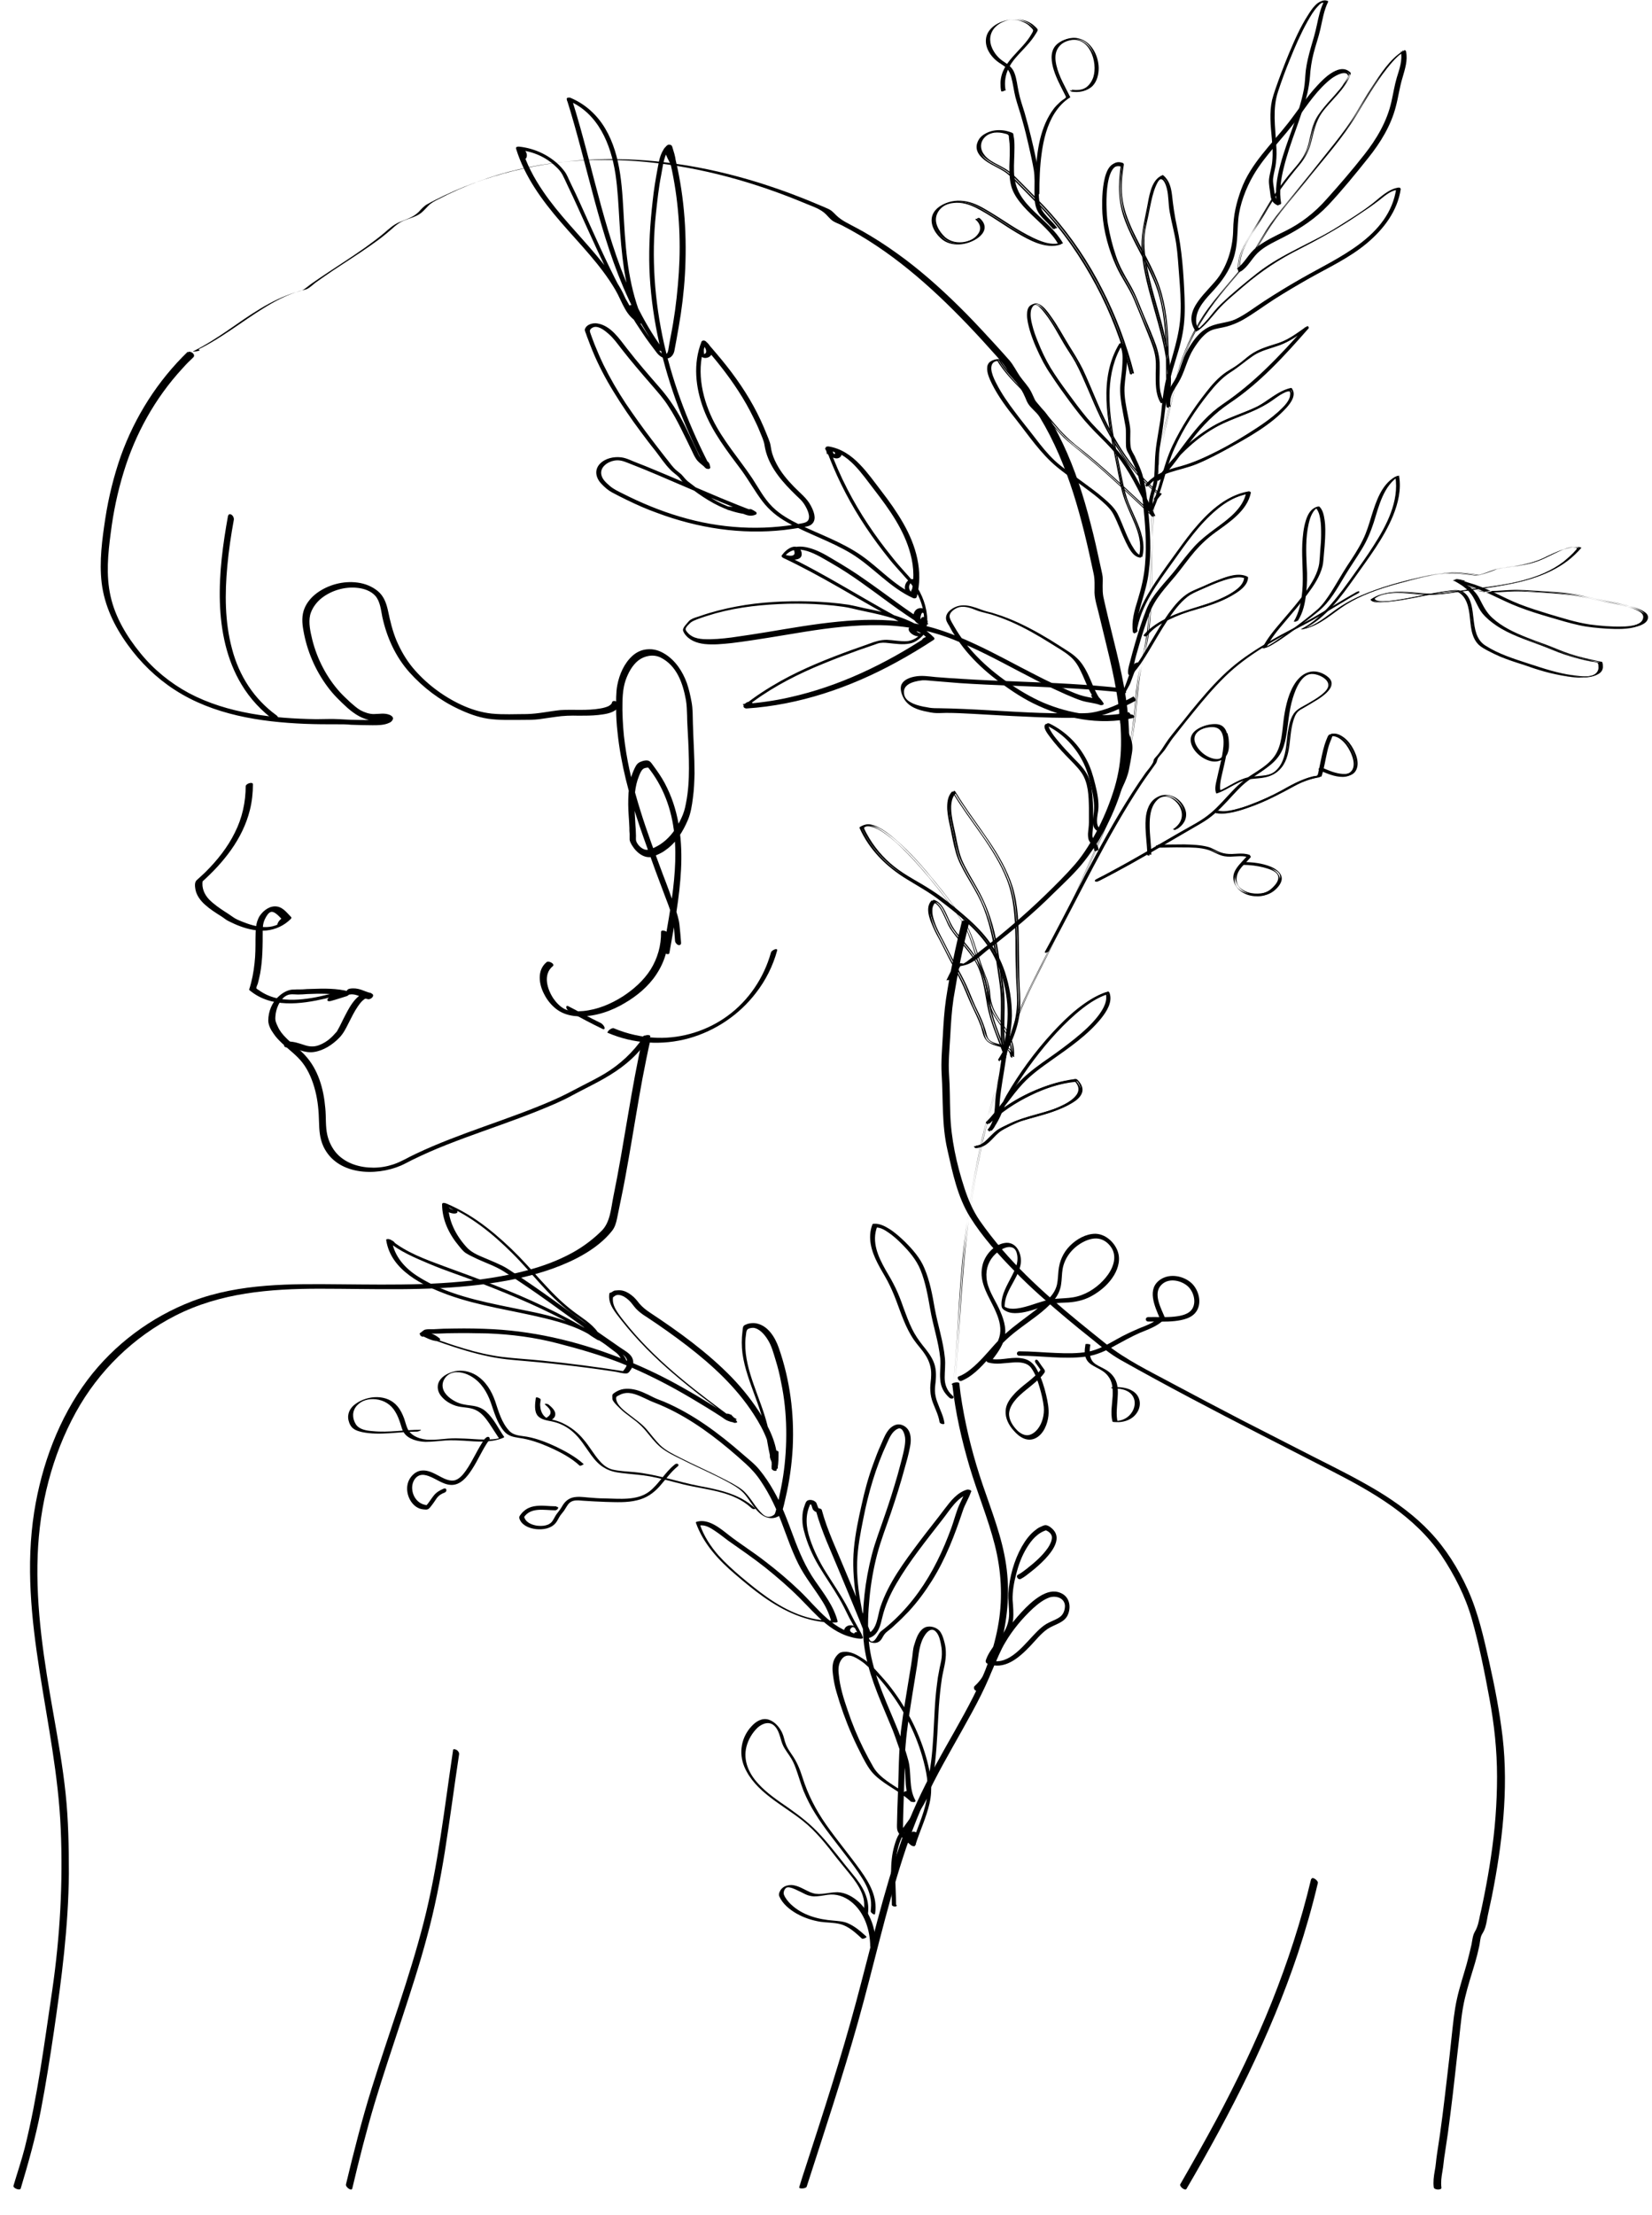 <?xml version="1.0" encoding="UTF-8"?>
<svg id="Capa_1" xmlns="http://www.w3.org/2000/svg" version="1.1" viewBox="0 0 710 951.7">
  <!-- Generator: Adobe Illustrator 29.0.0, SVG Export Plug-In . SVG Version: 2.1.0 Build 186)  -->
  <defs>
    <style>
      .st0 {
        display: none;
      }

      .st1 {
        fill: #f7f7f7;
      }
    </style>
  </defs>
  <g id="Background" class="st0">
    <rect class="st1" x="-285" y="-131.3" width="1200" height="1200"/>
  </g>
  <g id="Graphic_Elements">
    <g>
      <g>
        <path d="M276.4,445.1c-5.2,22.9-8.1,46.2-12.8,69.1-1,4.9-1.3,10.8-4.9,14.5-3.6,3.6-7.7,6.7-12.1,9.2-9.6,5.4-20.3,8.4-31.1,10.4-22.7,4.2-46,3.7-69,3.5-21.4-.2-43.3-.5-63.7,7.2-17.8,6.8-33.7,18.6-45.2,33.9-12.3,16.4-19.7,36.5-22.9,56.7-7.2,46,9.5,90.6,11.4,136.2,1,23.1-.3,46.1-3.6,69-3.4,22.8-6.3,45.8-11.9,68.2-1.4,5.4-3.2,10.7-4.8,16.1-.3,1.1,2.8,2.2,3.1,1.2,3.3-11,6.4-22,8.6-33.3,2.2-11.4,4-22.9,5.7-34.4,3.3-22.5,6.2-44.8,6.4-67.6,0-11.5-.2-23-1.4-34.4-1.2-11.4-3.2-22.7-5.2-34-4-22.6-7.7-45.5-6.8-68.5.8-21.3,6.1-42.6,16.4-61.3,9.8-17.8,24.7-32.3,42.7-41.5,19.4-9.9,40.7-11.6,62.1-11.6,22.9,0,45.9,1.1,68.7-1.7,10.6-1.3,21.2-3.3,31.3-6.9,9.2-3.3,19.4-8.4,25.6-16.2,1.3-1.6,1.8-3.5,2.2-5.4.6-2.9,1.2-5.9,1.8-8.8,1.2-5.7,2.2-11.3,3.2-17,2-11.4,3.8-22.8,5.9-34.2,1.1-5.7,2.2-11.3,3.5-17,.2-1.1-2.9-2.2-3.1-1.2h0Z"/>
        <path d="M292.7,404.9c-.2-2.6-.4-5.1-.7-7.7-.3-2.5-1.1-4.9-1.9-7.3-1.6-4.6-3.3-9.3-5.1-13.9-3.4-9.2-6.9-18.4-9.8-27.8-2.9-9.3-5.3-18.8-6.6-28.4-.7-4.9-1-9.8-1.1-14.7,0-4.4,0-8.8,1.4-12.9,1.1-3.1,2.8-6.3,5.4-8.4,2.7-2.1,6.5-2.8,9.6-1.3,7,3.5,9.6,11.1,10.9,18.3.4,2.3.4,4.5.5,6.7,0,2.4.2,4.8.3,7.2.3,5.1.5,10.3.5,15.5,0,5-.3,10-1.3,15-.4,2.3-1,4.3-2,6.4-.8,1.7-1.7,3.3-2.7,4.8-2.2,3.3-5.2,6.1-8.9,7.8-1.4.6-2.9,1.3-4.4.7-1.5-.6-2.9-2.1-3.4-3.6-.2-.7,0-2-.1-3,0-1.2-.1-2.5-.2-3.7-.1-2.4-.3-4.8-.4-7.2-.1-4.7.1-9.5,1.9-13.9.4-1,.9-2.4,1.8-3.1.8-.6,1.8-.6,2.8-.6-.3-.2-.6-.4-1-.5,6.8,8.3,10.5,18.4,11.6,29,1.1,10.5,0,21.1-1.6,31.5-.9,5.9-2,11.8-3,17.8-.1.8.2,1.6.9,2.1.5.3,1.5.5,1.6-.3,2.1-11.9,4.4-23.8,5-35.9.6-11.8-.7-24-5.9-34.8-1.3-2.8-2.9-5.4-4.7-7.9-.4-.6-.9-1.2-1.3-1.8-.5-.6-1-1.6-1.8-2-1-.6-2.8-.1-3.9.4-1.6.7-2.1,2.2-2.8,3.7-.7,1.6-1.2,3.2-1.5,4.8-.7,3.2-.8,6.5-.8,9.7,0,3.4.4,6.7.5,10.1,0,.9,0,1.7.1,2.6,0,.8,0,1.7,0,2.5.2,1.3,1.2,2.7,2,3.8,1.5,1.9,3.8,3.7,6.4,3.7,1.2,0,2.3-.6,3.4-1,1.3-.6,2.6-1.2,3.7-2.1,4.5-3.1,7.4-7.9,9.5-12.8,1.3-3,1.8-6.4,2.2-9.6.5-3.5.6-7,.7-10.5,0-7.1-.5-14.2-.7-21.3-.1-3.2,0-6.4-.6-9.5-.5-2.7-1.1-5.4-2-8-1.8-5-4.9-9.7-9.4-12.5-2.4-1.5-4.9-2.3-7.8-2-2.3.2-4.4,1.2-6.1,2.7-3.6,3.2-5.7,8-6.6,12.7-.6,3.2-.5,6.8-.5,10,0,3.4.2,6.8.6,10.2,1.4,13.7,5,27,9.4,40.1,2.2,6.5,4.6,12.9,6.9,19.4,1.2,3.2,2.4,6.4,3.6,9.6,1.2,3.3,2.6,6.5,3.5,9.9.9,3.4,1,6.9,1.3,10.4,0,.8.5,1.6,1.3,2,.6.2,1.4,0,1.3-.9h0Z"/>
        <path d="M105.6,337.6c0,7-1.5,13.9-4.7,20.2-3.1,6.3-7.5,11.8-12.5,16.8-1.2,1.2-2.6,2.4-3.9,3.6-1,1-.7,2.8-.5,4,.5,2.6,2.2,4.8,4.1,6.5,2.1,1.9,4.6,3.5,7,5,1.1.7,2.1,1.6,3.2,2.1,1.6.8,3.3,1.6,5,2.2,3.5,1.3,7.3,2.1,11.1,1.8,4-.4,7.7-2.1,10.5-4.9.5-.5.2-1-.4-1.1-2.1-.4-4.4,1-5.2,3-.5,1.1,1.3.8,1.8.6,1.4-.5,2.5-1.3,3.6-2.3.3-.3.8-.7.4-1.1-1.7-1.7-3.4-4.1-6-4.5-3-.5-5.8,1.6-7.4,3.9-2,3.1-1.8,6.5-1.9,10,0,3.5,0,7-.4,10.4-.4,3.8-1.1,7.6-2.3,11.3,0,.2,0,.3.2.4,9.2,7.7,21.9,6,32.7,3.5.7-.2,1.4-.4,2.1-.5.5,0,1.5,0,2.2,0,1.5,0,3-.3,4.4-.7,0-.6-.1-1.1-.2-1.7-2,.7-4.1,1.3-6.1,1.9,0,.6.1,1.1.2,1.7,2-.7,4.1-1.3,6.1-1.9.4-.1,2.6-1.4,1.3-1.8-5.3-1.4-10.7-1.3-16.1-1.1-1.3,0-2.7.1-4,.2-1.5,0-3,0-4.4.1-2,.2-4.1,1.4-5.6,2.8-3,2.6-4.6,6.6-4.6,10.5,0,1.9,1.1,4,2.2,5.5,1.1,1.7,2.5,3.1,4,4.5,2.9,2.7,6.1,5,8.5,8.1,2.7,3.5,4.4,7.8,5.5,12.1,1.1,4.3,1.5,8.7,1.6,13.2.1,3.7.3,7.2,1.9,10.7,5.8,12.3,22.3,12.9,33.3,8.2,1.6-.7,3.2-1.6,4.8-2.4,2.4-1.2,4.9-2.3,7.3-3.4,5-2.2,10.2-4.2,15.3-6.1,10.3-3.8,20.7-7.3,31-11.4,5.2-2.1,10.4-4.2,15.3-6.9,3.7-2,7.4-3.8,11.1-5.8,6.9-3.7,13.3-8,18.3-14,1.4-1.7,2.7-3.5,4-5.3.4-.6-.5-.8-1-.8-.8,0-1.6.5-2,1.1-4.4,6.4-9.9,11.5-16.5,15.5-3.2,1.9-6.4,3.5-9.7,5.2-4.2,2.2-8.3,4.4-12.7,6.3-19.3,8.4-39.7,13.9-58.7,22.9-3.3,1.5-6.4,3.5-9.8,4.6-2.7.9-5.6,1.4-8.5,1.4-5.7,0-11.7-1.7-15.7-6-2-2.2-3.4-5-4.1-7.9-.9-3.8-.5-7.8-.9-11.7-.7-8.2-3-16.6-8.8-22.8-2.5-2.7-5.6-4.8-8.2-7.5-1.4-1.4-2.6-2.9-3.4-4.7-.4-.8-.8-1.7-1-2.6-.2-1,0-2.1.1-3.1.5-3.1,2.5-7.4,5.9-8.1,1.1-.2,2.6,0,3.7,0,1.3,0,2.7-.1,4-.2,2.6-.1,5.3-.2,7.9-.1,2.5.1,5,.4,7.5,1.1.4-.6.9-1.2,1.3-1.8-2.3.7-4.6,1.4-6.9,2.1-.4.1-1.3.7-1.2,1.3,0,.6,1,.5,1.4.4,2.3-.6,4.6-1.4,6.9-2.1.4-.1,1.3-.7,1.2-1.3,0-.6-1-.5-1.4-.4-2.4.7-4.9.3-7.4.9-2.5.6-5,1.2-7.5,1.6-5,.8-10.3,1.2-15.3,0-2.5-.6-5-1.7-7.1-3.2-.2-.2-1.3-.7-1.3-1-.1-.4.4-1.5.6-2,.4-1.4.7-2.9,1-4.3,1.1-6.1,1.1-12.3,1.1-18.5,0-1.8.2-3.4,1-5,.5-1,1.4-2.7,2.6-3,1-.2,2.1.7,2.8,1.3,1,.9,1.9,2,2.9,2.9.1-.4.2-.8.4-1.1-.7.6-1.3,1.1-2.1,1.4.6.2,1.2.4,1.8.6.1-.2.2-.5.4-.7.1-.2-.5-.2.1,0-.1-.4-.3-.7-.4-1.1-5.1,5-12.4,3.3-18.3.9-1.5-.6-3-1.2-4.3-2.2-1.1-.8-2.2-1.5-3.3-2.2-2.3-1.5-4.6-3.1-6.6-5.1-2.1-2.2-3.3-5-2.8-8.1-.2.2-.4.5-.5.7,9.4-8.4,17.7-18.6,20.8-31.1.9-3.6,1.3-7.3,1.3-11,0-1.3-3.1-.3-3.1.8h0Z"/>
        <path d="M98,221.6c-2.2,12.2-3.9,24.7-3.5,37.2.4,12.3,2.9,24.7,9.3,35.3,3.7,6.2,8.7,11.5,14.5,15.7.5.4,1.3.5,1.5-.3.2-.7-.4-1.7-.9-2.1-9.7-7-16.2-17.1-19.2-28.7-3.1-11.5-3.1-23.7-2-35.5.6-6.7,1.6-13.3,2.8-19.9.1-.8-.3-1.6-.9-2.1-.5-.3-1.3-.5-1.5.3h0Z"/>
        <path d="M413.4,395.9c-2.7,11-5.1,22-6.8,33.2-.8,5.4-1.1,10.7-1.4,16.1-.3,5.4-.8,10.8-.5,16.2.7,11,0,21.9,2.5,32.7,2.2,9.8,4.3,20.1,9.7,28.8,5.3,8.5,12.3,16.3,19.3,23.4,6.9,7.1,14.4,13.6,22,20,3.7,3.1,7.5,6.2,11.3,9.2,3.9,3.2,7.7,6.3,12.1,8.8,9.8,5.5,19.7,10.9,29.7,16.2,20.2,10.7,40.5,21,60.8,31.4,17.9,9.2,35.8,19.3,47.4,36.4,5.5,8.2,10.3,17.6,13,27.1,3.2,11.2,5.5,22.8,7.6,34.2,2.1,11.2,3.3,22.4,3.3,33.8,0,11.5-.9,23-2.6,34.3-.8,5.6-1.8,11.1-2.9,16.7-.6,2.8-1.1,5.6-1.8,8.4-.5,2.5-.9,4.9-2.2,7.1-1,1.7-1.1,3.7-1.5,5.7-.6,2.7-1.3,5.4-2,8.1-1.4,5-3.1,10-4.2,15-1.2,5.3-1.7,10.8-2.3,16.2-.6,5.7-1.2,11.3-1.9,17-1.3,11.2-2.6,22.4-4.4,33.6-.4,2.5-.5,5-1,7.4-.4,2.3-.7,4.6-.4,6.9.2,1.2,3.4,1.2,3.3.2-.3-2.4,0-4.6.4-6.9.5-2.6.6-5.3,1.1-8,.9-5.7,1.7-11.4,2.4-17.2,1.4-10.9,2.5-21.9,3.8-32.8.6-5.6,1.1-11.2,2.4-16.6,1.2-5.1,2.8-10,4.3-15,.7-2.4,1.3-4.7,1.8-7.1.3-1.3.4-2.7.7-4,.3-1.2.9-1.8,1.4-2.9.9-1.9,1.2-4.3,1.6-6.4.6-2.8,1.2-5.6,1.8-8.4,4.4-22.2,7.2-45.7,4.6-68.3-1.3-11-3.4-21.8-5.8-32.5-2.4-10.6-4.7-21-9.2-31-4.1-9-9.4-17.5-16.2-24.7-6.4-6.8-14-12.4-22-17.3-9.1-5.5-18.6-10.2-28.1-15-10.2-5.2-20.3-10.4-30.5-15.6-10-5.2-20.1-10.5-30-15.8-9.8-5.3-20.1-10.2-28.8-17.2-15.6-12.5-31.3-25.1-44.4-40.3-3.4-4-6.7-8.2-9.7-12.5-2.9-4.2-5-9.1-6.6-14-3.4-10.4-5.8-21.4-6.1-32.3-.2-5.4-.1-10.9-.5-16.3-.4-5.5.2-11.1.5-16.7.3-5.4.6-10.7,1.4-16.1.9-5.5,1.9-11,3-16.5,1.1-5.4,2.4-10.8,3.7-16.2.3-1-3-1.4-3.3-.2h0Z"/>
        <path d="M563.5,807.3c-4.3,18.1-10.1,35.8-17,53.1-6.9,17.2-15,34-23.7,50.3-5,9.3-10.2,18.5-15.5,27.7-.6,1,2,3,2.6,2.1,9.5-16.2,18.5-32.7,26.7-49.6,8.1-16.8,15.3-34,21.2-51.6,3.3-10,6.2-20.1,8.6-30.3.2-1-2.5-2.9-2.7-1.7h0Z"/>
        <path d="M123.4,450.1c2,0,3.8.6,5.6,1.2,1.9.6,3.9,1,5.9.7,4.2-.6,8.1-3.2,11-6.2,1.7-1.8,2.7-3.8,3.8-6,1.3-2.5,2.5-5.1,4.1-7.4.7-1,1.5-2.1,2.4-2.8.1,0,.7-.5.5-.4,0,0,.2-.1.3-.1.5-.2-.3,0,.2,0,.3,0,.2,0,.4,0,0,0,.4,0,.6.1.5-.8,1-1.7,1.4-2.5-1.6-.3-3-1-4.5-1.5-1.6-.5-3.1-.7-4.8-.4-1.8.3-2,2.8.1,2.5,2.6-.5,5.2,1.5,7.7,2,1.5.3,3.4-1.9,1.4-2.5-5.3-1.6-9.1,5.5-11,9.2-1.2,2.2-2.2,4.6-3.5,6.8-.1.2-.2.4-.4.6,0,0-.1.2-.2.2-.1.2.2-.3,0,0-.7.8-1.4,1.6-2.2,2.3-1.5,1.4-3.3,2.5-5.2,3.2-2.2.8-4.3.6-6.5-.2-2.2-.7-4.2-1.4-6.5-1.4-.8,0-1.7.5-1.9,1.3-.2.8.5,1.3,1.2,1.2h0Z"/>
        <path d="M80.7,151.1c-13,12.6-22.7,27.9-28.8,44.9-3,8.6-5.2,17.5-6.6,26.5-1.4,9.2-2.7,18.7-1.6,28,1.2,9.7,5.4,18.5,11.1,26.4,5.5,7.7,12.4,14.4,20.3,19.5,16.5,10.7,36.6,13.8,55.9,14.6,4.8.2,9.7.2,14.5.2.1,0,.2,0,.3,0,.4,0,0,0,.2,0,.4,0,.9,0,1.3,0,1.2,0,2.4.1,3.6.2,3.1.1,6.2.2,9.2.2,2.3,0,5,0,7.1-1,.8-.3,1.4-.8,1.7-1.7.2-.8-.8-1.5-1.3-1.7-2.3-1-4.6-.4-7-.4-1.9,0-3.9-.7-5.6-1.6-1.6-.9-3-2.2-4.4-3.4-1.5-1.4-3-2.8-4.4-4.3-5.8-6.4-9.9-14.3-12-22.7-.8-3.4-1.7-7.1-.9-10.6.7-2.6,2.3-4.9,4.3-6.7,4.3-3.7,10.5-5.6,16.2-4.9,2.7.3,5.6,1.3,7.5,3.4,2.1,2.4,2.4,6,3,9,1.9,8.8,5.7,17.2,11.7,23.9,5.8,6.5,13.1,12,21,15.7,4,1.9,8.2,3.5,12.7,4.2,4.9.7,9.8.5,14.8.5,2.5,0,4.9,0,7.3-.3,2.3-.3,4.7-.7,7-1,3.3-.5,6.6-.6,10-.5,2.8,0,5.5,0,8.3-.3,2.5-.3,5.2-.6,7.3-2,.8-.5,1.4-1.3,1.6-2.2.3-1.4-2.7-2.7-3-1.1-.1.6-.8,1.1-1.5,1.5-1.1.5-2.3.8-3.5,1-2.8.5-5.7.6-8.6.6-2.9,0-5.7-.1-8.6.1-4.8.5-9.5,1.6-14.4,1.7-5,0-10.1.3-15.1-.2-4.6-.5-9-1.9-13.1-3.8-7.9-3.7-15.2-9.2-20.8-15.9-2.9-3.5-5.2-7.5-7-11.7-1.7-4.1-2.7-8.3-3.6-12.6-.7-3.3-1.8-6.5-4.5-8.7-2.5-2-5.5-3.2-8.7-3.6-6-.8-12.5.9-17.4,4.5-2.3,1.7-4.2,3.9-5.3,6.5-1.3,3.1-1.1,6.3-.5,9.6,1.5,8.7,5.1,17.1,10.4,24.2,2.5,3.4,5.5,6.3,8.6,9.1,3.1,2.7,6.5,4.9,10.7,5.4,2.3.3,4.8-.8,7,.2-.4-.6-.9-1.1-1.3-1.7,0-.3-.2,0,0,0-.1,0-.2.2-.3.3-.2.1,0,0-.2.1-.2,0-.4.2-.7.2-1,.3-2.1.4-3.2.5-2.8.2-5.7.2-8.6.1-2.3,0-4.7-.2-7-.3-3.3-.2-6.6,0-9.9,0-18.5-.3-38.1-2.4-54.7-11.2-8-4.3-15.1-10.1-20.8-17.1-5.9-7.2-10.9-15.5-12.9-24.6-2-9-1.1-18.2.1-27.2,1.1-8.8,2.9-17.4,5.5-25.9,5-16.5,13.5-31.9,25.3-44.7,1.5-1.7,3.1-3.3,4.7-4.8,1.2-1.2-1.4-3.1-2.4-2.1h0Z"/>
        <path d="M85.3,150.1c10-4.9,18.6-11.9,28-17.7,5-3.1,10.3-5.9,16-7.5.9-.3,2-.4,2.8-.8,1.3-.7,2.5-1.9,3.7-2.8,2.5-1.8,5-3.5,7.5-5.2,5.1-3.4,10.2-6.6,15.2-10.1,2.6-1.8,5.1-3.6,7.5-5.6,2.4-1.9,4.5-4.3,7.3-5.5,2.5-1.1,5.6-1.7,7.8-3.5,1.1-.9,2.1-2.1,3.1-3.1,1.2-1.2,2.6-1.9,4.2-2.7,5.5-2.9,11.2-5.4,17.1-7.6,23.1-8.6,48-10.8,72.4-8.4,23.7,2.3,46.8,8.8,68.7,18,2.9,1.2,6.1,2.2,8.4,4.5.8.8,1.7,1.9,2.6,2.6,1.2.9,2.8,1.4,4.2,2.1,5.2,2.7,10.3,5.7,15.2,9,9.4,6.3,18.2,13.6,26.5,21.4,8.6,8.1,16.7,16.7,24.6,25.6,1.9,2.1,3.6,4.1,5,6.6,1.4,2.3,3.2,4.2,4.8,6.4,1.5,2.1,2.5,4.4,3.5,6.8,1.2,2.6,4,4.2,5.5,6.7,12.4,20.5,18.2,43.9,23.1,67.1.6,2.7.4,5.4.4,8.2.1,3.2,1.3,6.6,2,9.7,1.5,6.3,3.1,12.6,4.6,19,2.8,12.1,5,24.4,4.8,36.9-.1,6.3-1,12.2-2.8,18.3-1.8,5.9-4.1,11.7-6.9,17.2-2.8,5.5-6.1,11.1-10.2,15.8-4,4.6-8.4,8.9-12.7,13.1-8.7,8.4-17.8,16.2-27.4,23.6-2.2,1.7-4.3,3.5-6.5,5.1-.6.4-1.3.7-1.8,1.1-.9.7,1.1-.5,1.2-.2,0,0-.3,0-.4,0-1-.7-3.1-.2-4,.4-.5.4-.7,1-1,1.5-.9,1.7-1.8,3.5-2.6,5.2.2-.4,2.8,0,3.2-.7.9-1.8,1.7-3.6,2.7-5.3.2-.3.5-.7.6-1,0,0,.2-.2.2-.2,0,0-2.9.4-2.7.6.8,1,3.4.1,4.3-.1,3.8-1.1,6.7-4.3,9.8-6.7,4.9-3.8,9.8-7.7,14.5-11.7,4.7-4,9.3-8.2,13.7-12.6,4.5-4.4,9.3-8.8,13.1-13.7,7.5-9.6,13.1-21,16.5-32.6,1.8-6.2,2.6-12.3,2.7-18.7,0-6.5-.5-12.9-1.5-19.3-2-12.9-5.6-25.4-8.5-38-.4-1.6-.7-3.2-1.1-4.9-.3-1.6-.3-3-.3-4.6s.1-2.7,0-4c-.2-1.6-.7-3.3-1-4.9-1.3-6-2.6-12-4.2-18-3-11.7-6.7-23.3-11.9-34.3-1.3-2.7-2.6-5.3-4.1-7.9-.7-1.3-1.5-2.6-2.3-3.9-.9-1.5-2-2.6-3.2-3.8-1-1-1.8-1.9-2.4-3.2-.6-1.2-1.1-2.5-1.7-3.6-1.3-2.5-3.2-4.3-4.8-6.6-1.5-2.2-2.7-4.7-4.4-6.7-2-2.3-4.1-4.6-6.1-6.8-4.1-4.5-8.3-9-12.5-13.3-8.3-8.4-16.9-16.3-26.3-23.4-4.7-3.5-9.6-6.9-14.6-9.9-2.3-1.4-4.6-2.7-6.9-3.9-2.9-1.6-5.8-2.8-8.2-5.2-1-1-1.8-1.9-3-2.5-1.5-.7-2.9-1.3-4.4-1.9-2.8-1.2-5.7-2.4-8.6-3.5-5.6-2.2-11.4-4.2-17.1-6-11.6-3.6-23.5-6.4-35.5-8.1-23.2-3.4-47-2.6-69.9,3-11.6,2.9-22.9,7-33.5,12.4-1.2.6-2.4,1.2-3.6,1.9-1.5.8-2.6,2.1-3.7,3.3-2.4,2.4-5.4,3.2-8.5,4.5-2.5,1.1-4.4,2.9-6.5,4.7-2.5,2.1-5.1,4-7.7,5.9-5.2,3.7-10.5,7.1-15.8,10.6-2.6,1.7-5.2,3.5-7.8,5.3-1.1.8-2.2,1.8-3.4,2.5-.9.5-2.2.8-3.3,1.1-10.7,3.3-19.8,9.9-28.9,16.2-4.8,3.3-9.8,6.5-15,9.1-.6.3.5.1.6.1.7,0,1.6-.2,2.2-.5h0Z"/>
        <path d="M194.7,752.1c-3.7,24.7-6.4,49.6-12.6,73.8-6.2,24.2-15,47.7-22.4,71.5-4.2,13.5-7.7,27.3-11,41.1-.3,1.2,2.4,3.1,2.7,1.8,2.9-12.3,6-24.5,9.6-36.6,3.6-12,7.6-23.8,11.5-35.7,3.9-11.9,7.8-23.8,11-35.8,3.3-12.1,5.7-24.3,7.7-36.7,2.2-13.9,4-27.8,6.1-41.7.1-.8-.4-1.5-1-1.9-.3-.2-1.5-.7-1.6,0h0Z"/>
        <path d="M261.3,443.8c11,4.7,23.3,5.5,34.8,2.3,11.4-3.2,21.6-10.1,28.8-19.5,4.2-5.4,7.3-11.6,9.1-18.2.2-.7-.6-.7-1-.5-.6.2-1.6.8-1.7,1.5-3,10.7-9.5,20.4-18.5,27-8.7,6.4-19.5,9.8-30.3,9.5-6.4-.2-12.8-1.6-18.7-4.1-1-.4-3.4,1.7-2.5,2.1h0Z"/>
        <path d="M244.9,434.8c4.7,2.5,9.3,5,14.1,7.3.6.3,1,0,.8-.7-.2-.7-.9-1.4-1.5-1.8-4.8-2.3-9.4-4.9-14.1-7.3-.6-.3-.9,0-.8.7.2.7.9,1.4,1.5,1.8h0Z"/>
        <path d="M409.3,594.9c1.3,12,4,23.8,7.4,35.3,3.4,11.4,8,22.3,10.9,33.8,2.7,10.8,3.4,22.1,1.6,33.1-1.8,11.2-5.8,21.9-10.9,31.9-5.1,10.1-11,19.8-16.4,29.8-5.5,10.2-10.4,20.6-14.3,31.5-8,22.9-13.4,46.6-19.7,70-6.4,23.8-14,47.2-21.6,70.6-1,2.9-1.9,5.9-2.8,8.8-.3.9,2.9.7,3.2-.2,7.6-23.6,15.4-47.1,22.1-70.9,6.6-23.5,11.8-47.4,19.3-70.6,3.6-11.1,7.8-21.9,13.1-32.2,5.2-10.2,11.1-20,16.5-30,5.4-9.9,10.2-20.1,12.9-31.1,2.6-10.6,3.4-21.6,1.8-32.4-1.7-11.8-6.2-23-10-34.2-3.9-11.4-6.9-23-8.9-34.9-.5-2.9-.9-5.8-1.2-8.8,0-.9-3.4-.4-3.3.5h0Z"/>
        <path d="M284.1,400.5c.1,5.7-1.5,11.3-4.5,16.1-3,4.7-7.3,8.5-11.9,11.5-5.2,3.3-10.9,5.7-17.1,6.3-2.6.2-5.7.3-8-.9-1.9-1-3.5-2.7-4.7-4.4-2.7-4-4.7-10.4-.3-14,1.1-.9-1.8-2.5-2.7-1.7-4.2,3.5-3.3,9.5-1,13.8,1.2,2.4,2.9,4.5,5,6.2,2.3,1.8,4.8,2.7,7.7,3.1,6.8.8,13.9-1.2,19.9-4.4,5.4-2.9,10.4-6.6,14.2-11.5,4.3-5.6,6.7-12.2,6.5-19.3,0-1.2-3.2-2.2-3.1-.8h0Z"/>
      </g>
      <g>
        <path d="M485.2,306c-12.4,2.8-25.2.8-36.8-4.1-5.5-2.4-10.5-5.4-15.4-8.8-4.6-3.2-9-6.8-12.9-10.8-3.9-4-7.3-8.4-10.1-13.3-.6-1.1-1.5-2.4-1.8-3.6-.5-1.7,1.1-3.1,2.5-3.9,2.2-1.3,4.8-.8,7.1,0,1.2.4,2.4,1,3.6,1.3,1.5.4,3.1.8,4.6,1.2,2.9.9,5.8,2,8.6,3.2,5.9,2.6,11.5,5.8,16.9,9.2,2.8,1.8,6,3.5,8.5,5.7,2,1.7,3.4,3.9,4.5,6.3,2.3,4.6,3.6,9.6,7.1,13.4.5-.3,1-.6,1.5-.9-1.2-.7-2.1-1.5-2.6-2.8-.6.3-1.1.5-1.7.8,1.1.7,1.9,1.7,2.6,2.8.5-.3.9-.6,1.4-.9-2.3-.9-4.7-1.1-7-1.7-2.5-.6-4.9-1.7-7.2-2.7-4.6-2-9.1-4.1-13.5-6.4-8.7-4.4-17.2-9.2-26.1-13.3-9.2-4.3-18.6-7.8-28.7-9.3-10-1.5-20.1-1.3-30.1-.3-10.3,1-20.5,2.8-30.7,4.5-5,.8-10,1.6-15.1,2.3-4,.5-8,.9-12.1.7-1.6-.1-3.4-.4-4.8-1.2-.7-.4-1.4-.9-1.9-1.5-.6-.7-1.2-1.3-.8-2.1.4-.8,1.1-1.4,1.7-2,.9-.9,1.9-1.2,3.1-1.7,2.6-1,5.3-1.8,8-2.6,10.2-2.8,20.6-3.8,31.1-4.1,5.2-.1,10.3,0,15.4.4,2.8.2,5.5.5,8.3.9,2.3.3,4.5.9,6.7,1.4,8.3,1.8,17,3.3,24.3,8,1.9,1.2,3.6,2.6,5.2,4.2,0-.3,0-.6,0-.9-.4.2-.8.5-1.2.7,0,0-.7.3-.8.3-.3.4.5.8.8.7.8-.3,1-.7,1.9-.4-.2-.4-.5-.9-.7-1.3-18.1,11.9-38,21.5-59.2,26.2-6.5,1.5-13.2,2.4-19.9,2.9.4.4.8.8,1.2,1.2.1-.2.3-.5.4-.7.3-.6.2.3,0-.2-.4-.9-1.2-.3-1.9-.2.4.4.9.9,1.3,1.3,8.9-7.1,19-12.6,29.4-17.1,5.2-2.2,10.4-4.3,15.7-6.2,2.6-1,5.2-1.9,7.9-2.8,1.2-.4,2.5-.9,3.7-1.3,1.5-.5,3.1-.4,4.7-.2,3,.3,6.1.8,9.1.2,2.5-.4,5.1-2.6,6.5-4.5.2-.3,0-.8-.3-.9-1.5-.8-3.9-2.2-5.7-1.8-1.2.3-1.2,1.2-.6,2.1,1.5,2,5.1,3,6.6.6.3-.5-.2-.9-.6-1.1-16.1-7.8-31.2-17.5-46.9-26-4.4-2.4-8.9-4.7-13.5-6.8.2.4.4.7.6,1.1.7-.9,1.5-1.7,2.5-2.3.2-.2,1.1-.8,1.4-.7.4.2.5,1.2.5,1.5-.2,1.9-3.9.8-5,.4.2.4.4.7.6,1.1,5.2-6.9,14.6-.4,20.1,2.7,8.8,5,16.9,11.2,25.1,17.2,4.7,3.4,9.4,6.7,14.4,9.8.4.2,1.7.4,1.7-.4,0-1.5-2.3-2.5-3.6-2.5-.7,0-1.5.3-1.1,1.1.4.9,2.4,1.5,3.2,1.8.4.2,1.4.2,1.5-.5.3-2.4.5-8-3.6-7-1.6.4-2.5,2.4-2.2,4,.4,2.1,2.7,3.2,4.6,3.6.4,0,1.2,0,1.2-.6,0-1,0-1.8-.4-2.7-.2-.6-1.7-.9-2-.2-.5,1.2-.4,2.1.5,3.1.4.4,1.9.6,1.9-.2.5-5.6-1.2-11.1-4.1-15.9-1.5-2.5-3.4-4.5-5.3-6.6-2-2.2-3.9-4.4-5.7-6.7-7.3-9-13.8-18.7-19.1-29-3-5.8-5.6-11.8-7.8-17.9-.6.1-1.3.3-1.9.4.6.7.8,1.5.9,2.4.7,0,1.4-.1,2.1-.2-.4-.8-.8-1.7-1-2.6-.4.3-.8.5-1.2.8.6,0,1.1.3,1.7.5.4.2,1.7.5,1.9,1,0,.2,0,.4-.2.5,0,0,0,0-.2-.1-.2-.1-.4-.3-.5-.5-.6-.7-1.2-1.5-1.6-2.4-.4.3-.8.6-1.1,1,9.5,1.4,15.1,10.5,20.5,17.4,6.4,8.3,12.8,17.2,15.5,27.5,1.6,5.9,1.7,12,.1,17.9.7,0,1.4,0,2.1,0-.6-.8-.3-1.6.4-2.3-.7-.1-1.4-.2-2.1-.4,0,.9,0,1.8-.3,2.7.5-.2,1-.3,1.5-.5-1.2-.6-2.4-1.8-2.3-3.3,0-.6,1-2.8,1.5-1.5.6,1.6-.3,3.7-.7,5.3.5-.2,1-.3,1.5-.5-8.8-3.9-15.1-11.4-22.9-16.8-8.1-5.6-17.5-8.9-26.3-13.1-4.3-2.1-8.5-4.4-11.9-7.8-3.6-3.6-5.9-8.1-8.6-12.2-5.7-8.5-12.6-16.2-17.1-25.5-4.8-10-7.1-22-2.9-32.6-.6,0-1.1.1-1.7.2.8.6,1.5,1.7,1.8,2.7.1.5.2,1.1-.2,1.5-.2.2-.5.3-.8.4.6-.1.1.3.2-.1,0-.3-.1-.9-.1-1.2,0-.5,0-1,.2-1.4.1-.8.3-1.5.6-2.2-.6,0-1.3.1-1.9.2,5.8,6.5,11.3,13.3,16,20.6,2.4,3.7,4.5,7.4,6.4,11.3,1,2,1.9,3.9,2.7,5.9.8,2,1.8,4,2.1,6.1,1.2,7.7,6.1,13.9,11.4,19.3,1.3,1.3,2.6,2.6,4,3.9,1.1,1.1,1.9,2.3,2.6,3.7.6,1.2,1.2,2.7,1.1,4-.1,1.7-1.3,2.2-2.8,2.5-17.5,3.4-35.5,2.3-52.6-2.8-8.5-2.5-16.7-5.9-24.6-9.9-2-1-4-1.9-5.7-3.4-1.4-1.2-3-2.6-3.5-4.5-.9-3.4,2.6-5.8,5.5-6.3,2.2-.4,3.9.2,5.9,1,2.3.9,4.5,1.8,6.8,2.7,4.4,1.8,8.8,3.7,13.2,5.6,8.9,3.8,17.8,7.7,26.8,11.3,2.3.9,4.6,1.8,6.9,2.6,1.1.4,2.1-.7.8-1.3-.5-.2-1-.5-1.4-.9-.4.4-.7.8-1.1,1.2.5.2,1,.5,1.4.9,0-.4,0-.8,0-1.2-1.2.5-2.3,0-3.5-.4-1-.3-1.9-.5-2.9-.6.3.5.6,1,.8,1.4,2-.9,4,.1,5.8.9.2-.5.4-.9.6-1.4-3.7-.6-7.5-1.1-11.1-2.1,0,.5,0,1,0,1.5,3.6.3,7.1.7,10.5,2,0-.5.2-1,.3-1.4-6.2,0-12-2.1-17.4-5.3-2.6-1.5-5-3.2-7.4-5-1.1-.9-2.3-1.7-3.4-2.6-1.1-.9-1.8-2-2.8-3-1.1-1-2.4-1.8-3.3-2.9-1.2-1.3-2.2-2.8-3.3-4.1-2-2.6-4.1-5.2-6.1-7.9-3.9-5.1-7.6-10.3-11.2-15.6-3.5-5.3-6.7-10.8-9.5-16.5-1.4-2.9-2.7-5.9-3.9-8.9-.5-1.4-1.1-2.8-1.6-4.3-.2-.7-.6-1.3-.2-2,.3-.5,1.1-1,1.7-1.1,2.2-.4,4.6,1.6,6.1,2.9,2.2,1.9,3.8,4.2,5.6,6.5,4.2,5.4,8.7,10.6,13.2,15.8,2.5,2.9,5,5.7,7,8.9,2,3,3.7,6.2,5.3,9.4,1.6,3.2,3.2,6.5,4.8,9.8.7,1.5,1.4,3.1,2.5,4.3,1,1.1,2.3,1.9,3.4,3,.4.4,1.9.7,1.9-.2,0-1.4-.7-3.4-2.5-2.6-1.6.7-.1,2.4.8,3,.5.3,2.2.2,1.7-.8-8.7-16.7-15.6-34.4-19.8-52.8-4.1-18.3-5.5-37.2-3.5-55.9.6-5.6,1.2-11.3,2.3-16.8.8-3.9,1-8.8,4.2-11.6-.7-.2-1.3-.5-2-.7-.1.5-.3.7-.8.9.5.4,1,.8,1.4,1.1.3-.5.7-.8,1.1-1.1-.6-.3-1.2-.6-1.8-.9,0,2.3,2.2,4.6,1.3,6.9.7,0,1.3.1,2,.2-.8-2-2.9-4.4-1.2-6.4-.7-.1-1.4-.2-2.1-.4.7,2.1,1.4,4.1,1.5,6.3.7,0,1.4-.1,2.1-.2-1.2-1.8-1.9-3.8-1.4-5.9-.7,0-1.4-.1-2.2-.2,4,14.1,5.8,28.7,5.8,43.3,0,7.2-.5,14.4-1.3,21.6-.4,3.7-.9,7.3-1.5,10.9-.6,3.7-1.4,7.3-2,11-.1.9-.3,1.9-1.1,2.5-1.4,1-3-1.9-3.7-2.8-2-2.7-4-5.4-5.8-8.2-3.7-5.6-7.1-11.4-10.2-17.4-6.1-11.6-11.3-23.6-16.7-35.5-1.5-3.4-3.1-6.7-4.7-10-.8-1.6-1.4-3.4-2.5-4.8-.9-1.2-1.9-2.3-3-3.3-4.5-4.1-10.5-6.7-16.6-7.3-.4,0-1.4,0-1.2.8.4,1.3.9,3.4,2.2,4.3.8.5,2,.5,2.3-.5.7-2.1-1.4-4.3-3.3-4.5-.4,0-1.4,0-1.2.8,3.7,12,11.1,22.1,19.2,31.5,8.1,9.4,17.2,18.4,23.5,29.2,3.1,5.3,4.4,11.6,10.5,14.3.6.3,1.8,0,1.4-.9-.8-1.8-1.3-3.7-2.5-5.3-.7-1-2.8-2.5-3.8-1-.8,1.1.8,2.8,1.4,3.6.9,1.2,2,2.6,3.2,3.4.6.4,2.1.2,1.7-.8-5.9-13.4-7.4-28.1-8.2-42.6-.8-13.5-1-28.1-8.1-40.1-3.5-5.9-8.7-10.6-15-13.2-.5-.2-1.6,0-1.5.7.1,1.2,1.1,2.4,2.4,1.8,1.3-.6,0-1.9-.7-2.4-.4-.2-2-.4-1.7.6,4.5,14.3,8,28.9,11.9,43.3,3.9,14.4,8.3,28.8,14.6,42.4,3.6,7.7,7.8,15,12.7,21.9.5.8,2.7.5,2-.4-8.8-12.1-15-25.8-19.9-39.9-4.9-14.2-8.5-28.8-12.3-43.3-2.1-8-4.3-16.1-6.8-24-.6.2-1.2.4-1.7.6.5.4,1.2.4,1.9,0,0-.2-.1-.4-.1-.7-.5.2-1,.5-1.5.7,12.7,5.4,18.1,18.6,20.1,31.4,1,6.7,1.3,13.4,1.7,20.1.4,7,1,14,2,20.9,1.2,7.8,3.2,15.4,6.4,22.6.6-.3,1.1-.5,1.7-.8-.7-.4-1.5-1.4-2-2.1-.4-.5-.8-.9-1.1-1.4-.3-.4-.5-1.1-.8-1.4-.3-.4.5-.2-.3,0-.5,0-.3,0,0,.3.4.5.7,1.1,1,1.7.6,1.2,1,2.5,1.6,3.7.5-.3.9-.6,1.4-.9-5.3-2.3-6.6-8.5-9.2-13.1-2.9-5.2-6.7-9.9-10.5-14.5-7.7-9.2-16.3-17.7-23-27.6-3.9-5.7-7.2-11.9-9.2-18.6-.4.3-.8.5-1.2.8,1.1.1,1.3,1.3,1.5,2.2,0,.1,0,.3,0,.4,0,0,1.1.1,1.2,0,0,0,0,0,0-.2,0-.3-.4-.7-.5-1-.3-.7-.5-1.4-.8-2.1-.4.3-.8.5-1.2.8,5.8.5,11.5,3,15.7,7.1,1.1,1,2.1,2.1,2.8,3.4.8,1.5,1.5,3.1,2.2,4.6,1.5,3.1,2.9,6.1,4.3,9.2,5.6,12.3,11,24.7,17.4,36.7,3.2,6.1,6.7,12,10.6,17.7,1.9,2.9,4,5.6,6.1,8.4,1.4,1.8,4,3.4,6.1,1.7.7-.6,1.2-1.5,1.4-2.4.3-1.6.6-3.2.9-4.8.7-3.7,1.3-7.5,1.9-11.2,1.1-7.4,1.8-14.9,2-22.4.5-16.7-1.2-33.4-5.7-49.5-.2-.8-2-1.2-2.2-.2-.5,2.4.3,4.7,1.6,6.7.4.7,2.1.9,2.1-.2-.1-2.2-.9-4.2-1.5-6.3-.3-.8-1.5-1-2.1-.4-2.1,2.4.2,5.3,1.2,7.6.2.6,1.7.9,2,.2,1.1-2.7-1.1-4.6-1.1-7.2,0-.8-1.1-1.2-1.8-.9-.8.5-1.3,1-1.8,1.7-.5.8.9,1.2,1.4,1.1,1.1-.2,1.8-.8,2.1-2,.2-.9-1.5-1.2-2-.7-2.8,2.4-3.5,6.2-4.1,9.6-.9,4.8-1.7,9.5-2.2,14.4-1.1,9.6-1.7,19.2-1.4,28.9.7,19.2,4.8,38.2,11.2,56.2,3.6,10.1,8,20,13,29.5.6-.3,1.1-.5,1.7-.8-.2-.1-.5-.6-.6-.6-.2-.1-1.1,0-1.2.1,0,0,0,1,0,.9.6,0,1.3-.1,1.9-.2-1-1-2.2-1.8-3.2-2.7-1.3-1.3-1.9-3.1-2.7-4.7-1.5-3.1-3-6.3-4.5-9.4-3.1-6.2-6.7-12-11.3-17.2-4.7-5.4-9.5-10.9-13.9-16.6-3.3-4.2-6.9-9.8-12.6-10.8-1.9-.4-4.8.3-5.5,2.4-.2.6.3,1.5.5,2.1.2.7.5,1.4.8,2.2.6,1.6,1.2,3.2,1.9,4.9,2.5,6.1,5.6,12,9.1,17.7,3.6,5.9,7.5,11.6,11.6,17.1,2.1,2.8,4.1,5.5,6.3,8.2,2.1,2.7,4.1,5.8,6.5,8.2,1.2,1.3,2.8,2.2,4,3.6.5.6.8,1.2,1.4,1.7.7.6,1.5,1.1,2.2,1.7,2.8,2.2,5.7,4.3,8.7,6.1,6.1,3.7,12.7,6.2,19.9,6.3,1,0,1.2-1.1.3-1.4-3.8-1.4-7.7-1.9-11.7-2.2-1.3,0-1,1.3,0,1.5,3.6,1,7.4,1.5,11.1,2.1,1.1.2,1.7-.9.6-1.4-2.6-1.1-5.3-2.1-8-.9-1.1.5.2,1.4.8,1.4,1.4,0,2.6.8,3.9,1.1,1.2.3,2.4.2,3.5-.3.6-.3.4-.9,0-1.2-.6-.4-1.2-.8-1.9-1.1-.9-.3-2.2.5-1.1,1.2.6.4,1.3.8,1.9,1.1.3-.4.6-.9.8-1.3-9.8-3.6-19.4-7.8-29-11.9-4.8-2.1-9.6-4.1-14.4-6.1-2.4-1-4.8-2-7.2-2.9-2.2-.8-4.5-2.1-6.9-2.4-3.2-.4-6.9.4-9.2,2.8-2.5,2.7-1.7,6.1.7,8.6,1.3,1.4,2.9,2.8,4.6,3.7,2.1,1.1,4.2,2.2,6.3,3.2,4.3,2.1,8.6,4,13.1,5.6,17.4,6.5,36,9.4,54.6,7.3,2.5-.3,5.1-.7,7.6-1.1,1.5-.3,3.4-.4,4.5-1.7,1.9-2.1.4-5.5-.7-7.6-1.7-3.3-4.8-5.6-7.3-8.2-2.9-3-5.6-6.2-7.5-9.9-1-1.9-1.8-3.9-2.2-5.9-.2-1-.3-2.1-.6-3.1-.4-1.1-.8-2.3-1.3-3.4-1.7-4.3-3.6-8.4-5.8-12.4-4.4-8-9.9-15.5-15.8-22.4-1.5-1.8-3-3.5-4.6-5.3-.5-.5-1.7-.6-1.9.2-.7,2-1.9,6.6,1.4,6.9,1.7.1,3.3-1.1,3.1-2.8-.2-1.7-1.4-3.4-2.8-4.4-.4-.3-1.5-.4-1.7.2-3.7,9.4-2.6,19.7.9,29,3.7,9.8,10.2,18.1,16.4,26.4,3.1,4.3,5.7,9,8.9,13.2,2.9,3.8,6.5,6.7,10.6,9,8.9,5,18.7,8.1,27.5,13.4,9.4,5.7,16.5,14.6,26.7,19.2.5.2,1.3.1,1.5-.5.6-2.4,2.1-7.7-2-7.7-1.8,0-3,1.8-3.1,3.4-.1,2.2,1.8,3.9,3.6,4.7.5.2,1.3.1,1.5-.5.3-1.1.4-2,.3-3.1,0-.9-1.6-.9-2.1-.4-.9,1-1.1,2.4-.3,3.5.4.6,1.8.9,2.1,0,2.9-11-.3-22-5.8-31.6-2.8-4.9-6-9.4-9.4-13.8-3-3.9-5.8-7.9-9.2-11.4-3.7-3.9-8.2-7-13.6-7.8-.6,0-1.5.2-1.1,1,.6,1.4,1.7,2.9,3,3.7,1.2.7,3,.7,3.7-.8,1-2.3-4-3.6-5.5-3.8-.4,0-1.4,0-1.2.8.3,1,.7,2,1.2,3,.4.7,2.1.8,2.1-.2,0-1.2-.5-2.3-1.3-3.2-.4-.4-2.3-.6-1.9.4,3.8,10.5,8.8,20.7,14.8,30.2,3.1,4.9,6.4,9.6,9.9,14.1,1.7,2.2,3.5,4.5,5.4,6.6,1.9,2.2,4,4.4,5.9,6.6,4.1,4.9,6.7,11.8,6.1,18.2.6,0,1.3-.1,1.9-.2-.4-.5-.5-1-.2-1.5-.7,0-1.3-.1-2-.2.2.6.3,1.2.3,1.9.4-.2.8-.4,1.2-.6-1.1-.3-2.6-1-2.7-2.3,0-.5.4-2.6,1.1-2.2.6.3.6,2,.6,2.6,0,.8,0,1.6-.2,2.5.5-.2,1-.3,1.5-.5-.4-.2-1.5-1-1.9-.9-.4,0,.3-.9-.4.4-.5.8-.4.4-.2.5.2.2,1.1.3,1.1.5.6-.1,1.2-.2,1.7-.4-9.4-5.8-18.1-12.7-27.2-19-4.5-3.2-9.2-6.1-14-8.9-3.3-2-6.7-3.9-10.4-4.8-4.3-1.1-8.6-.3-11.3,3.3-.3.4.2.9.6,1.1,2.2.9,8.7,1.9,7.9-2.3-.4-2.1-2.3-3-4.2-2.3-1.7.6-3.2,2-4.3,3.5-.3.4.3.9.6,1.1,16.2,7.6,31.3,17.2,47,25.8,4.4,2.4,8.9,4.8,13.4,7-.2-.4-.4-.7-.6-1.1-.7,1.1-1.9.5-2.6-.3,0,0-.3-.4-.3-.4,0,0-.3.2-.3.3,0,0,1,.3,1.1.3.8.3,1.7.7,2.5,1.1-.1-.3-.2-.6-.3-.9-1.6,2.2-4.3,3.9-7,4-2.8.1-5.6-.5-8.4-.6-2.7,0-4.9.7-7.3,1.6-2.6.9-5.2,1.9-7.9,2.8-10.4,3.8-20.7,7.9-30.4,13.3-5.5,3.1-10.8,6.5-15.7,10.4-.9.7.7,1.4,1.3,1.3,1-.1,3.9-1.1,2.1-2.4-1.3-1-3,0-3.6,1.3-.3.7.6,1.2,1.2,1.2,22.7-1.5,44.6-9,64.5-19.9,5.5-3,10.8-6.2,16-9.6.8-.5-.3-1.2-.7-1.3-1.2-.3-4.2,0-4.4,1.6,0,.9.9,1.2,1.6,1.2,1.3,0,2.5-.9,3.6-1.6.3-.2.2-.7,0-.9-6.3-6.3-14.7-9.2-23.3-11.2-2.2-.5-4.4-1-6.6-1.4-2.3-.5-4.6-1.1-6.9-1.5-5.3-.8-10.7-1.2-16.1-1.4-10.7-.3-21.6.2-32.1,2.2-5.3,1-10.5,2.3-15.6,4.1-1.2.4-2.8.8-3.9,1.5-.7.4-1.3,1.2-1.8,1.8-.5.6-1.1,1.2-1.4,2-.4.8,0,1.3.4,2.1,2,3,5.3,4.2,8.7,4.6,3.9.4,7.8,0,11.6-.4,10.6-1.3,21.1-3.2,31.7-4.9,10.7-1.7,21.5-3,32.3-2.8,10.8.2,21.3,2.2,31.4,6.2,9.6,3.8,18.8,8.7,27.9,13.5,4.4,2.3,8.8,4.6,13.3,6.8,2.4,1.1,4.7,2.2,7.2,3.3,2.4,1,4.8,2.1,7.2,2.8,2.5.7,5,.8,7.4,1.7.5.2,2,0,1.4-.9-.9-1.4-1.9-2.6-3.3-3.5-.6-.4-2.1-.2-1.7.8.7,1.5,1.9,2.6,3.3,3.5.7.4,2.4,0,1.5-.9-3.3-3.7-4.6-8.7-6.8-13-1.1-2.2-2.5-4.4-4.3-6.1-2.1-2.1-4.9-3.6-7.3-5.2-5.7-3.7-11.6-7.1-17.8-10-3.1-1.4-6.2-2.7-9.5-3.7-1.4-.5-2.8-.9-4.2-1.2-1.5-.4-2.9-1-4.4-1.5-2.4-.8-5-1.5-7.6-.9-2.2.5-5.2,2.3-5.5,4.8-.2,1.4.6,2.6,1.3,3.7.7,1.4,1.5,2.8,2.4,4.1,1.5,2.4,3.2,4.7,5,6.9,3.8,4.5,8.1,8.5,12.8,12.1,5,3.8,10.2,7.4,15.8,10.2,13.3,6.6,28.4,9.7,43,6.4,1.4-.3.2-1.7-.9-1.5h0Z"/>
        <path d="M487.1,299.3c-5.7,3-11.6,5.9-18.1,6.9-1.8.3-3.6.2-5.4.3-1.9,0-3.9,0-5.8,0-3.6,0-7.2-.1-10.8-.2-14.5-.5-28.9-1.8-43.4-2-1.3,0-2.6,0-4-.2-.9-.2-1.8-.3-2.8-.5-1.9-.4-3.8-.9-5.5-1.9-1.8-1-2.8-2.3-2.8-4.4,0-2.6,2.4-3.8,4.6-4.4,1.1-.3,2.2-.5,3.3-.6,1.7-.1,3.4.2,5,.3,3.7.3,7.4.6,11,.9,7.4.5,14.8.8,22.1,1.1,14.6.6,29.2,1.1,43.8,2.5,1.9.2,3.8.4,5.6.6.3,0-.3-1.9-.9-1.9-15.3-1.8-30.8-2.4-46.2-3-7.7-.3-15.5-.6-23.2-1.1-3.8-.2-7.6-.5-11.5-.8-3-.3-6-.8-9-.2-2.1.4-4.6,1.3-5.6,3.3-.9,1.8,0,4.5,1,6.2,2.1,3.6,6.2,4.9,10,5.6.9.2,1.8.4,2.8.5,1.7.2,3.6,0,5.4,0,3.8,0,7.6.2,11.4.4,7.6.4,15.1.9,22.7,1.2,7.6.4,15.2.6,22.8.5,1.8,0,3.5,0,5.3-.2,1.7-.1,3.4-.6,5-1,3.3-.9,6.5-2.3,9.6-3.8,1.5-.7,3-1.5,4.5-2.3.4-.2-.7-2.1-1.1-1.9h0Z"/>
      </g>
      <g>
        <path d="M385.1,818.3c0-7.4-1-14.9.4-22.2.3-1.7.8-3.5,1.4-5.1.7-1.9,1.8-3.5,2.9-5.1,2-2.8,4.1-5.5,5.9-8.4,1.7-2.7,3.3-5.6,4.1-8.7,1-3.9,1.7-7.9,2.1-11.8.9-7.9,1.1-15.8,1.6-23.7.3-4.1.7-8.1,1.3-12.1.6-3.8,1.9-7.6,1.7-11.5,0-1.8-.4-3.5-.9-5.2-.4-1.4-1-3-2-4-1.6-1.6-4.7-2.3-6.7-.9-2.3,1.6-3.2,4.6-4,7.2-.6,1.8-.6,3.8-.9,5.7-.3,2.1-.6,4.3-1,6.4-1.3,8.2-2.8,16.5-3.8,24.8-1,9-.9,18.1-1.3,27.2-.2,4.5-.3,8.9-.4,13.4,0,1,0,1.8.4,2.7.4.7.8,1.4,1.4,2,1.2,1.4,2.8,2.5,4.2,3.8.4.3,1.7.8,1.9,0,.4-1.3,1.3-3.6.8-4.9-.4-.9-1.8-1.2-2.5-.6-1.5,1.2-1.6,4.2-.2,5.5.4.3,1.7.8,1.9,0,1.9-6.1,4.7-11.8,6.1-18,1.4-6.2.6-12-1-18.1-3-11.3-8.3-22-15.4-31.3-1.7-2.3-3.6-4.4-5.5-6.5-1.9-2.1-3.9-4.3-6.2-5.9-2.3-1.5-4.8-3.1-7.6-3.3-1.1,0-2.2,0-3.1.6-.9.7-1.6,1.6-2.1,2.6-1,2.1-.9,4.5-.6,6.7.3,2.5.8,5,1.5,7.4,1.8,6.2,4,12.4,6.6,18.3,1.4,3.2,2.9,6.3,4.5,9.4,1.6,3,3.1,5.9,5.6,8.2,4.6,4.3,10.5,6.7,15.1,11,.4.4,2.5.6,1.9-.3-.5-.7-1.3-1.4-1.9-1.9-.4-.3-1.7-.8-1.9,0-.2.6,1.7,2,2,2.2.4.4,2.4.7,1.9-.3-.7-1.3-2.3-4.6-4.2-4-1.9.6,1.8,3.7,2.4,4.2.4.3,2.4.7,1.9-.3-3-5.3-1.5-11.8-3.1-17.4-1.5-5.5-3.6-11-5.8-16.2-4.7-11.2-9.9-22.5-11.1-34.7-.6-6.1-.3-12.5.3-18.7.6-6.3,1.7-12.6,3.3-18.7,1.6-6.1,3.9-11.9,5.9-17.8,2.1-6.2,4.1-12.5,5.8-18.8.9-3.1,1.8-6.3,2.4-9.5.4-1.9.5-4.1-.1-6-.6-1.7-1.7-2.9-3.5-3.5-1.9-.6-3.6.2-5,1.5-1.8,1.8-2.8,4.5-3.8,6.8-1.3,2.8-2.4,5.7-3.4,8.5-2.1,5.7-3.7,11.6-5,17.6-1.4,6.1-2.7,12.4-3.3,18.7-.6,6.4-.2,12.9.7,19.3.5,3.3,1.2,6.6,1.9,9.9.6,2.8,1.2,5.6,2.2,8.3.6,1.5,1.4,2.7,3.1,3,2.1.4,3.5-.5,4.4-2.3.6-1.1,1.1-1.8,2-2.5,1.2-.9,2.4-1.9,3.5-3,2-1.8,3.9-3.7,5.8-5.7,3.7-4,7-8.5,9.9-13.1,5.9-9.4,9.8-19.6,13.3-30.1.9-2.8,2.6-5.3,3.5-8.1.2-.7-1.3-1-1.7-.9-.9.2-3.1,1.1-1.5,2.1,1.4.9,2.7,0,3.3-1.3.3-.7-1.3-1-1.7-.9-4.3,1.2-7.1,4.9-9.7,8.3-3.5,4.7-7.2,9.2-10.8,14-6.5,8.7-13.3,17.7-16.8,28.1-1.3,3.8-1.3,9.9-5.7,11.6.6.2,1.3.4,1.9.6-3.6-9.4-7.5-18.6-11.4-27.9-3.5-8.6-7.6-17-10-25.9-.1-.5-.8-.7-1.2-.7-.5,0-.9-2.2-1.3-2.6-.8-.9-2.3-1.3-3.4-.9-.9.3-1.2,1.4-1.5,2.3-.5,1.3-.8,2.6-.9,3.9-.2,2.4,0,4.8.7,7.2,1.3,5.1,3.6,10.3,6.3,14.8,2.8,4.7,6,9.2,8.8,14,1.6,2.7,2.9,5.5,4.3,8.3,1.4,2.6,3,5.2,4.2,7.9.3-.2.6-.4.9-.7.5,0,.1,0,0-.2,0,0-.2-.3-.2-.4,0,0,0,0,0-.1-.1-.5-.6-.5-1.5.2,0,.2.8,1,.9,1.1.3-.2.6-.4.9-.7-1.1,0-4.3-.2-4.8-1.5-.2-.4.1-.9.4-1.2.6-.6,1-.5,1.6,0,.8.8,1.5,2,1.8,3.2.3-.2.6-.3.9-.5-11.4-.6-18.8-11.4-26.3-18.6-4.9-4.7-10-9-15.4-13.1-4.9-3.8-10.2-7.1-15.1-10.9-3.7-2.9-8.7-7.2-13.8-5.8-.2,0-.5.2-.4.5,3.2,9,9.8,16.1,17,22.2,7.8,6.7,16,13.3,25.6,17.2,5.6,2.3,11.5,3.6,17.6,3.4.3,0,.8-.2.7-.5-1.7-6.6-5.9-11.9-9.7-17.4-4.1-5.9-6.9-12.5-9.4-19.3-2.5-6.6-4.8-13.2-8.4-19.4-1.8-3.2-3.8-6.2-6.1-9-2.1-2.6-4.9-4.7-7.4-6.9-10.2-8.9-21.2-17.1-33.7-22.4-1.5-.6-3-1.1-4.4-1.8-1.5-.8-3-1.5-4.6-2.2-2.6-1.1-5.4-1.8-8.3-1.4-1.4.2-2.7.8-3.9,1.6-.4.3-.7.5-.9.9-.1.4,0,1.5,0,1.9.4,1.2,1.7,2.4,2.6,3.3,1.2,1.2,2.4,2.3,3.8,3.3,1.3,1,2.5,1.9,3.8,2.9,1.5,1.2,2.8,2.5,4.1,4,2,2.4,3.9,5,6.4,7.1,2.7,2.2,6.1,3.8,9.2,5.3,3.3,1.7,6.6,3.2,10,4.8,3.4,1.6,6.7,3.2,10,5,2.7,1.5,5.3,3,7.3,5.5,2.5,3.1,4.7,7.6,8.5,9.3,1.7.7,3.5.8,5.2,0,1.2-.5,1.7-1,2-2.2.6-1.9,1.1-3.9,1.5-5.9,1.7-7.1,2.7-14.4,3.1-21.7.7-14.5-1.2-29.1-6-42.8-1.6-4.6-4.8-9.9-10.2-10.6-1.1-.1-2.1,0-3.2.3-.5.2-1.4.5-1.7.9-.4.5-.4,1.7-.5,2.4-.4,3.1-.4,6.3,0,9.4.9,6.5,3.3,12.6,5.5,18.7,1.2,3.2,2.3,6.4,3.2,9.6,1,3.4,1.5,6.9,2.1,10.4.6,3.4,1.3,6.8,2.3,10.1.2.5,2.1,1.2,2.1.4,0-1.4-.5-2.8-2.2-2.5-.2,0-.4.1-.4.3-.2.6.3,1.3.4,1.8.2.5,2,1.3,2.1.4.4-2.3.4-4.5.4-6.8,0-.6-1.3-.8-1.7-.7-1.5.4-2.2,1.4-2,2.9.2,1.3,1.4,2.8,1.1,4.1.7.2,1.4.4,2.1.6,0-1.5.2-2.9.2-4.4,0-.5.2-1.3,0-1.8-.3-.9-1.8-1.4-2.2-.4-.4.9-.3,2.3-.3,3.2,0,1-.2,2.2.2,3.1.2.5,2,1,2.1.2.6-8.1-2.4-15.2-6.5-22-3.7-6.1-8.2-11.8-13.1-16.9-10.4-10.7-22.7-19.6-35.1-27.8-1.7-1.1-3.3-2.4-4.6-3.9-1.1-1.4-2-2.6-3.5-3.7-1.3-1-2.8-1.8-4.4-2-.9-.1-1.9,0-2.8.1-.7.2-1.1.8-1.8.9-.1,0-.4.2-.4.3-.8,4.6,2.6,8.2,5.2,11.6,3.3,4.2,6.9,8.2,10.6,12,7.4,7.5,15.4,14.2,23.7,20.6,4.7,3.6,9.4,7.1,14.1,10.5.3-.3.5-.6.8-.9-.5-.2-1-.4-1.4-.8-.2-.2-.3-.6-.6-.8,0,0,0-.1,0-.1-1-.1-1.4,0-1,.2,0,0,.1.1.2.2.4.7,1.2,1.3,1.6,2,.6-.1,1.1-.3,1.7-.4-.6-.3-1.1-.4-1.8-.6-1.1-.3-2-1-3-1.7-2-1.3-4-2.6-6.1-3.9-4-2.5-8-4.9-12.1-7.2-7.9-4.5-16.1-8.5-24.6-11.9-18.1-7.4-37.5-12.3-57.1-13.4-5.6-.3-11.3-.4-16.9-.3-3,0-5.9.1-8.9.3-1.1,0-2.6-.1-3.7.2-.8.3-1.3,1-2,1.4-.7.4.4,1,.7,1.1.5.2,1,.3,1.5.2.3,0,.4-.2.4-.5,0-1-1.8-1-2.4-.8-.8.2-.3.9.2,1.1,1.5.6,2.9,1.4,4.4,1.9,1,.3,2.8.9,3.7,0,.2-.2,0-.5-.1-.6-2-1.8-5.7-3.5-8.4-2.3-.6.3.1.9.4,1,12.8,4.6,25.8,9.4,39.5,10.5,14.6,1.2,29.1,2.8,43.6,5,1.6.2,3.5.9,5.1.8,1,0,1.6-1.2,2.1-1.9,1.1-1.7,1.2-3.8,0-5.5-.7-1-1.7-1.7-2.6-2.3-1.6-1-3.1-2.1-4.7-3.2-2.9-2-5.9-4.1-8.8-6.1-11.5-8.2-22.7-16.7-34.5-24.3-1.5-1-3.1-2.1-4.7-2.9-1.9-.9-3.8-1.8-5.8-2.6-3.4-1.5-7.3-2.7-9.8-5.6-4.6-5.1-7.8-11.4-7.8-18.4-.5.1-1,.2-1.5.4,1.3.6,2.4,1.4,3.6,2.1.2,0,.2.4.3.1,0-.2.1,0-.2,0-1-.5-2.4-.9-2.2-2.4-.5,0-1,.1-1.5.2,11.1,4.6,20.7,12.4,29.1,20.8,8.4,8.3,15.3,18.1,24.8,25.2,4.2,3.2,9.9,6,11.6,11.3.6,0,1.2-.2,1.7-.2-1.5-.9-3.1-1.8-4.4-3-.3-.2-.5-.4-.7-.7,0-.1,0,0-.1,0,.4.1.7.4,1,.6,1,.8,2.1,2,2.6,3.3.6,0,1.2-.2,1.7-.2-5.5-4.1-12-6.2-18.4-8.3-6.6-2.1-13.6-3.3-20.4-4.7-13.6-2.8-27.8-5.7-39.7-13.2-5.8-3.6-10.4-8.7-11.5-15.6-.4.2-.8.3-1.2.5,0,0,.5.3.6.4.4,0,.7-.1,1.1-.2-.2-.2-.4-.5-.6-.8-.6,0-1.2.2-1.9.3,5.4,4.5,11.9,7.2,18.3,9.9,7.1,3,14.4,5.3,21.6,8.1,14.3,5.5,28.4,11.5,41.7,19,3.8,2.2,7.6,4.4,11.2,6.8,1.5,1,2.9,2.2,4.3,3.2,1.6,1.1,2.9,2.2,3.6,4.1.3.7,2.4,1,2.1.2-1-2.7-3.2-4.2-5.6-5.8-1.4-1-2.7-2.1-4.1-3.1-1.7-1.1-3.4-2.2-5.1-3.2-6.6-4-13.5-7.7-20.5-11-14-6.7-28.6-12.1-43.2-17.4-7.8-2.9-16.2-5.9-22.7-11.3-.4-.3-2.5-.7-1.9.3.5.8,2.3,2.8,3.4,1.7,1-1-1.7-2.1-2.3-2.3-.3-.1-1.3-.1-1.2.5,2,12.9,15.6,19.4,26.5,23.4,13.5,4.9,27.8,6.7,41.7,10.1,7.8,1.9,16.1,4.4,22.6,9.3.3.2,2,.5,1.7-.2-.7-1.8-2.2-3.5-3.7-4.5-.7-.5-3.5-1.7-4-.3-.3,1,1.7,2.2,2.3,2.6,1.2.9,2.4,1.6,3.7,2.4.3.2,2,.6,1.7-.2-1.5-4.6-5.7-7.5-9.5-10.2-4.9-3.4-9.2-7.3-13.3-11.7-4.3-4.5-8.3-9.3-12.7-13.8-4.3-4.4-8.9-8.6-13.8-12.4-5.4-4.2-11.3-7.8-17.6-10.4-.3-.1-1.4-.4-1.5.2-.3,2.5,2.9,4.1,5,4.2.8,0,1.9-.2,1.4-1.2-.7-1.6-3.6-2.5-5-3.2-.4-.2-1.5-.3-1.5.4,0,6.7,3,12.9,7.3,18,.9,1.1,1.9,2.4,3.1,3.1,1.6,1,3.3,1.7,4.9,2.5,3.7,1.7,7.6,3,11.1,5.2,13.4,8.4,26,18,38.9,27.2,3.8,2.7,7.7,5.4,11.6,8,1.5,1,2.9,2.3,2.7,4.2-.2,1.5-1.1,2.7-2.1,3.8.3,0,.6-.1.8-.2-11.7-1.9-23.4-3.4-35.2-4.6-5.8-.6-11.6-.9-17.3-1.6-5.5-.7-11-2-16.3-3.6-6.1-1.8-12.1-4-18.1-6.2.1.3.3.7.4,1,1.5-.7,3.9.6,5,1.7,0-.2,0-.4-.1-.6-.6.7-4.5-1.7-5.3-2,0,.4.1.7.2,1.1-.3-.2-.7-.4-1-.6.1-.2.3-.3.4-.5,0,0,0,0,0,0,.2.4.5.7.7,1.1.6-.3,1-1,1.6-1.2.9-.4,2.6-.2,3.5-.2,2.5,0,5-.2,7.5-.2,5.1-.1,10.2,0,15.3.1,10.2.4,20.3,1.7,30.2,4.3,8.9,2.3,17.6,4.8,26.2,8.1,8.3,3.3,16.4,7.2,24.2,11.5,4.5,2.5,8.9,5.1,13.3,7.8,2.2,1.4,4.4,2.7,6.5,4.1.9.6,1.7,1.3,2.7,1.7.4.2.9.3,1.4.5.2,0,1,.2.9.2.3.1,2.3.5,1.7-.4-.8-1.1-1.6-2.3-2.9-3-.5-.3-1.7-.6-2.1.1-.8,1.6,2.9,3.2,3.8,3.5.8.2,1.7-.3.8-.9-16.3-12-32.6-24.2-45.6-39.7-1.7-2.1-3.5-4.2-5-6.4-1.5-2.2-2.7-4.5-2.2-7.2-.1.1-.3.2-.4.3.6,0,.8-.4,1.3-.7.8-.5,2-.4,2.9,0,1.4.5,2.8,1.7,3.8,2.8,1.1,1.3,1.9,2.6,3.2,3.7,1.1,1,2.4,1.9,3.7,2.7,5.9,3.9,11.7,8,17.3,12.3,10.9,8.4,21.1,17.8,28.6,29.4,4.6,7.1,8.3,14.8,7.7,23.5.7,0,1.4.2,2.1.2-.4-.8-.1-2.3,0-3.2,0-.6,0-1.1.1-1.7,0-.2.1-.5,0-.6,0-.6.7,0-.5,0-.5-.2-.9-.4-1.4-.6-.1-.2,0,0,0,.2,0,.4,0,.8,0,1.1,0,1.5-.1,3-.2,4.5,0,.8,2,1.4,2.1.6.3-1.8-2.8-5.5,0-6.4-.6-.2-1.1-.5-1.7-.7,0,2.2,0,4.4-.4,6.5.7.1,1.4.3,2.1.4-.1-.4-.6-1.1-.4-1.5-.1.1-.3.2-.4.3,0,0,0,0,0,0-.5-.1-1-.3-1.5-.4.2.2.2,1,.2,1.2.7.1,1.4.3,2.1.4-2-6.2-2.4-12.8-4-19.1-1.5-6-3.9-11.7-5.9-17.5-2-5.7-3.7-11.7-3.6-17.7,0-1.5.2-3,.4-4.4.1-.7.2-1.3.8-1.7.7-.4,1.6-.5,2.3-.5,2.6.3,4.8,2.9,6.1,5,1.7,2.6,2.5,5.8,3.4,8.7,1,3.2,1.8,6.4,2.4,9.7,1.4,6.6,2.1,13.4,2.2,20.2.1,6.7-.3,13.4-1.3,20-.5,3.3-1.2,6.7-1.9,10-.4,1.6-.8,3.2-1.2,4.8-.2.7-.3,1.5-.9,2-.4.3-1,.6-1.5.7-1.8.5-3.2-.8-4.3-2-1.5-1.6-2.7-3.4-3.9-5.1-1.2-1.6-2.4-3.2-3.9-4.4-2.6-2-5.7-3.5-8.6-5-6-3.1-12.3-5.8-18.3-8.9-2.9-1.5-6.1-3-8.5-5.4-2.1-2.1-3.9-4.6-5.8-6.8-2.1-2.4-4.7-4.1-7.2-6.1-2.1-1.6-5.7-4.2-5.8-7.1,0-.8.4-.9,1-1.2.7-.4,1.4-.7,2.2-.9,1.6-.4,3.2-.2,4.8.3,2.9.9,5.5,2.5,8.4,3.6,11.9,4.6,22.4,11.9,32.1,20,2.5,2.1,4.9,4.2,7.2,6.3,2.5,2.3,4.6,4.6,6.5,7.5,3.8,5.6,6.7,11.8,9.1,18.2,2.2,5.8,4.2,11.7,7,17.3,2.9,5.8,7,10.7,10.4,16.2,1.7,2.7,3,5.6,3.8,8.7.2-.2.4-.3.7-.5-10.3.3-19.8-4.1-28.1-9.9-4-2.8-7.8-5.9-11.5-9-3.4-2.9-6.6-5.8-9.6-9.1-3.4-3.9-6.3-8.3-8-13.3-.1.2-.3.3-.4.5,2.4-.6,4.9.9,6.8,2.2,2,1.3,3.8,2.8,5.7,4.2,5.4,3.8,10.8,7.5,16,11.6,5.1,4.1,10.1,8.4,14.7,13,3.7,3.7,7.2,7.7,11.2,11,4.4,3.6,9.4,6.2,15.1,6.5.3,0,1.1,0,.9-.5-.5-1.8-1.6-3.7-3.2-4.6-1.6-1-3.9-.8-4.7,1.1-1.4,3.1,5.2,4,7,4.1.3,0,1.3-.1.9-.7-.5-.7-1.1-1.6-2-2-.5-.2-1.4-.3-1.6.3-.3,1.2,1.9,2.2,2.7,2.3.5,0,1.1-.1.9-.7-1-2.3-2.3-4.5-3.5-6.7-1.3-2.4-2.4-4.8-3.7-7.2-2.6-4.7-5.7-9.2-8.5-13.7-2.9-4.6-5.3-9.4-7-14.5-1.7-5-2.2-10.3.3-15.2-.1.1-.3.2-.4.3.9-.2.9,1.3,1.3,2.1.5.9,1.5,1.4,2.6,1.5-.4-.2-.8-.5-1.2-.7,2.5,9,6.5,17.4,10,25.9,3.8,9.3,7.8,18.5,11.4,27.9.3.7,1.3.9,1.9.6,3.6-1.4,4.4-5.4,5.2-8.7,1.2-5.1,3.4-9.9,6-14.4,5.7-9.8,13-18.8,19.9-27.7,3.1-3.9,6.3-9.6,11.4-11-.6-.3-1.1-.6-1.7-.9-.3.6-1.5,1.5.5,1.4.3,0,.9-.4,1.2-.5-.6-.3-1.1-.6-1.7-.9-.9,2.7-2.5,5.2-3.4,7.9-.9,2.5-1.6,5.1-2.5,7.6-1.8,4.9-3.8,9.8-6.2,14.5-4.6,9.2-10.6,17.8-18.1,24.9-1.9,1.8-4,3.6-6.1,5.2-1.1.9-2.5,5.2-4.3,4.1-.6-.4-.8-1.5-1-2.1-.5-1.3-.8-2.6-1.1-3.9-.7-3.1-1.5-6.2-2-9.4-1.2-6.1-1.9-12.4-1.7-18.7.2-6.2,1.4-12.3,2.6-18.3,2.2-11.3,5.4-22.3,10.3-32.8,1-2.2,2.1-4.9,4.5-6,2.1-1,3,2.3,3.2,3.8.2,2.3-.3,4.5-.8,6.7-.7,3.1-1.6,6.1-2.4,9.2-1.7,5.9-3.5,11.7-5.5,17.4-1.9,5.7-4.1,11.2-5.6,17-2.9,11.2-4.3,23.1-3.7,34.6.6,11.5,4.9,22.3,9.3,32.7,1.1,2.6,2.2,5.3,3.3,7.9,1,2.5,1.8,5,2.7,7.5.9,2.6,2,5.3,2.4,8,.5,2.7.4,5.5.6,8.2.2,2.5.8,5,2.1,7.2.6,0,1.2-.2,1.9-.3-.4-.4-.8-.8-1.2-1.2-.3-.3-.6-.6-.9-1-.1-.1-.2-.3-.3-.4-.2-.5-.8-.7-1.6-.3,0,.4,1.1,1.4,1.3,1.8.3.4.5.9.8,1.3.6,0,1.2-.2,1.9-.3-.6-.6-1.2-1.1-1.8-1.7,0,.2.1.3.2.5,0,0,0,0,0,0-.6,0-1.3,0-1.9,0,.5.4,1.4,1.3,1.7,1.6.6,0,1.2-.2,1.9-.3-3.7-3.4-8.2-5.7-12.2-8.6-2.2-1.6-4.4-3.5-5.8-5.9-1.5-2.6-2.9-5.2-4.2-7.8-2.7-5.4-5-11-6.9-16.7-1.7-4.9-3.3-10-3.8-15.3-.3-2.3-.2-4.8,1.3-6.7,2.3-3,5.8-.8,8.2.8,2.3,1.5,4.2,3.6,6.1,5.6,1.9,2,3.7,4.2,5.4,6.4,6.7,8.6,11.7,18.4,14.8,28.8,1.8,6.3,3.2,12.6,1.9,19.1-1.3,6.6-4.3,12.6-6.3,19,.6,0,1.3,0,1.9,0-1-.9-.6-2.7,0-3.7,0-.1.4-.4.4-.5,0,.5-1.4-.6-1.5-.4,0,0,0,.3,0,.4-.3,1.4-.5,2.7-.9,4.1.6,0,1.3,0,1.9,0-1.2-1-2.4-2-3.6-3.1-.5-.5-1-1.1-1.4-1.7-.6-1-.6-1.9-.6-3,0-4,.2-8,.3-11.9.1-3.8.3-7.6.4-11.4.1-3.8,0-7.6.4-11.4.6-7.7,1.9-15.4,3.1-23,.6-3.9,1.3-7.8,1.9-11.7.5-3.4.7-6.7,1.9-9.9.8-2.3,3.8-7.5,6.5-3.8,1,1.3,1.5,3.3,1.8,5,.4,1.9.5,3.8.3,5.7-.2,1.9-.8,3.8-1.1,5.7-.4,1.9-.7,3.8-.9,5.7-.5,3.7-.8,7.5-1,11.2-.4,7.3-.6,14.5-1.5,21.8-.5,3.8-1.1,7.6-2,11.4-.8,3.2-2.3,6.1-4.1,8.9-1.9,3-4.1,5.8-6.2,8.8-1,1.5-2,2.9-2.6,4.5-.7,1.8-1.2,3.7-1.6,5.6-1.4,7.4-.4,15-.4,22.6,0,.7,2.1,1.2,2.1.2h0Z"/>
        <path d="M376.1,822.2c1.1-7-2.3-13-6.3-18.6-4.8-6.7-10.1-13-14.8-19.7-4.4-6.3-7.8-12.9-10.1-20.2-1.1-3.5-2.4-6.7-4.5-9.7-1-1.5-2.1-3-2.7-4.7-.6-1.5-.8-3.2-1.5-4.7-1.1-2.4-3.1-4.8-5.7-5.7-2.9-1-5.6.7-7.5,2.8-4.4,4.7-5.6,11.4-3.1,17.4,4.6,10.8,16.3,16.2,25.1,23.2,5.7,4.5,10.2,10.3,14.6,16,2.3,2.9,4.8,5.8,7.1,8.8,2,2.7,3.8,5.6,4.5,8.9.3,1.7.3,3.5,0,5.2,0,.6,1.7,1.8,1.8,1.2,1-6.7-2.4-12.2-6.5-17.1-4.7-5.6-9-11.6-14-17-4-4.4-8.5-7.9-13.3-11.3-4.6-3.2-9.5-6.4-13.3-10.6-4-4.3-6.6-9.9-5.1-15.9.8-3.1,2.5-6,4.8-8.2,2.1-1.9,5.3-3,7.5-.5,2.2,2.4,2.2,5.9,3.7,8.7.8,1.4,1.7,2.7,2.6,4,1.1,1.6,1.9,3.3,2.6,5.2,1.2,3.3,2.1,6.6,3.4,9.9,1.4,3.3,3,6.5,4.9,9.5,4,6.5,9,12.5,13.6,18.6,2.3,3,4.5,5.9,6.5,9.1,1.8,2.8,3.3,5.9,3.8,9.2.3,1.7.2,3.5,0,5.2,0,.6,1.7,1.8,1.8,1.2h0Z"/>
      </g>
      <g>
        <g>
          <path d="M582.8,254.5c-6.1,3.4-12,7.2-18.1,10.7-6.1,3.5-12.5,6.5-18.6,10.1-5.9,3.5-11.8,7.2-17,11.7-5.1,4.4-9.6,9.4-13.9,14.5-2.2,2.6-4.4,5.3-6.5,8-2.2,2.7-4.4,5.3-6.5,8.1-1.9,2.6-3.3,5.4-5.5,7.7-.3.4-.6.6-.8,1.1-.2.5-.2,1.1-.5,1.5-.8,1.5-2,2.8-3,4.1-8,11.3-14.9,23.3-21.5,35.5-6.6,12.2-12.8,24.6-19.3,36.8-.8,1.5-1.6,3-2.5,4.6-.3.6.7.6.9.2,6.6-12,12.8-24.3,19.2-36.4,6.4-12.1,13.1-24.1,20.7-35.6,2-3,4.1-5.8,6.2-8.8.5-.7.5-1.7,1-2.4.9-1.2,1.9-2.2,2.8-3.4.9-1.3,1.7-2.6,2.6-3.9,1-1.5,2.3-2.9,3.4-4.4,2.1-2.7,4.2-5.3,6.4-8,4.2-5.2,8.6-10.4,13.4-15.1,5-4.9,10.5-8.9,16.4-12.6,5.9-3.8,12.2-6.9,18.4-10.2,6.2-3.3,12-7,18.1-10.6,1.5-.9,3-1.8,4.6-2.6.6-.3.3-1-.3-.7h0Z"/>
          <g>
            <g>
              <path d="M409,599.6c2.8-21.2,2.7-42.6,5.2-63.8,2.5-20.9,6.1-41.7,11.9-62,1.4-4.9,3-9.7,4.4-14.6,1.4-5.1,2.5-10.3,4.1-15.3,3.2-9.8,7.8-19.2,12.5-28.3,9.5-18.7,18.1-37.8,26.4-57.1,4-9.2,7.3-18.7,9.8-28.4,2.5-9.7,3.8-19.3,4.6-29.2.4-5.4,1.2-10.7,2.5-16,1.1-4.6,2.4-9.2,2.9-14,1.1-10.3,1-20.7,1.2-31,.2-10.4.5-20.8,1.6-31.2,1.1-10.5,3.3-20.8,5.7-31,2.3-9.5,4.3-19.2,8.2-28.3,4-9.3,9.6-17.3,16-25,3.3-4,6.8-7.8,9.9-11.9,2.8-3.7,5-7.8,7.5-11.8,5.4-8.9,12.7-16.7,19.2-24.9,6.6-8.2,13.8-16.3,19.3-25.3,4.3-7.1,8.4-14.2,13.5-20.7,2.1-2.6,4.4-5.4,7.3-7.2-.2-.2-.4-.4-.7-.6.9,3.8-.6,7.8-1.7,11.4-1,3.4-1.5,6.8-2.3,10.3-1.9,8.5-6.4,16.1-11.7,22.8-5.1,6.5-10.6,12.9-16.1,19-5.2,5.9-11.2,10.6-18.3,14.1-4.1,2-8.4,4-12,6.8-3.3,2.5-4.9,6.6-8.3,9,.2.2.4.4.7.6-.8-8.6,6.4-16.5,10.5-23.5,4.3-7.6,9.2-14.3,14.8-21,2.7-3.2,4.3-6.4,5.3-10.4,1.1-4.3,1.9-8.5,4.5-12.2,4-5.6,10.1-10,12.4-16.8,0-.3,0-.6-.3-.7-4.4-4-10.3,2.1-13.2,5.2-4.8,5.1-8.5,10.9-12.7,16.3-7.2,9.2-16.1,17.4-20.2,28.6-2.1,5.8-3.3,10.9-3.4,17.1-.1,7-2,14-5.9,19.9-4.5,6.7-16.4,14.5-10.4,23.6,0,.1.4.5.6.3,3.2-2.4,5.6-5.6,8.2-8.6,3.4-3.9,7.6-7.2,11.5-10.6,7.5-6.4,15.3-11.6,24.1-16,8.6-4.4,16.7-8.9,24.7-14.3,3.2-2.1,6.3-4.2,9.3-6.5,2.4-1.9,5.4-4.6,8.6-4.8-.2-.2-.4-.5-.6-.7-3,20.9-25.3,29.9-41.3,39.1-5.3,3-10.5,6.2-15.6,9.5-4.2,2.7-8.3,6-12.9,8.1-3.9,1.7-8.5,1.5-12.1,3.7-3.2,1.9-5.7,5.5-7.5,8.6-2.5,4.2-3.4,9.2-5.8,13.4-2.3,3.8-4.6,6.6-3.6,11.3,0,.5.8.9.8.2-1.2-16.9,1.1-34.7-4.4-51.1-2.9-8.5-7.8-16.2-11.6-24.3-2.1-4.6-4-9.5-4.5-14.6-.5-4.6,0-9.2.7-13.7,0-.3-.2-.6-.5-.7-8.7-3.1-8.3,17-8,21.4.5,7.6,2.8,15.9,6,22.8,2.2,4.8,5.4,9.1,7.5,14,2.1,5,4.1,10,6.1,15,1.1,2.8,2.3,5.6,2.9,8.5.6,2.7.5,5.5.4,8.2,0,4.3-.2,8.8,2,12.6,0,.1.4.5.6.3,3.7-2.8,3.4-9,3.1-13.1-.4-6.3-1.7-12.7-3.3-18.8-2.4-9.5-5.6-18.8-7.2-28.4-.9-5.3-1.2-10.7.1-16,.6-2.6,1.1-5.1,1.6-7.7.6-2.9,1.2-5.8,2.3-8.5.5-1.1,1.1-2.7,2.2-3.4,1.9-1.3,3,2.2,3.4,3.8.8,3.2.6,6.6,1.2,9.9.8,4.6,2.1,9.1,2.8,13.7.7,4.6.9,9.3,1.3,14,.4,5.2.8,10.4.6,15.6-.3,10-3.8,18.9-6.2,28.5-1.2,5-1.7,10.1-2.2,15.2-.6,5.5-1.9,10.9-2.4,16.4-.5,5.1,0,10.2-1.4,15.2-.9,3.2-2.1,6.5-1.1,9.8,0,.3.6.7.7.3,4-8.6,5.4-18.1,9.3-26.7,3.8-8.5,9-16.5,14.8-23.7,2.7-3.4,5.6-6.6,9.3-9,3.5-2.2,6.5-4.9,9.9-7.2,3.5-2.4,7.8-3.3,11.7-4.7,4.4-1.6,7.9-4.3,11.7-6.9-.2-.3-.4-.6-.6-.9-10.8,12.2-21.8,23.9-35.4,33.1-12,8.1-18.5,21.5-28.3,31.9.2.3.5.6.7.8,7.2-10,16.7-19.4,28.1-24.6,6.2-2.8,12.7-4.7,18.5-8.3,2.3-1.4,4.3-3.2,6.7-4.4.6-.3,1.7-.9,2.4-.9.9,0,.3-.5.8.3.3.5,0,1.4,0,1.9-.7,2.6-3.2,4.8-5.1,6.6-2.9,2.6-6.1,4.9-9.3,7-5.5,3.6-11.1,7-17,10-5.3,2.7-10.5,5.1-16.2,6.7-5.3,1.4-10.8,3-14.4,7.5-.3.3.3,1.2.7.8,5.2-6.4,14-6.6,21.2-9.6,4.6-1.9,9.1-4.3,13.5-6.7,8.5-4.7,17.9-9.9,24.4-17.1,1.9-2.1,4.3-5.4,2.4-8.2,0-.1-.3-.4-.5-.3-5.3,1.1-9.5,5.5-14.3,7.9-5.6,2.7-11.7,4.5-17.2,7.4-10.1,5.4-18.7,14-25.3,23.3-.3.3.3,1.2.7.8,5-5.3,9-11.2,13.4-17,4.7-6.2,9.9-11.5,16.4-15.9,13.1-8.7,23.6-20.4,33.9-32.1.3-.3-.2-1.2-.6-.9-4,2.8-7.5,5.5-12.1,7.1-4.2,1.4-8.5,2.4-12.1,5.1-1.6,1.2-3.1,2.6-4.8,3.8-1.7,1.3-3.6,2.3-5.4,3.5-3.3,2.3-5.9,5.3-8.3,8.4-5.6,7.1-10.6,14.8-14.5,23-4.2,8.9-5.5,18.8-9.7,27.6.2,0,.5.2.7.3-1.2-4.1,1.4-8.6,1.9-12.6.7-5.2.2-10.4,1.2-15.6,1.9-10.8,2.3-21.8,5.4-32.3,1.5-5.1,3.3-10.2,4.2-15.4.9-5,1-10.1.8-15.2-.4-10.3-1.1-20.6-3.3-30.7-1-4.5-1.6-8.9-2.1-13.5-.4-3.2-1.2-6.3-3.8-8.4-.1,0-.3-.2-.4,0-4.2,2.2-5,9.2-5.8,13.3-1.3,6.6-2.9,12.8-2.3,19.6,1.6,16.5,8.9,31.9,10.8,48.3.4,3.2.6,6.5.2,9.8-.2,1.4-.5,2.9-1.2,4.1-.2.3-.6,1.2-1.1,1.2-.7,0-1.2-2.8-1.4-3.4-.7-4.1-.1-8.3-.3-12.4-.2-3.5-1.2-6.8-2.5-10-1.6-4.2-3.5-8.3-5.2-12.5-1.6-4-3.1-7.8-5.3-11.5-2.2-3.8-4.4-7.6-5.8-11.9-1.5-4.4-2.6-8.9-3.4-13.4-.9-4.7-2.3-28.5,6.7-25.2-.2-.2-.3-.5-.5-.7-1.2,8.4-1.2,16.1,1.9,24.1,3.5,9.2,9,17.4,12.7,26.5,6.7,16.8,4,35.7,5.3,53.4.3,0,.5.1.8.2-1-5.1,2.2-7.9,4.3-12.1,2.1-4.2,3-8.7,5.5-12.7,2-3.2,4.7-7,8.4-8.5,2.1-.8,4.4-1,6.6-1.6,2.2-.6,4.4-1.5,6.4-2.6,4.6-2.6,8.8-5.8,13.3-8.7,5-3.2,10.1-6.2,15.2-9.1,8.5-4.8,17.3-8.8,24.8-15.1,7.1-6,13-13.7,14.4-23.1,0-.3-.3-.7-.6-.7-4.1.2-7.9,4.2-11,6.6-4.6,3.6-9.7,6.7-14.6,9.8-11.3,7.2-24.2,11.7-34.8,20-5.3,4.2-10.7,8.6-15.6,13.3-2,1.9-3.7,4.1-5.4,6.2-1,1.1-2,2.3-3.1,3.3-1.3,1.2-1.3,1.5-2.1.7-.7-.7-.7-2.1-.7-2.9-.1-5.1,4.5-9.6,7.7-13.1,3.6-4,6.4-8,8.2-13.1,2-5.7,1.7-11.3,2.2-17.2.6-6.4,3.3-13.4,6.5-18.9,5.2-8.9,12.8-15.9,18.8-24.2,4.4-6.1,8.8-12.8,14.8-17.4,1.4-1.1,6.8-4.4,7.8-1.6.2.6-1.4,2.8-1.9,3.5-.7,1.2-1.6,2.3-2.5,3.3-1.8,2.2-3.9,4.3-5.7,6.5-1.8,2.2-3.6,4.5-4.6,7.2-1.4,3.5-1.7,7.2-2.9,10.7-1.3,3.8-3.7,6.6-6.3,9.6-2.4,2.8-4.6,5.7-6.7,8.7-3.9,5.8-7.2,12.1-10.9,18-3.1,4.9-6.4,10.2-5.8,16.3,0,.2.4.8.7.6,2.9-2,4.4-5.2,6.9-7.7,3.2-3.2,7.9-5.2,11.9-7.3,7-3.6,13.2-7.7,18.6-13.4,6-6.4,11.7-13.4,17.2-20.3,5.2-6.5,9.7-13.8,11.8-22,1.1-4.1,1.6-8.3,2.9-12.5,1-3.5,2.3-7.4,1.5-11.1,0-.2-.3-.8-.7-.6-5.6,3.4-9.7,10-13.2,15.3-2.5,3.7-4.6,7.5-6.9,11.3-2.7,4.5-5.8,8.6-9,12.7-6.9,8.7-13.8,17.3-20.8,25.9-3.2,3.9-6.3,7.7-9,12-2.5,4.1-4.8,8.4-7.7,12.3-6.1,8.3-13.5,15.5-19.2,24.1-4.9,7.5-8.7,16-11,24.6-5.2,19.7-9.8,39.3-11,59.7-1.2,21.1.7,42.9-4.4,63.6-2.5,10.1-2.5,20.2-4.1,30.4-1.5,10.2-4.3,20.3-7.6,30.1-3.4,9.8-7.7,19.2-11.8,28.7-4.3,9.7-8.6,19.5-13.3,29-4.5,9.3-9.5,18.4-13.8,27.8-2.2,4.8-4.2,9.6-5.7,14.6-1.6,5-2.7,10.2-4.1,15.3-2.8,10.1-6,20-8.4,30.3-2.2,9.8-4,19.8-5.5,29.7-3.2,21.3-4,42.6-5.7,63.9-.4,5.4-1,10.8-1.7,16.2,0,.4.7,1.1.8.4h0Z"/>
              <path d="M497.4,212.4c-.5.6-.9,1.2-1.4,1.7-.2.2-.1.5.1.6.3.1.6,0,.8-.2.5-.6.9-1.2,1.4-1.7.2-.2.1-.5-.1-.6-.3-.1-.6,0-.8.2h0Z"/>
              <path d="M498.2,212.5c-13.3-10.4-21.7-25.8-28.1-41.1-1.8-4.2-3.5-8.4-5.5-12.6-1.7-3.4-3.7-6.6-5.7-9.8-2.6-4.2-4.9-8.6-7.8-12.6-1.5-2.1-5-7.4-8.2-5.2-1.3.9-1.5,2.6-1.5,4.1,0,2.3.6,4.5,1.2,6.7,1.4,4.7,3.5,9.3,5.8,13.7,1,1.8,2,3.5,3.2,5.2,2.6,4,5.4,7.9,8.2,11.7,2.7,3.6,5.5,7.3,8.6,10.6,2.9,3.2,6.1,6.1,9,9.3,6.2,6.8,10.4,15,14.4,23.2,1,2,2,4.1,3,6.1.3,0,.5,0,.8,0-9.3-8.8-18.6-17.7-28.5-25.9-2.5-2.1-5.2-4-7.6-6.2-2.2-2-4.3-4.1-6.2-6.4-3.7-4.3-7.2-8.9-11.1-13.1-4.6-4.8-9.6-9.5-13-15.2-.1-.2-.5-.4-.8-.4-2,0-3.9.9-4.1,3.1-.3,2.4,1,5.1,2,7.2,2.7,5.4,6.4,10.4,10.2,15.1,5.6,7.1,10.7,14.8,17.7,20.6,4.6,3.8,9.7,7.1,14.4,10.7,2.4,1.8,4.7,3.7,6.8,5.7,1.3,1.3,2.4,2.5,3.2,4.1,2,3.9,3.4,8,5.3,11.9,1.2,2.4,3,6.3,6.2,6.6,0,0,.2,0,.2,0,1.6-5.6-.6-11.5-2.9-16.6-1.2-2.8-2.6-5.6-3.6-8.5-1.1-3.4-1.8-6.9-2.5-10.4-2.3-11.9-5.5-23.9-5-36.2.3-6.9,1.9-13.7,5.5-19.6-.3,0-.6-.2-.9-.3,1.8,2.1,1.6,5.5,1.5,8.1-.1,3.1-.6,6.2-.9,9.2-.3,3.8.3,7.6,1,11.3.4,2.2.8,4.3,1.2,6.5.2,1.1.2,2.1.2,3.3,0,1.3,0,2.5,0,3.8,0,1,0,2.1.3,3,.3,1,1.1,2,1.5,3,1,2.1,2.1,4.3,2.9,6.5.8,2.1,1.2,4.4,1.6,6.6.4,2.2.7,4.3,1,6.5,1,8.9,1.7,18,.9,26.9-.4,5.1-1.6,10.1-3.1,15-1.4,4.5-2.8,9.2-2.1,13.9,0,.3,1,.8,1,.4,1.6-11.4,9.1-21.2,15.6-30.3,5.6-7.9,11.2-16,18.7-22.3,4.1-3.5,8.9-6.3,14.3-7.2-.3-.2-.6-.4-.9-.6-1.4,7.1-8.1,11.7-13.5,15.7-3.1,2.3-6.1,4.6-8.7,7.4-2.9,3.2-5.5,6.6-8.1,10-4.4,5.6-10.1,10.7-12.7,17.4-1.8,4.6-3.3,9.4-4.7,14.1-.8,2.8-1.6,5.6-2.3,8.4-.4,1.5-1,3.4-.7,5,0,.3.7.7,1,.5,2.9-3,5.1-6.6,7.3-10.2,2.6-4.3,5-8.6,7.8-12.8,2.5-3.8,5.3-7.7,8.9-10.5,1.4-1.1,3-1.8,4.7-2.6,1.9-.8,3.8-1.7,5.7-2.5,2.6-1.1,5.2-2.1,7.9-2.8,2.1-.5,4.8-1.1,6.9-.2-.1-.1-.3-.3-.4-.4-.1,2.8-2.6,4.8-4.7,6.2-2.8,1.9-6,3.3-9.1,4.5-6.2,2.3-12.7,3.7-18.7,6.5-3.9,1.8-7.9,4.2-10.7,7.6-.2.2.8.8,1,.5,2.5-3.2,6.1-5.4,9.7-7.1,3.7-1.8,7.5-3.2,11.5-4.3,5.9-1.7,11.9-3.6,17.1-7,2.3-1.5,4.9-3.6,5-6.6,0-.2-.3-.3-.4-.4-3.8-1.8-8.6,0-12.2,1.4-2.2.8-4.4,1.8-6.6,2.8-1.6.7-3.4,1.4-5,2.2-3.9,2-6.8,5.7-9.3,9.1-3,4.2-5.6,8.7-8.3,13.2-2.6,4.4-5.2,9.1-8.8,12.8.3.2.6.3,1,.5-.3-1.4.3-3.1.6-4.4.5-2.4,1.2-4.8,1.9-7.2,1.4-5,3-9.9,4.8-14.7,2.3-6.3,7-11,11.2-16.1,2.8-3.4,5.3-7,8.2-10.4,2.7-3.1,5.6-5.8,8.9-8.2,5.9-4.3,13.6-9.2,15.2-17,0-.4-.6-.6-.9-.6-9.8,1.7-17.3,9.2-23.4,16.5-3,3.7-5.8,7.6-8.6,11.5-3.3,4.6-6.7,9.2-9.6,14-3.4,5.5-6.3,11.6-7.2,18,.3.1.7.2,1,.4-.6-4.5.6-8.9,1.9-13.2,1.2-4.1,2.4-8.1,2.9-12.4,1.2-9.1.6-18.4-.3-27.5-.4-4.5-1-9-2.1-13.3-.5-2.1-1.3-4-2.2-6-.5-1-.9-2-1.4-3.1-.6-1.2-1.5-2.4-1.7-3.7-.4-2.3-.2-4.6-.2-6.9,0-2.2-.6-4.6-1-6.7-.8-4.1-1.7-8.2-1.5-12.4.2-3.4.8-6.7,1-10,.2-2.8.3-6.4-1.7-8.7-.1-.2-.7-.5-.9-.3-9.1,15-5.1,33.3-1.8,49.4.9,4.3,1.6,8.7,2.6,12.9,1,4.4,2.8,8.3,4.6,12.4,1.7,3.9,3.4,7.9,3.5,12.2,0,1,0,2.1-.2,3.1,0,.1-.2,1.2-.2,1.2-.1,0-.5-.2-.6-.2-.9-.5-1.6-1.5-2.2-2.4-3.1-4.7-4.6-10.2-7.1-15.2-1.4-2.6-3.6-4.6-5.8-6.5-3.3-2.9-6.9-5.4-10.4-8-3.6-2.6-7.4-5.2-10.7-8.2-3.2-3-5.9-6.4-8.5-9.8-2.9-3.8-5.9-7.4-8.7-11.2-2.9-3.8-5.7-7.8-7.9-12.1-1.2-2.3-3.9-7.6-.9-9.5.7-.5,1.6-.6,2.4-.6-.3-.1-.5-.3-.8-.4,3,5.1,7.2,9.3,11.3,13.5,4.1,4.2,7.7,8.7,11.5,13.2,1.9,2.2,3.8,4.4,5.9,6.5,2.2,2.1,4.6,3.9,7,5.9,5.2,4.2,10.1,8.5,15,13,5.4,4.9,10.7,10,16,15,.1.1,1,.5.8,0-4-7.9-7.5-16.1-12.6-23.4-4.8-6.8-11.3-12.1-16.7-18.5-3-3.6-5.7-7.3-8.5-11.1-2.5-3.4-5-6.9-7.2-10.5-2.1-3.5-3.9-7.3-5.4-11.1-1-2.4-1.9-4.9-2.5-7.4-.5-1.9-.9-4.1-.5-6.1.3-1.2,1.2-2.9,2.7-2.7.7,0,1.4.8,1.9,1.3.8.8,1.5,1.7,2.2,2.6,3.1,4,5.4,8.5,8,12.9,1.6,2.7,3.4,5.2,4.9,7.9,2.1,3.9,3.8,8,5.6,12.1,3.2,7.6,6.5,15.1,10.7,22.1,4.1,6.7,8.8,13.1,14.6,18.6,1.4,1.3,2.9,2.6,4.4,3.8.3.2,1.2.3.7-.1h0Z"/>
              <path d="M624.5,249.2c2.8,1.8,5.7,3.4,8.9,4.2,2.3.6,4.7.8,7.1.8,2.7,0,5.4-.3,8.1-.4,4-.2,8.1.2,12.1.4,4.4.3,8.8.5,13.2,1.1,3.7.5,7.3,1.4,11,2.2,4.5,1,9.1,1.7,13.6,2.9,2,.6,4.2,1.2,6,2.3,1.2.7,2.1,1.7,1.6,3.2-.4,1.4-1.9,2.2-3.3,2.7-2.1.7-4.4.9-6.6.9-4.6.1-9.2-.3-13.7-.9-6-.9-11.8-2.8-17.6-4.5-4.2-1.3-8.4-2.6-12.5-4.2-3.8-1.5-7.4-3.3-11.1-5.1-3.7-1.7-7.4-3.2-11.3-4.3-.9-.3-1.8-.6-2.6-.9,0,0-.2-.2-.2-.2,0,0-.8,0-.4.1,0,0,.2,0,.2,0,.2,0,.6,0,.7,0,.3,0,.5,0,.8-.1.3,0,0,0,0,0-.2,0-.4,0-.6,0-.8,0-1.6-.2-2.4-.3-.2,0-1,.2-1,.2,2.5,1.3,5.1,2.9,7,5,1.2,1.3,2,2.8,2.8,4.4.8,1.6,1.6,3.3,2.7,4.7,1.7,2.1,3.8,3.8,6,5.3,5.9,4,12.7,6.1,19.3,8.6,3.3,1.2,6.5,2.7,9.8,3.8,3,1,6.1,1.9,9.2,2.6.8.2,1.6.3,2.4.5.6.1,2.5.2,3,.7.3.4.3,1.5.3,2,0,1.1-.6,2.1-1.6,2.8-2.6,1.7-6.6,1.2-9.5.8-6.8-.8-13.2-3-19.7-5.1-6.4-2.1-12.9-4.1-18.6-7.8-3.9-2.5-4.5-7.2-5-11.4-.4-3.8-.7-8.7-3.9-11.2-2-1.6-4.4-1.2-6.8-.9-7.8,1-15.4,3-23.2,4.1-1.7.2-3.3.4-5,.4-1,0-2.2,0-3.1-.5-.6-.4-.6-.6,0-1,1.4-.9,2.9-1.5,4.5-1.8,3.3-.7,6.8-.6,10.2-.3,3,.2,6,.7,9.1.6,3.6,0,7.1-.5,10.6-1,5.6-.8,11.3-1.5,17-2.4,10.8-1.7,22.1-4.2,31-10.9,2.2-1.7,4.2-3.6,6-5.7,0,0,0,0,0,0-2.2-.8-4.9-.2-7.1.5-3.1,1-6.1,2.5-9,3.9-4.1,1.9-8.3,2.8-12.8,3.5-2.2.3-4.5.6-6.7,1.1-2.2.4-4.3,1.5-6.5,2.1-.6.2-1.2.4-1.8.5-.5,0-1,0-1.5-.1-1.3-.2-2.5-.3-3.8-.5-2.2-.2-4.5-.5-6.7-.4-4.4.3-8.7,1-12.9,2-8.8,2-17.7,4.4-25.9,8-4.3,1.9-8.4,4.3-12.2,7.2-4,2.9-8.1,6.1-13,7,.3,0,.5,0,.8,0,9.3-4.7,15.7-13.6,21.6-21.9,6-8.5,12.5-16.9,16.5-26.6,2.2-5.4,3.6-11.3,2.6-17.1,0-.1-1,0-1.1.1-5.8,3.4-8.1,10.6-10,16.6-1.1,3.6-2.1,7.1-3.8,10.5-1.9,3.9-4.3,7.5-6.7,11.1-2.4,3.7-4.5,7.5-6.9,11.3-1.7,2.6-3.5,5.3-5.8,7.4-3.6,3.1-7.4,6-11.2,8.8-2.4,1.8-4.9,3.5-7.4,5.2-.9.6-1.9,1.2-2.9,1.8-.6.3-1.3.8-1.9.9.2,0,.5,0,.7,0,2-4.1,5-7.6,7.9-11,3.3-3.9,6.7-7.8,9.7-11.9,2.7-3.6,5.4-7.6,6.5-12.1.4-1.7.4-3.5.6-5.2.2-2.2.4-4.4.5-6.6.1-2.6.2-5.3-.2-7.9-.3-2-.7-4.3-2.2-5.8-.2-.2-.8,0-1,0-2.3.9-3.5,3.4-4.2,5.7-1,3.2-1.3,6.6-1.5,10-.3,6.8.6,13.5,0,20.2-.4,4.5-1.3,9.3-3.7,13.2,0-.1.9.1,1.1-.1,2.2-3.4,3.1-7.5,3.5-11.4.5-4,.6-8.1.3-12.1-.3-6-.5-12.1.8-18,.6-2.7,1.7-6.3,4.6-7.5-.3,0-.7,0-1,0,1.3,1.3,1.8,3.1,2.1,4.9.4,2.3.4,4.6.4,6.9,0,2.3-.2,4.6-.4,6.9-.1,1.7-.2,3.5-.4,5.2-.6,4.4-3.1,8.4-5.6,12-3.1,4.4-6.6,8.4-10.1,12.5-3.2,3.8-6.6,7.6-8.8,12.1,0,0,.7,0,.7,0,1.3-.2,2.6-1,3.7-1.7,2.2-1.3,4.2-2.7,6.3-4.2,4.3-3.1,8.6-6.2,12.7-9.6,5.1-4.2,8.1-9.9,11.5-15.5,2.3-3.8,4.9-7.5,7.2-11.3,2.2-3.6,3.8-7.4,5.1-11.4,2.2-7,4.2-16,11.1-20.1-.4,0-.7,0-1.1.1,1.7,10.6-3.8,21-9.4,29.7-2.7,4.3-5.7,8.4-8.6,12.5-3,4.2-6,8.4-9.4,12.3-3.8,4.4-8.1,8.5-13.3,11.1,0,0,.7,0,.8,0,7-1.4,12.1-6.6,17.9-10.3,6.9-4.3,14.7-7,22.6-9.2,4-1.1,8.1-2.2,12.1-3.1,4.5-1,9.1-1.7,13.8-1.4,2.1.2,4.2.4,6.3.7.7,0,1.4.3,2.1.2.7,0,1.5-.3,2.2-.5,1.9-.5,3.7-1.2,5.6-1.9,2.2-.8,4.8-.9,7.1-1.3,3.7-.5,7.5-1.1,11.1-2.4,2.5-.9,4.8-2.2,7.2-3.3,2.6-1.2,6-3,9-2.6.2,0,.7,0,.8.2.2.3-.1.6-.3.8-.6.6-1.1,1.3-1.7,1.8-1.1,1.1-2.4,2.2-3.6,3.2-10.6,8.1-24.4,10-37.3,11.7-3.3.4-6.6.9-9.9,1.4-4.6.7-9.2,1.2-13.8.8-6-.5-12.3-1.4-18.1.5-1.4.4-2.7,1.1-3.9,1.9,0,0,0,0,0,0,.4.8,1.4,1,2.1,1.1,1.4.2,2.9.1,4.4,0,4.2-.3,8.4-1.1,12.6-1.9,4.4-.8,8.7-1.8,13.1-2.4,1.4-.2,2.9-.4,4.3-.3,1.7.2,3.1,1.6,4,3,2.5,4.1,2,9.4,3,14,.5,2.2,1.4,4.4,3.1,6,1.1,1,2.6,1.8,3.9,2.5,1.7.9,3.4,1.7,5.2,2.5,3.4,1.4,6.8,2.5,10.3,3.6,2.1.7,4.2,1.5,6.3,2.1,3.2,1,6.5,1.8,9.8,2.4,3.7.7,7.5,1.2,11.2.8,2.4-.3,5.7-1.1,5.9-4,0-.8,0-1.5-.3-2.3,0,0,0,0,0,0-5.4-1.1-10.8-2.3-16-4.2-2.7-1-5.4-2.2-8.1-3.2-2.8-1-5.6-2-8.3-3.1-5.3-2.1-10.7-4.6-14.9-8.5-2.5-2.3-3.8-5-5.3-7.9-2-4-5.5-6.5-9.4-8.5-.3,0-.7.1-1,.2,1,.1,2,.3,3,.4.4,0,.9,0,1.2-.1,0,0,0,0,0,0-.5-.2-1.5-.2-2,0-.3,0-.7,0-.5.3.2.4,1.8.6,2.2.8,4.2,1.2,8.2,2.7,12.1,4.6,3.9,1.8,7.8,3.8,11.8,5.3,4.4,1.7,8.9,3.1,13.4,4.4,4.1,1.2,8.3,2.5,12.5,3.4,3.9.9,7.9,1.2,11.9,1.5,4.4.2,9.1.4,13.3-1,1.3-.4,2.9-1.1,3.5-2.4.7-1.4.1-2.6-1.1-3.4-1.8-1.3-4.2-1.9-6.3-2.5-2.6-.7-5.3-1.3-8-1.8-6.1-1.2-12-2.8-18.2-3.5-4.8-.5-9.7-.8-14.5-1.1-3.7-.3-7.4-.4-11.2-.2-2.9.2-5.8.5-8.6.3-2.9-.2-5.8-.9-8.5-2.2-1.8-.8-3.4-1.8-5.1-2.8-.2-.1-1,.2-1.1.2h0Z"/>
              <path d="M429.6,455.9c4.2-6.7,7.4-14.1,8-22,.3-4.4-.2-8.8-.3-13.2-.1-4.7-.1-9.5-.2-14.2-.1-8.5-.2-17.3-2.8-25.5-2.3-7-6-13.4-10.1-19.4-4.7-7-9.9-13.7-14.3-21,0-.1-.5-.7-.7-.5-2,2-2.2,5-2.1,7.7.2,2.8.8,5.5,1.4,8.2.7,3.4,1.3,6.9,2.3,10.3,1,3.6,2.8,6.8,4.6,10,2.1,3.6,4.3,7.2,6.1,11,1.8,3.9,3.1,8,4.1,12.1,1,3.9,1.7,7.9,2.3,11.8.6,4.1,1.3,8.2,1.8,12.3,1.2,9.3-.5,18.8,1.1,28.1.3.2.5.4.8.5-2-5.4-4.5-10.7-5.9-16.4-1.2-5.2-1.7-10.5-3.2-15.7-1.4-4.9-4-9.1-7.2-13-1.7-2.1-3.4-4.1-5.1-6.2-1.3-1.7-2.2-3.4-3.1-5.3-1.4-3-3-7.6-6.6-8.6,0,0,0,0-.1,0-3,3-.8,8.2.6,11.4.9,2.1,2,4.1,3.1,6.1,1.3,2.5,2.6,5.1,3.9,7.7,1.7,3.1,3.4,6.3,5,9.5,1.6,3.2,2.8,6.6,4.3,9.8,1.5,3.2,3.1,6.4,4.3,9.7.7,2.2.9,4.6,2.7,6.3,1.5,1.3,3.4,1.8,5.2,2.3,1,.3,2.1.5,3,1.1,1.1.7,1.6,1.7,1.7,3,0,.2.8.9.8.6.4-5-1.3-9.1-4.1-13.1-1.3-1.9-2.7-3.8-3.8-5.8-1.3-2.5-2.1-5.1-2.3-7.9-.2-3.1-1.1-6-2.3-8.9-1.3-3.3-2.4-6.6-3.5-10-1.5-4.8-3.1-9.4-5.9-13.5-3.7-5.5-7.7-10.8-11.9-15.9-5.2-6.4-10.7-12.8-17-18.2-2.4-2.1-4.9-4.1-7.8-5.5-1.8-.9-4-1.6-5.9-.8-.4.2-.8.4-1.1.7,0,0,0,.2,0,.2,4.2,9.5,11.7,16.8,20.4,22.1,4.7,2.9,9.5,5.5,13.9,8.9,3.8,2.9,7.6,5.8,11.1,9,3.6,3.2,7,6.7,9.7,10.7,3,4.4,5,9.2,6.5,14.3,1.5,5.6,2.3,11.4,2,17.1-.2,5.8-1.7,11.6-2.6,17.3-.5,3.4-1,6.8-1.6,10.2-.4,2.4-.8,4.7-1,7.1-.3,4.2-.3,9.7-3.4,13,.3.3.5.5.8.8,3.3-3.7,4.7-8.5,6.9-12.9,2.5-5,5.8-9.7,9-14.3,6-8.3,12.8-16.4,20.5-23.1,4.2-3.6,8.9-7,14.2-8.7-.2-.2-.5-.5-.7-.7,1.2,3.5-1,7.1-3,9.8-2.9,3.8-6.5,7-10.2,10-3.5,2.8-7.1,5.5-10.7,8-4.2,2.9-8.4,5.9-12,9.4-5.8,5.7-9.8,12.8-15.5,18.5-.2.2.6,1,.8.8,5.1-4.9,11-8.8,17.3-11.9,6.4-3.2,13.4-5.6,20.5-6.3-.2,0-.3-.2-.5-.3,5.7,5.8-4.5,10.3-8.8,12-6.4,2.4-13.2,3.4-19.4,6.4-1.6.8-3.3,1.5-4.7,2.4-1.2.8-2.2,1.8-3.2,2.8-2,2-4,4.3-7.1,4.4-.2,0,.4.8.7.8,4,0,6.3-3.9,9-6.2,1.6-1.4,3.7-2.3,5.6-3.3,1.7-.8,3.5-1.7,5.3-2.2,4.5-1.4,9-2.4,13.4-4,2.5-.9,5.1-2,7.4-3.4,1.7-1,3.5-2.4,4.2-4.3.7-1.9-.2-3.7-1.4-5.1-.3-.3-.6-.8-1.1-.9-.4-.1-1.1.1-1.6.2-.6,0-1.3.2-1.9.3-2.3.4-4.7,1-6.9,1.7-10.1,3.2-19.9,8.7-27.5,16.1.3.3.5.5.8.8,5.3-5.2,9.1-11.6,14.1-17,3.7-4,8.2-7.2,12.6-10.3,7.5-5.3,15.4-10.7,21.2-17.9,2.3-2.9,4.9-6.9,3.6-10.8,0-.2-.5-.8-.7-.7-4.6,1.5-8.6,4.2-12.3,7.1-3.9,3.1-7.5,6.7-10.9,10.4-7.5,8.2-14.1,17.2-19.7,26.9-2.7,4.7-4.1,10.3-7.8,14.5-.2.2.6,1,.8.8,3-3.2,3.1-8.5,3.4-12.7.5-5.8,1.7-11.5,2.5-17.2.9-6.5,2.6-12.8,2.7-19.4,0-6.4-1-12.7-3-18.8-1.7-5.1-4.2-9.8-7.5-14.1-3.1-4-6.8-7.5-10.7-10.8-4.2-3.6-8.6-7.2-13.3-10.2-5.3-3.5-11.1-6.2-16.1-10.2-4.8-3.8-8.9-8.7-11.8-14.1-.3-.6-.7-1.3-1-2-.2-.5-.2-.5.1-.8.3-.3.7-.4,1.1-.5.8-.3,1.7-.2,2.5,0,2.3.5,4.4,1.8,6.3,3.2,2.6,1.9,5,4,7.2,6.2,5.3,5.2,10.2,10.9,14.8,16.7,3.5,4.4,6.9,8.8,10,13.5,2.5,3.7,4,7.8,5.4,12.1.9,2.8,1.7,5.6,2.7,8.4,1,2.6,2.2,5.1,2.8,7.9.6,2.6.5,5.3,1.3,8,.6,1.9,1.4,3.8,2.5,5.5,2.1,3.4,4.9,6.5,6.2,10.4.7,2.2.9,4.5.7,6.7.3.2.5.4.8.6-.4-3.3-3.2-4.7-6.1-5.4-1.5-.4-3.3-.7-4.5-1.8-.8-.7-1-1.6-1.3-2.6-.3-1.4-.8-2.8-1.3-4.2-1-2.8-2.4-5.4-3.6-8-1.3-2.9-2.4-5.9-3.7-8.7-2.6-5.6-5.8-10.8-8.5-16.3-1.6-3.3-3.6-6.6-4.9-10-.7-1.9-1.4-4-1.3-6.1,0-.8.2-1.6.6-2.3.1-.2.3-.6.6-.8.5-.4,1.1,0,1.5.4,1.6,1.4,2.5,3.6,3.4,5.5.8,1.6,1.4,3.4,2.4,4.9,3.2,4.9,7.6,8.9,10.6,13.9,3.4,5.8,4.1,12.7,5.3,19.2,1.3,6.9,4.1,13.1,6.5,19.7,0,.2.9.9.8.5-1.5-8.4-.2-16.9-.8-25.3-.3-3.9-1-7.8-1.6-11.6-.6-4-1.2-8-2-11.9-1.6-7.8-4.3-15.2-8.3-22.1-2-3.6-4.2-7.1-5.9-10.8-1.5-3.3-2.2-7-2.9-10.6-.6-3.2-1.5-6.4-1.9-9.6-.4-3.2-.5-7,1.9-9.4l-.7-.5c7.5,12.6,17.9,23.6,23.3,37.4,3.1,8,3.5,16.5,3.7,25,0,4.6,0,9.2.2,13.7,0,4.5.5,8.9.5,13.4,0,9.1-3.3,17.6-8.1,25.2-.2.3.7,1,.8.8h0Z"/>
              <path d="M549.6,87.3c-2-1-2.4-2.6-2.6-4.7-.2-2-.8-4-.5-6,.3-2.2,1-4.3,1.2-6.5.3-2.5.3-5,.1-7.5-.4-7.7-1.7-15.5.8-23,1.5-4.6,3.2-9.2,5.1-13.8,2.2-5.5,4.6-11,7.5-16.2,1.3-2.3,2.6-4.6,4.4-6.5.8-.9,2.2-2.4,3.5-1.8,0-.1-.1-.3-.2-.4-1.5,3.1-2.2,6.4-2.9,9.7-.7,3.4-1.7,6.7-2.7,10.1-.9,3.2-1.7,6.4-2.1,9.6-.3,2.7-.3,5.3-.8,8-2.1,11.1-7.2,21.5-10.1,32.4-1.5,5.5-2.5,11.4-1.5,17.1,0,.5,1.2.3,1.1-.2-.9-5-.1-10.2,1.1-15.1,1.4-5.7,3.3-11.2,5.3-16.7,1.8-5.1,3.6-10.2,4.9-15.5.5-2.3.9-4.7,1.1-7.1.2-3.3.7-6.6,1.5-9.8.9-3.6,2.2-7.1,3-10.7.9-4,1.5-8,3.3-11.6,0-.2,0-.4-.2-.4-3.3-1.4-6.3,3.5-7.7,5.7-3.3,5.1-5.8,10.8-8.2,16.5-2.1,5.1-4.1,10.3-5.9,15.5-.5,1.5-1,3-1.4,4.6-1.2,5.4-.6,11-.1,16.5.3,3.2.5,6.4.2,9.7-.2,2.7-1.1,5.2-1.4,7.8-.2,2.2.4,4.5.6,6.7.2,2.1,1,3.6,3,4.5.4.2,1.2-.4.6-.7h0Z"/>
            </g>
            <path d="M487.4,285.4c-1.4,2.3-2.2,4.9-3.1,7.4-.4,1.1-.8,2.3-1.4,3.3-.6.9-1.1,1.7-1.3,2.9-.2,1.2-.2,2.5-.3,3.7,0,1.3-.3,2.7-.3,4,0,2.3.7,4.8,1.4,6.9.8,2.4,2.4,4.8,2.5,7.4,0,2.4-.6,4.8-1,7.1-.5,2.6-.9,5-1.9,7.4-1,2.5-2.2,5-3.5,7.5-1.3,2.5-2.7,4.9-3.7,7.6-.7,2-1.4,4.7-3.4,5.9.3,0,.5,0,.8,0-2.3-1.6-1.2-5.7-.9-8,.4-3.7-.4-7.6-1.3-11.2-.9-3.7-2-7.4-3.8-10.7-1.7-3.2-3.8-6.1-6.3-8.6-2.8-2.8-6.1-5.2-9.7-6.9-.2,0-.6-.1-.8,0-1.6,1.3,1.1,4.5,1.9,5.6,2.1,2.8,4.4,5.4,6.8,7.9,2.3,2.4,4.8,4.7,6.7,7.4,3,4.4,3.1,10.1,3.2,15.2,0,2,0,4,0,6.1,0,1.7-.3,3.3-.4,4.9,0,1.4,0,2.5.9,3.7.8,1.1,1.7,2,1.8,3.5,0,.4,1.1.4,1.1,0,0-2.4-2.5-3.7-2.6-6.1,0-1.4.2-2.7.3-4.1.1-1.6,0-3.3,0-5,0-3.3-.1-6.6-.5-9.9-.2-2.1-.7-4.3-1.6-6.3-1.4-3.1-3.9-5.6-6.3-8-2.3-2.4-4.6-4.8-6.7-7.4-1.2-1.4-2.3-2.8-3.2-4.4-.3-.5-1.3-2.2-.7-2.7-.3,0-.5,0-.8,0,6.7,3,12.4,8.7,15.8,15.2,1.9,3.5,3,7.5,3.9,11.4.8,3.5,1.5,7.2,1.1,10.9-.3,2.6-1.2,6.2,1.3,7.9.2.1.6,0,.8,0,1.6-1,2.4-2.9,3.1-4.6.8-2.2,1.7-4.2,2.8-6.3,1.3-2.6,2.6-5.2,3.8-7.8,1.1-2.3,2.1-4.7,2.6-7.2.5-2.4.9-4.8,1.3-7.2.4-2.4.2-4.5-.7-6.8-.5-1.2-1-2.3-1.4-3.5-.5-1.4-.8-2.9-1.1-4.4-.6-2.5-.2-4.9,0-7.5,0-1.5,0-3.1.7-4.4.6-1.2,1.3-2.2,1.8-3.4,1.1-2.9,2-5.8,3.5-8.5.2-.4-.9-.5-1.1-.1h0Z"/>
          </g>
          <path d="M471.4,378.9c9.5-4.8,18.8-10.1,28-15.5,4.7-2.7,9.4-5.5,14.1-8.2,2.1-1.2,4.2-2.4,6.1-3.9,1.7-1.3,3.3-2.8,4.8-4.3,3-3,5.8-6.4,8.9-9.3,3.2-2.9,7-4.9,10.4-7.5,2.2-1.6,4.3-3.5,5.7-5.8,1.4-2.2,2.1-4.8,2.6-7.4,1-5.6,1.2-11.2,2.9-16.7,1.3-4.3,4-11.2,9.6-10.7,2.2.2,5.6,1.7,6.3,4,.6,2-1.4,3.7-2.7,4.8-2,1.6-4.3,2.9-6.5,4.2-1.6.9-3.6,1.8-4.9,3.2-2.2,2.3-2.8,6.3-3.3,9.3-.5,3.9-.6,7.9-2.1,11.6-.8,2-2,3.7-3.7,5-1.8,1.3-3.9,1.7-6,1.9-2,.2-4,.3-6,.7-2.1.5-4,1.5-5.9,2.5-2.1,1.1-4.1,2.4-6.3,3.2.2,0,.4,0,.5,0-.4-.8-.2-1.8-.2-2.6.1-1.4.4-2.7.7-4,.7-3.2,1.6-6.5,2.1-9.8.8-4.5,1.5-12.3-5.1-12.2-4.2,0-10.9,2.5-9.5,7.9,1,3.8,5.1,7.1,8.9,7.8,1.8.3,3.7,0,5-1.4,1.8-1.9,1.8-4.8,1.6-7.2,0-1-.3-2-.5-3-.1-.5-1.1,0-1,.4.7,3.5,1.5,11.1-4.2,10.5-3.6-.4-7.4-3.4-8.7-6.8-1.9-4.9,4-7.2,8-7.2,6.1,0,5,7.8,4.3,11.9-.6,3.3-1.5,6.6-2.2,9.9-.4,1.9-1.3,4.7-.4,6.6,0,.2.4.1.5,0,4.6-1.7,8.4-5.1,13.3-5.9,4-.7,8.1-.2,11.5-2.8,6.7-5.1,4.9-14.4,7-21.6.4-1.5,1-3.3,2.1-4.4.6-.6,1.4-1.1,2.2-1.5,2.2-1.3,4.5-2.6,6.7-4,2.9-1.9,8.2-5.9,4.1-9.4-2-1.7-4.9-2.8-7.5-2.3-2.3.4-4.1,2.1-5.5,3.9-3.2,4.4-4.5,10.2-5.3,15.5-.8,5.6-.7,12-4.2,16.8-1.9,2.6-4.7,4.6-7.3,6.3-1.9,1.2-3.8,2.4-5.6,3.8-1.8,1.4-3.5,3-5,4.6-3,3.1-5.8,6.5-9.1,9.3-4,3.5-8.8,5.8-13.3,8.4-9.6,5.5-19.1,11.2-28.8,16.4-2.5,1.4-5,2.7-7.6,4-.5.3-.5,1.1.1.8h0Z"/>
          <path d="M522.9,349.4c2.4.5,5,0,7.4-.5,3-.7,6-1.8,8.9-2.9,5.6-2.2,10.9-5,16.2-7.9,3.6-2,7.4-3.4,11.5-4.1,0,0,.2,0,.3-.2,1.1-3.4,1.6-7,2.4-10.4.4-1.9,1-3.8,1.8-5.6.2-.5.4-1.4.8-1.5.2,0,.6,0,.8,0,2.3.2,4.3,2.1,5.6,3.8,2.1,2.8,5.5,9.9.9,12.2-1.4.7-3,.6-4.4.4-2.7-.4-5.2-1.5-7.7-2.6-.6-.3-1,.5-.4.8,3.1,1.4,6.6,2.9,10,2.9,1.9,0,3.8-.6,4.8-2.2,2.1-3.3,0-8.1-1.8-10.9-1.1-1.7-2.6-3.3-4.4-4.3-.8-.5-1.7-.8-2.6-.9-.4,0-.8,0-1.3,0-1,.1-1.3,1.7-1.7,2.5-1.1,2.8-1.7,5.7-2.3,8.6-.3,1.4-.6,2.9-.9,4.3-.1.5-.3,1.8-.6,2.2-.4.6-1.8.6-2.5.7-4.8,1.2-9,3.6-13.3,6-4.2,2.3-8.7,4.3-13.2,6-2.5,1-5.1,1.8-7.7,2.4-2.1.5-4.4.9-6.6.4-.7-.1-.7.7-.1.9h0Z"/>
          <path d="M497.4,364.2c3.7,0,7.3-.2,11-.1,3.6,0,7.5,0,11,1.1,2.4.8,4.4,2.3,6.9,2.7,3.5.6,7.1-.7,10.5.5-.2-.3-.4-.6-.6-.9-2.9,3.6-8.1,7.2-5.4,12.5,1.9,3.6,5.9,5.2,9.8,5.1,2,0,4.2-.6,5.8-1.8,1.5-1.1,3.2-2.9,3.6-4.8.6-2.8-2.4-4.9-4.6-5.8-3.6-1.5-7.8-2-11.7-2,0,0,.3.9.6.9,3,0,6,.4,8.8,1.1,2.1.6,6.5,1.7,6.3,4.5-.1,1.6-1.3,3-2.4,4.1-1.3,1.3-2.7,2.1-4.5,2.6-3.4.8-7.9.3-10.5-2.3-2-2-1.6-5.3-.1-7.5,1.4-2.1,3.4-3.7,4.9-5.6,0-.1-.5-.9-.6-.9-3.3-1.2-6.6,0-10-.5-1.5-.2-3-.7-4.3-1.4-1.1-.5-2.2-1.2-3.4-1.5-3.3-.9-6.9-1-10.3-1.1-3.8,0-7.6.1-11.4.1,0,0,.3.9.6.9h0Z"/>
          <path d="M494,367.6c0-4.2-.7-8.3-.7-12.5,0-3.7.3-7.6,2.8-10.5,1.8-2.1,4.6-3.1,7.2-1.7,2.2,1.2,4,3.4,4.5,5.8.7,3.2-1,5.9-3.7,7.6,0,0,.8.4,1,.3,2.6-1.6,4.3-4.2,3.8-7.3-.5-2.6-2.3-4.9-4.5-6.2-2.1-1.2-4.8-1.6-7-.6-3.4,1.7-4.7,5.6-5,9.2-.4,5.2.6,10.4.7,15.7,0,.2,1.1.3,1.1.2h0Z"/>
          <path d="M486.6,160.8c-3.2-12.5-7.8-24.7-13.7-36.2-5.9-11.6-13.2-22.5-21.8-32.2-4.6-5.2-9.6-10-14.4-14.9-1.2-1.2-2.4-2.5-3.8-3.5-1.2-.9-2.5-1.6-3.8-2.3-2.6-1.4-5.4-2.6-7.1-5.1-1.3-1.8-1.6-4.1-.5-6,1.2-2.1,3.5-3.2,5.8-3.6,1.6-.2,3.1,0,4.6.4.4.1.9.2,1.2.4.5.3.5.7.5,1.2.1.9.2,1.8.3,2.7.2,3.3,0,6.7-.1,10,0,3.1.1,6.2,1.1,9.2,1,2.9,2.9,5.4,4.9,7.7,4,4.5,8.9,8.2,12.7,12.9.9,1.1,1.7,2.3,2.4,3.5,0,0,.2-.2.3-.3-3.1,1-6.4.2-9.4-1-3.5-1.4-6.8-3.3-10-5.2-3.3-2-6.5-4.2-9.8-6.2-2.8-1.7-5.6-3.5-8.7-4.6-3.3-1.2-7.1-1.5-10.5-.4-2.9.9-5.7,3-6.3,6.1-.7,3.7,1.9,7.6,4.7,9.7,2.3,1.7,5.4,2.2,8.3,1.8,2.9-.4,6-1.7,7.8-4,1.9-2.4,1.1-5-1.1-6.8-.2-.2-1.3,0-1,.2,1.9,1.5,2.8,3.8,1.3,6-1.4,2.2-4.1,3.5-6.6,4-3,.6-6.2,0-8.5-2-2.6-2.4-5-6.3-3.5-9.9,1.3-3.2,4.7-4.9,7.9-5.2,3.5-.4,6.7.6,9.7,2.1,6.1,3.1,11.7,7.3,17.6,10.8,5.3,3.1,12.2,7,18.6,5,.1,0,.3-.1.3-.3-3.1-5.3-7.9-9.2-12.2-13.4-2.3-2.2-4.5-4.6-6.1-7.3-1.8-3-2.6-6.4-2.7-9.9-.1-3.4.2-6.9.2-10.3,0-1.7,0-3.5-.4-5.2-.1-.7,0-1-.7-1.3-.7-.3-1.5-.5-2.2-.7-4.1-1-9.9-.2-11.7,4.2-2.2,5.1,3.5,8.6,7.3,10.5,1.5.8,3,1.6,4.4,2.5,1.5,1,2.7,2.3,4,3.6,2.8,2.8,5.5,5.5,8.2,8.3,9.6,9.6,17.8,20.6,24.5,32.4,6.7,11.7,11.9,24.2,15.6,37.2.5,1.7,1,3.5,1.4,5.2,0,.4,1.2.3,1.1,0h0Z"/>
          <path d="M453.4,98c-1.2-1.6-2.7-3-4.1-4.5-.8-.9-1.6-1.8-2.2-2.8-.6-1-.9-2.2-1.1-3.3-.5-2.9-.4-5.9-.4-8.9,0-3.2-.3-6.1-1-9.2-1.4-6.9-3.1-13.7-5-20.4-.9-3-2-6-2.6-9.1-.6-2.7-.8-5.5-1.8-8.1-.9-2.4-2.6-3.6-4.6-4.9-2.2-1.4-3.9-3.4-5-5.8-1.4-3.1-1.1-6.5,1.3-9,2.3-2.4,6-3.7,9.3-3.4,1.8.1,3.5.7,5,1.6.7.4,1.3,1,1.9,1.6.3.3.7.7.9,1.1.1.5-.3,1.1-.6,1.6-4,7.3-13.1,11.9-13.4,21,0,1.2,0,2.5.3,3.7,0,.2,1.1,0,1.1,0-.9-4.9.5-9.3,3.5-13.1,2.8-3.5,6.2-6.4,8.7-10.1.3-.5.6-.9.9-1.4.2-.3.7-1.1.7-1.4,0-.6-1.2-1.5-1.6-1.9-1.2-1.1-2.8-1.9-4.4-2.3-3.1-.8-6.6-.5-9.5.7-2.8,1.2-5.4,3.5-5.9,6.7-.7,4.4,2.5,8.6,6,10.8,1,.7,2.1,1.3,2.9,2.2,1,1,1.5,2.3,1.9,3.7.8,2.8,1.1,5.8,1.8,8.6.9,3.4,2.1,6.7,3,10.1,1,3.5,1.9,7.1,2.7,10.7.8,3.5,1.6,7,2.2,10.5.5,3.1.3,6.2.3,9.3,0,2.8,0,6,1.4,8.5,1,2,2.9,3.6,4.4,5.2.7.8,1.5,1.5,2.1,2.3.2.2,1.1,0,1.1,0h0Z"/>
          <path d="M446,83.5c0-5.8.2-11.7,1-17.4.8-5.9,2.3-12,5.5-17.1,1.8-2.8,4-5.2,6.8-6.9,0,0,0,0,0,0-2.2-4.5-4.9-8.9-6-13.8-.5-2.2-.7-4.7.4-6.8,1.2-2.4,3.7-3.7,6.2-4.2,8.3-1.8,12,9.4,10,15.8-.6,1.8-1.7,3.5-3.3,4.6-2,1.3-4.5,1.5-6.8,1.1-.2,0,.5.5.8.6,3,.4,6.1,0,8.3-2.2,1.9-2,2.6-4.9,2.6-7.7-.1-5.3-3.1-11.4-8.7-12.7-3.2-.8-7.2.5-9.3,3-2.3,2.9-1.6,7-.6,10.3,1.2,3.8,3.2,7.4,5,11,.2.5.4.6,0,1-.4.4-1,.7-1.4,1-.9.7-1.7,1.5-2.5,2.3-1.6,1.7-2.8,3.7-3.9,5.8-4.4,8.8-4.9,19.1-5.1,28.8,0,1.1,0,2.2,0,3.2,0,.3,1,.6,1,.5h0Z"/>
        </g>
        <g>
          <path d="M583.5,254.2c-6.1,3.4-12,7.2-18.1,10.7-6.1,3.5-12.5,6.5-18.6,10.1-5.9,3.5-11.8,7.2-17,11.7-5.1,4.4-9.6,9.4-13.9,14.5-2.2,2.6-4.4,5.3-6.5,8-2.2,2.7-4.4,5.3-6.5,8.1-1.9,2.6-3.3,5.4-5.5,7.7-.3.4-.6.6-.8,1.1-.2.5-.2,1.1-.5,1.5-.8,1.5-2,2.8-3,4.1-8,11.3-14.9,23.3-21.5,35.5-6.6,12.2-12.8,24.6-19.3,36.8-.8,1.5-1.6,3-2.5,4.6-.3.6.7.6.9.2,6.6-12,12.8-24.3,19.2-36.4,6.4-12.1,13.1-24.1,20.7-35.6,2-3,4.1-5.8,6.2-8.8.5-.7.5-1.7,1-2.4.9-1.2,1.9-2.2,2.8-3.4.9-1.3,1.7-2.6,2.6-3.9,1-1.5,2.3-2.9,3.4-4.4,2.1-2.7,4.2-5.3,6.4-8,4.2-5.2,8.6-10.4,13.4-15.1,5-4.9,10.5-8.9,16.4-12.6,5.9-3.8,12.2-6.9,18.4-10.2,6.2-3.3,12-7,18.1-10.6,1.5-.9,3-1.8,4.6-2.6.6-.3.3-1-.3-.7h0Z"/>
          <g>
            <g>
              <path d="M409.7,599.2c2.8-21.2,2.7-42.6,5.2-63.8,2.5-20.9,6.1-41.7,11.9-62,1.4-4.9,3-9.7,4.4-14.6,1.4-5.1,2.5-10.3,4.1-15.3,3.2-9.8,7.8-19.2,12.5-28.3,9.5-18.7,18.1-37.8,26.4-57.1,4-9.2,7.3-18.7,9.8-28.4,2.5-9.7,3.8-19.3,4.6-29.2.4-5.4,1.2-10.7,2.5-16,1.1-4.6,2.4-9.2,2.9-14,1.1-10.3,1-20.7,1.2-31,.2-10.4.5-20.8,1.6-31.2,1.1-10.5,3.3-20.8,5.7-31,2.3-9.5,4.3-19.2,8.2-28.3,4-9.3,9.6-17.3,16-25,3.3-4,6.8-7.8,9.9-11.9,2.8-3.7,5-7.8,7.5-11.8,5.4-8.9,12.7-16.7,19.2-24.9,6.6-8.2,13.8-16.3,19.3-25.3,4.3-7.1,8.4-14.2,13.5-20.7,2.1-2.6,4.4-5.4,7.3-7.2-.2-.2-.4-.4-.7-.6.9,3.8-.6,7.8-1.7,11.4-1,3.4-1.5,6.8-2.3,10.3-1.9,8.5-6.4,16.1-11.7,22.8-5.1,6.5-10.6,12.9-16.1,19-5.2,5.9-11.2,10.6-18.3,14.1-4.1,2-8.4,4-12,6.8-3.3,2.5-4.9,6.6-8.3,9,.2.2.4.4.7.6-.8-8.6,6.4-16.5,10.5-23.5,4.3-7.6,9.2-14.3,14.8-21,2.7-3.2,4.3-6.4,5.3-10.4,1.1-4.3,1.9-8.5,4.5-12.2,4-5.6,10.1-10,12.4-16.8,0-.3,0-.6-.3-.7-4.4-4-10.3,2.1-13.2,5.2-4.8,5.1-8.5,10.9-12.7,16.3-7.2,9.2-16.1,17.4-20.2,28.6-2.1,5.8-3.3,10.9-3.4,17.1-.1,7-2,14-5.9,19.9-4.5,6.7-16.4,14.5-10.4,23.6,0,.1.4.5.6.3,3.2-2.4,5.6-5.6,8.2-8.6,3.4-3.9,7.6-7.2,11.5-10.6,7.5-6.4,15.3-11.6,24.1-16,8.6-4.4,16.7-8.9,24.7-14.3,3.2-2.1,6.3-4.2,9.3-6.5,2.4-1.9,5.4-4.6,8.6-4.8-.2-.2-.4-.5-.6-.7-3,20.9-25.3,29.9-41.3,39.1-5.3,3-10.5,6.2-15.6,9.5-4.2,2.7-8.3,6-12.9,8.1-3.9,1.7-8.5,1.5-12.1,3.7-3.2,1.9-5.7,5.5-7.5,8.6-2.5,4.2-3.4,9.2-5.8,13.4-2.3,3.8-4.6,6.6-3.6,11.3,0,.5.8.9.8.2-1.2-16.9,1.1-34.7-4.4-51.1-2.9-8.5-7.8-16.2-11.6-24.3-2.1-4.6-4-9.5-4.5-14.6-.5-4.6,0-9.2.7-13.7,0-.3-.2-.6-.5-.7-8.7-3.1-8.3,17-8,21.4.5,7.6,2.8,15.9,6,22.8,2.2,4.8,5.4,9.1,7.5,14,2.1,5,4.1,10,6.1,15,1.1,2.8,2.3,5.6,2.9,8.5.6,2.7.5,5.5.4,8.2,0,4.3-.2,8.8,2,12.6,0,.1.4.5.6.3,3.7-2.8,3.4-9,3.1-13.1-.4-6.3-1.7-12.7-3.3-18.8-2.4-9.5-5.6-18.8-7.2-28.4-.9-5.3-1.2-10.7.1-16,.6-2.6,1.1-5.1,1.6-7.7.6-2.9,1.2-5.8,2.3-8.5.5-1.1,1.1-2.7,2.2-3.4,1.9-1.3,3,2.2,3.4,3.8.8,3.2.6,6.6,1.2,9.9.8,4.6,2.1,9.1,2.8,13.7.7,4.6.9,9.3,1.3,14,.4,5.2.8,10.4.6,15.6-.3,10-3.8,18.9-6.2,28.5-1.2,5-1.7,10.1-2.2,15.2-.6,5.5-1.9,10.9-2.4,16.4-.5,5.1,0,10.2-1.4,15.2-.9,3.2-2.1,6.5-1.1,9.8,0,.3.6.7.7.3,4-8.6,5.4-18.1,9.3-26.7,3.8-8.5,9-16.5,14.8-23.7,2.7-3.4,5.6-6.6,9.3-9,3.5-2.2,6.5-4.9,9.9-7.2,3.5-2.4,7.8-3.3,11.7-4.7,4.4-1.6,7.9-4.3,11.7-6.9-.2-.3-.4-.6-.6-.9-10.8,12.2-21.8,23.9-35.4,33.1-12,8.1-18.5,21.5-28.3,31.9.2.3.5.6.7.8,7.2-10,16.7-19.4,28.1-24.6,6.2-2.8,12.7-4.7,18.5-8.3,2.3-1.4,4.3-3.2,6.7-4.4.6-.3,1.7-.9,2.4-.9.9,0,.3-.5.8.3.3.5,0,1.4,0,1.9-.7,2.6-3.2,4.8-5.1,6.6-2.9,2.6-6.1,4.9-9.3,7-5.5,3.6-11.1,7-17,10-5.3,2.7-10.5,5.1-16.2,6.7-5.3,1.4-10.8,3-14.4,7.5-.3.3.3,1.2.7.8,5.2-6.4,14-6.6,21.2-9.6,4.6-1.9,9.1-4.3,13.5-6.7,8.5-4.7,17.9-9.9,24.4-17.1,1.9-2.1,4.3-5.4,2.4-8.2,0-.1-.3-.4-.5-.3-5.3,1.1-9.5,5.5-14.3,7.9-5.6,2.7-11.7,4.5-17.2,7.4-10.1,5.4-18.7,14-25.3,23.3-.3.3.3,1.2.7.8,5-5.3,9-11.2,13.4-17,4.7-6.2,9.9-11.5,16.4-15.9,13.1-8.7,23.6-20.4,33.9-32.1.3-.3-.2-1.2-.6-.9-4,2.8-7.5,5.5-12.1,7.1-4.2,1.4-8.5,2.4-12.1,5.1-1.6,1.2-3.1,2.6-4.8,3.8-1.7,1.3-3.6,2.3-5.4,3.5-3.3,2.3-5.9,5.3-8.3,8.4-5.6,7.1-10.6,14.8-14.5,23-4.2,8.9-5.5,18.8-9.7,27.6.2,0,.5.2.7.3-1.2-4.1,1.4-8.6,1.9-12.6.7-5.2.2-10.4,1.2-15.6,1.9-10.8,2.3-21.8,5.4-32.3,1.5-5.1,3.3-10.2,4.2-15.4.9-5,1-10.1.8-15.2-.4-10.3-1.1-20.6-3.3-30.7-1-4.5-1.6-8.9-2.1-13.5-.4-3.2-1.2-6.3-3.8-8.4-.1,0-.3-.2-.4,0-4.2,2.2-5,9.2-5.8,13.3-1.3,6.6-2.9,12.8-2.3,19.6,1.6,16.5,8.9,31.9,10.8,48.3.4,3.2.6,6.5.2,9.8-.2,1.4-.5,2.9-1.2,4.1-.2.3-.6,1.2-1.1,1.2-.7,0-1.2-2.8-1.4-3.4-.7-4.1-.1-8.3-.3-12.4-.2-3.5-1.2-6.8-2.5-10-1.6-4.2-3.5-8.3-5.2-12.5-1.6-4-3.1-7.8-5.3-11.5-2.2-3.8-4.4-7.6-5.8-11.9-1.5-4.4-2.6-8.9-3.4-13.4-.9-4.7-2.3-28.5,6.7-25.2-.2-.2-.3-.5-.5-.7-1.2,8.4-1.2,16.1,1.9,24.1,3.5,9.2,9,17.4,12.7,26.5,6.7,16.8,4,35.7,5.3,53.4.3,0,.5.1.8.2-1-5.1,2.2-7.9,4.3-12.1,2.1-4.2,3-8.7,5.5-12.7,2-3.2,4.7-7,8.4-8.5,2.1-.8,4.4-1,6.6-1.6,2.2-.6,4.4-1.5,6.4-2.6,4.6-2.6,8.8-5.8,13.3-8.7,5-3.2,10.1-6.2,15.2-9.1,8.5-4.8,17.3-8.8,24.8-15.1,7.1-6,13-13.7,14.4-23.1,0-.3-.3-.7-.6-.7-4.1.2-7.9,4.2-11,6.6-4.6,3.6-9.7,6.7-14.6,9.8-11.3,7.2-24.2,11.7-34.8,20-5.3,4.2-10.7,8.6-15.6,13.3-2,1.9-3.7,4.1-5.4,6.2-1,1.1-2,2.3-3.1,3.3-1.3,1.2-1.3,1.5-2.1.7-.7-.7-.7-2.1-.7-2.9-.1-5.1,4.5-9.6,7.7-13.1,3.6-4,6.4-8,8.2-13.1,2-5.7,1.7-11.3,2.2-17.2.6-6.4,3.3-13.4,6.5-18.9,5.2-8.9,12.8-15.9,18.8-24.2,4.4-6.1,8.8-12.8,14.8-17.4,1.4-1.1,6.8-4.4,7.8-1.6.2.6-1.4,2.8-1.9,3.5-.7,1.2-1.6,2.3-2.5,3.3-1.8,2.2-3.9,4.3-5.7,6.5-1.8,2.2-3.6,4.5-4.6,7.2-1.4,3.5-1.7,7.2-2.9,10.7-1.3,3.8-3.7,6.6-6.3,9.6-2.4,2.8-4.6,5.7-6.7,8.7-3.9,5.8-7.2,12.1-10.9,18-3.1,4.9-6.4,10.2-5.8,16.3,0,.2.4.8.7.6,2.9-2,4.4-5.2,6.9-7.7,3.2-3.2,7.9-5.2,11.9-7.3,7-3.6,13.2-7.7,18.6-13.4,6-6.4,11.7-13.4,17.2-20.3,5.2-6.5,9.7-13.8,11.8-22,1.1-4.1,1.6-8.3,2.9-12.5,1-3.5,2.3-7.4,1.5-11.1,0-.2-.3-.8-.7-.6-5.6,3.4-9.7,10-13.2,15.3-2.5,3.7-4.6,7.5-6.9,11.3-2.7,4.5-5.8,8.6-9,12.7-6.9,8.7-13.8,17.3-20.8,25.9-3.2,3.9-6.3,7.7-9,12-2.5,4.1-4.8,8.4-7.7,12.3-6.1,8.3-13.5,15.5-19.2,24.1-4.9,7.5-8.7,16-11,24.6-5.2,19.7-9.8,39.3-11,59.7-1.2,21.1.7,42.9-4.4,63.6-2.5,10.1-2.5,20.2-4.1,30.4-1.5,10.2-4.3,20.3-7.6,30.1-3.4,9.8-7.7,19.2-11.8,28.7-4.3,9.7-8.6,19.5-13.3,29-4.5,9.3-9.5,18.4-13.8,27.8-2.2,4.8-4.2,9.6-5.7,14.6-1.6,5-2.7,10.2-4.1,15.3-2.8,10.1-6,20-8.4,30.3-2.2,9.8-4,19.8-5.5,29.7-3.2,21.3-4,42.6-5.7,63.9-.4,5.4-1,10.8-1.7,16.2,0,.4.7,1.1.8.4h0Z"/>
              <path d="M498.2,212.1c-.5.6-.9,1.2-1.4,1.7-.2.2-.1.5.1.6.3.1.6,0,.8-.2.5-.6.9-1.2,1.4-1.7.2-.2.1-.5-.1-.6-.3-.1-.6,0-.8.2h0Z"/>
              <path d="M498.9,212.2c-13.3-10.4-21.7-25.8-28.1-41.1-1.8-4.2-3.5-8.4-5.5-12.6-1.7-3.4-3.7-6.6-5.7-9.8-2.6-4.2-4.9-8.6-7.8-12.6-1.5-2.1-5-7.4-8.2-5.2-1.3.9-1.5,2.6-1.5,4.1,0,2.3.6,4.5,1.2,6.7,1.4,4.7,3.5,9.3,5.8,13.7,1,1.8,2,3.5,3.2,5.2,2.6,4,5.4,7.9,8.2,11.7,2.7,3.6,5.5,7.3,8.6,10.6,2.9,3.2,6.1,6.1,9,9.3,6.2,6.8,10.4,15,14.4,23.2,1,2,2,4.1,3,6.1.3,0,.5,0,.8,0-9.3-8.8-18.6-17.7-28.5-25.9-2.5-2.1-5.2-4-7.6-6.2-2.2-2-4.3-4.1-6.2-6.4-3.7-4.3-7.2-8.9-11.1-13.1-4.6-4.8-9.6-9.5-13-15.2-.1-.2-.5-.4-.8-.4-2,0-3.9.9-4.1,3.1-.3,2.4,1,5.1,2,7.2,2.7,5.4,6.4,10.4,10.2,15.1,5.6,7.1,10.7,14.8,17.7,20.6,4.6,3.8,9.7,7.1,14.4,10.7,2.4,1.8,4.7,3.7,6.8,5.7,1.3,1.3,2.4,2.5,3.2,4.1,2,3.9,3.4,8,5.3,11.9,1.2,2.4,3,6.3,6.1,6.6,0,0,.2,0,.2,0,1.6-5.6-.6-11.5-2.9-16.6-1.2-2.8-2.6-5.6-3.6-8.5-1.1-3.4-1.8-6.9-2.5-10.4-2.3-11.9-5.5-23.9-5-36.2.3-6.9,1.9-13.7,5.5-19.6-.3,0-.6-.2-.9-.3,1.8,2.1,1.6,5.5,1.5,8.1-.1,3.1-.6,6.2-.9,9.2-.3,3.8.3,7.6,1,11.3.4,2.2.8,4.3,1.2,6.5.2,1.1.2,2.1.2,3.3,0,1.3,0,2.5,0,3.8,0,1,0,2.1.3,3,.3,1,1.1,2,1.5,3,1,2.1,2.1,4.3,2.9,6.5.8,2.1,1.2,4.4,1.6,6.6.4,2.2.7,4.3,1,6.5,1,8.9,1.7,18,.9,26.9-.4,5.1-1.6,10.1-3.1,15-1.4,4.5-2.8,9.2-2.1,13.9,0,.3,1,.8,1,.4,1.6-11.4,9.1-21.2,15.6-30.3,5.6-7.9,11.2-16,18.7-22.3,4.1-3.5,8.9-6.3,14.3-7.2-.3-.2-.6-.4-.9-.6-1.4,7.1-8.1,11.7-13.5,15.7-3.1,2.3-6.1,4.6-8.7,7.4-2.9,3.2-5.5,6.6-8.1,10-4.4,5.6-10.1,10.7-12.7,17.4-1.8,4.6-3.3,9.4-4.7,14.1-.8,2.8-1.6,5.6-2.3,8.4-.4,1.5-1,3.4-.7,5,0,.3.7.7,1,.5,2.9-3,5.1-6.6,7.3-10.2,2.6-4.3,5-8.6,7.8-12.8,2.5-3.8,5.3-7.7,8.9-10.5,1.4-1.1,3-1.8,4.7-2.6,1.9-.8,3.8-1.7,5.7-2.5,2.6-1.1,5.2-2.1,7.9-2.8,2.1-.5,4.8-1.1,6.9-.2-.1-.1-.3-.3-.4-.4-.1,2.8-2.6,4.8-4.7,6.2-2.8,1.9-6,3.3-9.1,4.5-6.2,2.3-12.7,3.7-18.7,6.5-3.9,1.8-7.9,4.2-10.7,7.6-.2.2.8.8,1,.5,2.5-3.2,6.1-5.4,9.7-7.1,3.7-1.8,7.5-3.2,11.5-4.3,5.9-1.7,11.9-3.6,17.1-7,2.3-1.5,4.9-3.6,5-6.6,0-.2-.3-.3-.4-.4-3.8-1.8-8.6,0-12.2,1.4-2.2.8-4.4,1.8-6.6,2.8-1.6.7-3.4,1.4-5,2.2-3.9,2-6.8,5.7-9.3,9.1-3,4.2-5.6,8.7-8.3,13.2-2.6,4.4-5.2,9.1-8.8,12.8.3.2.6.3,1,.5-.3-1.4.3-3.1.6-4.4.5-2.4,1.2-4.8,1.9-7.2,1.4-5,3-9.9,4.8-14.7,2.3-6.3,7-11,11.2-16.1,2.8-3.4,5.3-7,8.2-10.4,2.7-3.1,5.6-5.8,8.9-8.2,5.9-4.3,13.6-9.2,15.2-17,0-.4-.6-.6-.9-.6-9.8,1.7-17.3,9.2-23.4,16.5-3,3.7-5.8,7.6-8.6,11.5-3.3,4.6-6.7,9.2-9.6,14-3.4,5.5-6.3,11.6-7.2,18,.3.1.7.2,1,.4-.6-4.5.6-8.9,1.9-13.2,1.2-4.1,2.4-8.1,2.9-12.4,1.2-9.1.6-18.4-.3-27.5-.4-4.5-1-9-2.1-13.3-.5-2.1-1.3-4-2.2-6-.5-1-.9-2-1.4-3.1-.6-1.2-1.5-2.4-1.7-3.7-.4-2.3-.2-4.6-.2-6.9,0-2.2-.6-4.6-1-6.7-.8-4.1-1.7-8.2-1.5-12.4.2-3.4.8-6.7,1-10,.2-2.8.3-6.4-1.7-8.7-.1-.2-.7-.5-.9-.3-9.1,15-5.1,33.3-1.8,49.4.9,4.3,1.6,8.7,2.6,12.9,1,4.4,2.8,8.3,4.6,12.4,1.7,3.9,3.4,7.9,3.5,12.2,0,1,0,2.1-.2,3.1,0,.1-.2,1.2-.2,1.2-.1,0-.5-.2-.6-.2-.9-.5-1.6-1.5-2.2-2.4-3.1-4.7-4.6-10.2-7.1-15.2-1.4-2.6-3.6-4.6-5.8-6.5-3.3-2.9-6.9-5.4-10.4-8-3.6-2.6-7.4-5.2-10.7-8.2-3.2-3-5.9-6.4-8.5-9.8-2.9-3.8-5.9-7.4-8.7-11.2-2.9-3.8-5.7-7.8-7.9-12.1-1.2-2.3-3.9-7.6-.9-9.5.7-.5,1.6-.6,2.4-.6-.3-.1-.5-.3-.8-.4,3,5.1,7.2,9.3,11.3,13.5,4.1,4.2,7.7,8.7,11.5,13.2,1.9,2.2,3.8,4.4,5.9,6.5,2.2,2.1,4.6,3.9,7,5.9,5.2,4.2,10.1,8.5,15,13,5.4,4.9,10.7,10,16,15,.1.1,1,.5.8,0-4-7.9-7.5-16.1-12.6-23.4-4.8-6.8-11.3-12.1-16.7-18.5-3-3.6-5.7-7.3-8.5-11.1-2.5-3.4-5-6.9-7.2-10.5-2.1-3.5-3.9-7.3-5.4-11.1-1-2.4-1.9-4.9-2.5-7.4-.5-1.9-.9-4.1-.5-6.1.3-1.2,1.2-2.9,2.7-2.7.7,0,1.4.8,1.9,1.3.8.8,1.5,1.7,2.2,2.6,3.1,4,5.4,8.5,8,12.9,1.6,2.7,3.4,5.2,4.9,7.9,2.1,3.9,3.8,8,5.6,12.1,3.2,7.6,6.5,15.1,10.7,22.1,4.1,6.7,8.8,13.1,14.6,18.6,1.4,1.3,2.9,2.6,4.4,3.8.3.2,1.3.3.7-.1h0Z"/>
              <path d="M625.2,248.9c2.8,1.8,5.7,3.4,8.9,4.2,2.3.6,4.7.8,7.1.8,2.7,0,5.4-.3,8.1-.4,4-.2,8.1.2,12.1.4,4.4.3,8.8.5,13.2,1.1,3.7.5,7.3,1.4,11,2.2,4.5,1,9.1,1.7,13.6,2.9,2,.6,4.2,1.2,6,2.3,1.2.7,2.1,1.7,1.6,3.2-.4,1.4-1.9,2.2-3.3,2.7-2.1.7-4.4.9-6.6.9-4.6.1-9.2-.3-13.7-.9-6-.9-11.8-2.8-17.6-4.5-4.2-1.3-8.4-2.6-12.5-4.2-3.8-1.5-7.4-3.3-11.1-5.1-3.7-1.7-7.4-3.2-11.3-4.3-.9-.3-1.8-.6-2.6-.9,0,0-.2-.2-.2-.2,0,0-.8,0-.4.1,0,0,.2,0,.2,0,.2,0,.6,0,.7,0,.3,0,.5,0,.8-.1.3,0,0,0,0,0-.2,0-.4,0-.6,0-.8,0-1.6-.2-2.4-.3-.2,0-1,.2-1,.2,2.5,1.3,5.1,2.9,7,5,1.2,1.3,2,2.8,2.8,4.4.8,1.6,1.6,3.3,2.7,4.7,1.7,2.1,3.8,3.8,6,5.3,5.9,4,12.7,6.1,19.3,8.6,3.3,1.2,6.5,2.7,9.8,3.8,3,1,6.1,1.9,9.2,2.6.8.2,1.6.3,2.4.5.6.1,2.5.2,3,.7.3.4.3,1.5.3,2,0,1.1-.6,2.1-1.6,2.8-2.6,1.7-6.6,1.2-9.5.8-6.8-.8-13.2-3-19.7-5.1-6.4-2.1-12.9-4.1-18.6-7.8-3.9-2.5-4.5-7.2-5-11.4-.5-3.8-.7-8.7-3.9-11.2-2-1.6-4.4-1.2-6.8-.9-7.8,1-15.4,3-23.2,4.1-1.7.2-3.3.4-5,.4-1,0-2.2,0-3.1-.5-.6-.4-.6-.6,0-1,1.4-.9,2.9-1.5,4.5-1.8,3.3-.7,6.8-.6,10.2-.3,3,.2,6,.7,9.1.6,3.6,0,7.1-.5,10.6-1,5.6-.8,11.3-1.5,17-2.4,10.8-1.7,22.1-4.2,31-10.9,2.2-1.7,4.2-3.6,6-5.7,0,0,0,0,0,0-2.2-.8-4.9-.2-7.1.5-3.1,1-6.1,2.5-9,3.9-4.1,1.9-8.3,2.8-12.8,3.5-2.2.3-4.5.6-6.7,1.1-2.2.4-4.3,1.5-6.5,2.1-.6.2-1.2.4-1.8.5-.5,0-1,0-1.5-.1-1.3-.2-2.5-.3-3.8-.5-2.2-.2-4.5-.5-6.7-.4-4.4.3-8.7,1-12.9,2-8.8,2-17.7,4.4-25.9,8-4.3,1.9-8.4,4.3-12.2,7.2-4,2.9-8.1,6.1-13,7,.3,0,.5,0,.8,0,9.3-4.7,15.7-13.6,21.6-21.9,6-8.5,12.5-16.9,16.5-26.6,2.2-5.4,3.6-11.3,2.6-17.1,0-.1-1,0-1.1.1-5.8,3.4-8.1,10.6-10,16.6-1.1,3.6-2.1,7.1-3.8,10.5-1.9,3.9-4.3,7.5-6.7,11.1-2.4,3.7-4.5,7.5-6.9,11.3-1.7,2.6-3.5,5.3-5.8,7.4-3.6,3.1-7.4,6-11.2,8.8-2.4,1.8-4.9,3.5-7.4,5.2-.9.6-1.9,1.2-2.9,1.8-.6.3-1.3.8-1.9.9.2,0,.5,0,.7,0,2-4.1,5-7.6,7.9-11,3.3-3.9,6.7-7.8,9.7-11.9,2.7-3.6,5.4-7.6,6.5-12.1.4-1.7.4-3.5.6-5.2.2-2.2.4-4.4.5-6.6.1-2.6.2-5.3-.2-7.9-.3-2-.7-4.3-2.2-5.8-.2-.2-.8,0-1,0-2.3.9-3.5,3.4-4.2,5.7-1,3.2-1.3,6.6-1.5,10-.3,6.8.6,13.5,0,20.2-.4,4.5-1.3,9.3-3.7,13.2,0-.1.9.1,1.1-.1,2.2-3.4,3.1-7.5,3.5-11.4.5-4,.6-8.1.3-12.1-.3-6-.5-12.1.8-18,.6-2.7,1.7-6.3,4.6-7.5-.3,0-.7,0-1,0,1.3,1.3,1.8,3.1,2.1,4.9.4,2.3.4,4.6.4,6.9,0,2.3-.2,4.6-.4,6.9-.1,1.7-.2,3.5-.4,5.2-.6,4.4-3.1,8.4-5.6,12-3.1,4.4-6.6,8.4-10.1,12.5-3.2,3.8-6.6,7.6-8.8,12.1,0,0,.7,0,.7,0,1.3-.2,2.6-1,3.7-1.7,2.2-1.3,4.2-2.7,6.3-4.2,4.3-3.1,8.6-6.2,12.7-9.6,5.1-4.2,8.1-9.9,11.5-15.5,2.3-3.8,4.9-7.5,7.2-11.3,2.2-3.6,3.8-7.4,5.1-11.4,2.2-7,4.2-16,11.1-20.1-.4,0-.7,0-1.1.1,1.7,10.6-3.8,21-9.4,29.7-2.7,4.3-5.7,8.4-8.6,12.5-3,4.2-6,8.4-9.4,12.3-3.8,4.4-8.1,8.5-13.3,11.1,0,0,.7,0,.8,0,7-1.4,12.1-6.6,17.9-10.3,6.9-4.3,14.7-7,22.6-9.2,4-1.1,8.1-2.2,12.1-3.1,4.5-1,9.1-1.7,13.8-1.4,2.1.2,4.2.4,6.3.7.7,0,1.4.3,2.1.2.7,0,1.5-.3,2.2-.5,1.9-.5,3.7-1.2,5.6-1.9,2.2-.8,4.8-.9,7.1-1.3,3.7-.5,7.5-1.1,11.1-2.4,2.5-.9,4.8-2.2,7.2-3.3,2.6-1.2,6-3,9-2.6.2,0,.7,0,.8.2.2.3-.1.6-.3.8-.6.6-1.1,1.3-1.7,1.8-1.1,1.1-2.4,2.2-3.6,3.2-10.6,8.1-24.4,10-37.3,11.7-3.3.4-6.6.9-9.9,1.4-4.6.7-9.2,1.2-13.8.8-6-.5-12.3-1.4-18.1.5-1.4.4-2.7,1.1-3.9,1.9,0,0,0,0,0,0,.4.8,1.4,1,2.1,1.1,1.4.2,2.9.1,4.4,0,4.2-.3,8.4-1.1,12.6-1.9,4.4-.8,8.7-1.8,13.1-2.4,1.4-.2,2.9-.4,4.3-.3,1.7.2,3.1,1.6,4,3,2.5,4.1,2,9.4,3,14,.5,2.2,1.4,4.4,3.1,6,1.1,1,2.6,1.8,3.9,2.5,1.7.9,3.4,1.7,5.2,2.5,3.4,1.4,6.8,2.5,10.3,3.6,2.1.7,4.2,1.5,6.3,2.1,3.2,1,6.5,1.8,9.8,2.4,3.7.7,7.5,1.2,11.2.8,2.4-.3,5.7-1.1,5.9-4,0-.8,0-1.5-.3-2.3,0,0,0,0,0,0-5.4-1.1-10.8-2.3-16-4.2-2.7-1-5.4-2.2-8.1-3.2-2.8-1-5.6-2-8.3-3.1-5.3-2.1-10.7-4.6-14.9-8.5-2.5-2.3-3.8-5-5.3-7.9-2-4-5.5-6.5-9.4-8.5-.3,0-.7.1-1,.2,1,.1,2,.3,3,.4.4,0,.9,0,1.2-.1,0,0,0,0,0,0-.5-.2-1.5-.2-2,0-.3,0-.7,0-.5.3.2.4,1.8.6,2.2.8,4.2,1.2,8.2,2.7,12.1,4.6,3.9,1.8,7.8,3.8,11.8,5.3,4.4,1.7,8.9,3.1,13.4,4.4,4.1,1.2,8.3,2.5,12.5,3.4,3.9.9,7.9,1.2,11.9,1.5,4.4.2,9.1.4,13.3-1,1.3-.4,2.9-1.1,3.5-2.4.7-1.4.1-2.6-1.1-3.4-1.8-1.3-4.2-1.9-6.3-2.5-2.6-.7-5.3-1.3-8-1.8-6.1-1.2-12-2.8-18.2-3.5-4.8-.5-9.7-.8-14.5-1.1-3.7-.3-7.4-.4-11.2-.2-2.9.2-5.8.5-8.6.3-2.9-.2-5.8-.9-8.5-2.2-1.8-.8-3.4-1.8-5.1-2.8-.2-.1-1,.2-1,.2h0Z"/>
              <path d="M430.4,455.6c4.2-6.7,7.4-14.1,8-22,.3-4.4-.2-8.8-.3-13.2-.1-4.7-.1-9.5-.2-14.2-.1-8.5-.2-17.3-2.8-25.5-2.3-7-6-13.4-10.1-19.4-4.7-7-9.9-13.7-14.3-21,0-.1-.5-.7-.7-.5-2,2-2.2,5-2.1,7.7.2,2.8.8,5.5,1.4,8.2.7,3.4,1.3,6.9,2.3,10.3,1,3.6,2.8,6.8,4.6,10,2.1,3.6,4.3,7.2,6.1,11,1.8,3.9,3.1,8,4.1,12.1,1,3.9,1.7,7.9,2.3,11.8.6,4.1,1.3,8.2,1.8,12.3,1.2,9.3-.5,18.8,1.1,28.1.3.2.5.4.8.5-2-5.4-4.5-10.7-5.9-16.4-1.2-5.2-1.7-10.5-3.2-15.7-1.4-4.9-4-9.1-7.2-13-1.7-2.1-3.4-4.1-5.1-6.2-1.3-1.7-2.2-3.4-3.1-5.3-1.4-3-3-7.6-6.6-8.6,0,0,0,0-.1,0-3,3-.8,8.2.6,11.4.9,2.1,2,4.1,3.1,6.1,1.3,2.5,2.6,5.1,3.9,7.7,1.7,3.1,3.4,6.3,5,9.5,1.6,3.2,2.8,6.6,4.3,9.8,1.5,3.2,3.1,6.4,4.3,9.7.7,2.2.9,4.6,2.7,6.3,1.5,1.3,3.4,1.8,5.2,2.3,1,.3,2.1.5,3,1.1,1.1.7,1.6,1.7,1.7,3,0,.2.8.9.8.6.4-5-1.3-9.1-4.1-13.1-1.3-1.9-2.7-3.8-3.8-5.8-1.3-2.5-2.1-5.1-2.3-7.9-.2-3.1-1.1-6-2.3-8.9-1.3-3.3-2.4-6.6-3.5-10-1.5-4.8-3.1-9.4-5.9-13.5-3.7-5.5-7.7-10.8-11.9-15.9-5.2-6.4-10.7-12.8-17-18.2-2.4-2.1-4.9-4.1-7.8-5.5-1.8-.9-4-1.6-5.9-.8-.4.2-.8.4-1.1.7,0,0,0,.2,0,.2,4.2,9.5,11.7,16.8,20.4,22.1,4.7,2.9,9.5,5.5,13.9,8.9,3.8,2.9,7.6,5.8,11.1,9,3.6,3.2,7,6.7,9.7,10.7,3,4.4,5,9.2,6.5,14.3,1.5,5.6,2.3,11.4,2,17.1-.2,5.8-1.7,11.6-2.6,17.3-.5,3.4-1,6.8-1.6,10.2-.4,2.4-.8,4.7-1,7.1-.3,4.2-.3,9.7-3.4,13,.3.3.5.5.8.8,3.3-3.7,4.7-8.5,6.9-12.9,2.5-5,5.8-9.7,9-14.3,6-8.3,12.8-16.4,20.5-23.1,4.2-3.6,8.9-7,14.2-8.7l-.7-.7c1.2,3.5-1,7.1-3,9.8-2.9,3.8-6.5,7-10.2,10-3.5,2.8-7.1,5.5-10.7,8-4.2,2.9-8.4,5.9-12,9.4-5.8,5.7-9.8,12.8-15.5,18.5-.2.2.6,1,.8.8,5.1-4.9,11-8.8,17.3-11.9,6.4-3.2,13.4-5.6,20.5-6.3-.2,0-.3-.2-.5-.3,5.7,5.8-4.5,10.3-8.8,12-6.4,2.4-13.2,3.4-19.4,6.4-1.6.8-3.3,1.5-4.7,2.4-1.2.8-2.2,1.8-3.2,2.8-2,2-4,4.3-7.1,4.4-.2,0,.4.8.7.8,4,0,6.3-3.9,9-6.2,1.6-1.4,3.7-2.3,5.6-3.3,1.7-.8,3.5-1.7,5.3-2.2,4.5-1.4,9-2.4,13.4-4,2.5-.9,5.1-2,7.4-3.4,1.7-1,3.5-2.4,4.2-4.3.7-1.9-.2-3.7-1.4-5.1-.3-.3-.6-.8-1.1-.9-.4-.1-1.1.1-1.6.2-.6,0-1.3.2-1.9.3-2.3.4-4.7,1-6.9,1.7-10.1,3.2-19.9,8.7-27.5,16.1.3.3.5.5.8.8,5.3-5.2,9.1-11.6,14.1-17,3.7-4,8.2-7.2,12.6-10.3,7.5-5.3,15.4-10.7,21.2-17.9,2.3-2.9,4.9-6.9,3.6-10.8,0-.2-.5-.8-.7-.7-4.6,1.5-8.6,4.2-12.3,7.1-3.9,3.1-7.5,6.7-10.9,10.4-7.5,8.2-14.1,17.2-19.7,26.9-2.7,4.7-4.1,10.3-7.8,14.5-.2.2.6,1,.8.8,3-3.2,3.1-8.5,3.4-12.7.5-5.8,1.7-11.5,2.5-17.2.9-6.5,2.6-12.8,2.7-19.4,0-6.4-1-12.7-3-18.8-1.7-5.1-4.2-9.8-7.5-14.1-3.1-4-6.8-7.5-10.7-10.8-4.2-3.6-8.6-7.2-13.3-10.2-5.3-3.5-11.1-6.2-16.1-10.2-4.8-3.8-8.9-8.7-11.8-14.1-.3-.6-.7-1.3-1-2-.2-.5-.2-.5.1-.8.3-.3.7-.4,1.1-.5.8-.3,1.7-.2,2.5,0,2.3.5,4.4,1.8,6.3,3.2,2.6,1.9,5,4,7.2,6.2,5.3,5.2,10.2,10.9,14.8,16.7,3.5,4.4,6.9,8.8,10,13.5,2.5,3.7,4,7.8,5.4,12.1.9,2.8,1.7,5.6,2.7,8.4,1,2.6,2.2,5.1,2.8,7.9.6,2.6.5,5.3,1.3,8,.6,1.9,1.4,3.8,2.5,5.5,2.1,3.4,4.9,6.5,6.2,10.4.7,2.2.9,4.5.7,6.7.3.2.5.4.8.6-.4-3.3-3.2-4.7-6.1-5.4-1.5-.4-3.3-.7-4.5-1.8-.8-.7-1-1.6-1.3-2.6-.3-1.4-.8-2.8-1.3-4.2-1-2.8-2.4-5.4-3.6-8-1.3-2.9-2.4-5.9-3.7-8.7-2.6-5.6-5.8-10.8-8.5-16.3-1.6-3.3-3.6-6.6-4.9-10-.7-1.9-1.4-4-1.3-6.1,0-.8.2-1.6.6-2.3.1-.2.3-.6.6-.8.5-.4,1.1,0,1.5.4,1.6,1.4,2.5,3.6,3.4,5.5.8,1.6,1.4,3.4,2.4,4.9,3.2,4.9,7.6,8.9,10.6,13.9,3.4,5.8,4.1,12.7,5.3,19.2,1.3,6.9,4.1,13.1,6.5,19.7,0,.2.9.9.8.5-1.5-8.4-.2-16.9-.8-25.3-.3-3.9-1-7.8-1.6-11.6-.6-4-1.2-8-2-11.9-1.6-7.8-4.3-15.2-8.3-22.1-2-3.6-4.2-7.1-5.9-10.8-1.5-3.3-2.2-7-2.9-10.6-.6-3.2-1.5-6.4-1.9-9.6-.4-3.2-.5-7,1.9-9.4l-.7-.5c7.5,12.6,17.9,23.6,23.3,37.4,3.1,8,3.5,16.5,3.7,25,0,4.6,0,9.2.2,13.7,0,4.5.5,8.9.5,13.4,0,9.1-3.3,17.6-8.1,25.2-.2.3.7,1,.8.8h0Z"/>
              <path d="M550.3,87c-2-1-2.4-2.6-2.6-4.7-.2-2-.8-4-.5-6,.3-2.2,1-4.3,1.2-6.5.3-2.5.3-5,.1-7.5-.4-7.7-1.7-15.5.8-23,1.5-4.6,3.2-9.2,5.1-13.8,2.2-5.5,4.6-11,7.5-16.2,1.3-2.3,2.6-4.6,4.4-6.5.8-.9,2.2-2.4,3.5-1.8,0-.1-.1-.3-.2-.4-1.5,3.1-2.2,6.4-2.9,9.7-.7,3.4-1.7,6.7-2.7,10.1-.9,3.2-1.7,6.4-2.1,9.6-.3,2.7-.3,5.3-.8,8-2.1,11.1-7.2,21.5-10.1,32.4-1.5,5.5-2.5,11.4-1.5,17.1,0,.5,1.2.3,1.1-.2-.9-5-.1-10.2,1.1-15.1,1.4-5.7,3.3-11.2,5.3-16.7,1.8-5.1,3.6-10.2,4.9-15.5.5-2.3.9-4.7,1.1-7.1.2-3.3.7-6.6,1.5-9.8.9-3.6,2.2-7.1,3-10.7.9-4,1.5-8,3.3-11.6,0-.2,0-.4-.2-.4-3.3-1.4-6.3,3.5-7.7,5.7-3.3,5.1-5.8,10.8-8.2,16.5-2.1,5.1-4.1,10.3-5.9,15.5-.5,1.5-1,3-1.4,4.6-1.2,5.4-.6,11-.1,16.5.3,3.2.5,6.4.2,9.7-.2,2.7-1.1,5.2-1.4,7.8-.2,2.2.4,4.5.6,6.7.2,2.1,1,3.6,3,4.5.4.2,1.2-.4.6-.7h0Z"/>
            </g>
            <path d="M488.1,285.1c-1.4,2.3-2.2,4.9-3.1,7.4-.4,1.1-.8,2.3-1.4,3.3-.6.9-1.1,1.7-1.3,2.9-.2,1.2-.2,2.5-.3,3.7,0,1.3-.3,2.7-.3,4,0,2.3.7,4.8,1.4,6.9.8,2.4,2.4,4.8,2.5,7.4,0,2.4-.6,4.8-1,7.1-.5,2.6-.9,5-1.9,7.4-1,2.5-2.2,5-3.5,7.5-1.3,2.5-2.7,4.9-3.7,7.6-.7,2-1.4,4.7-3.4,5.9.3,0,.5,0,.8,0-2.3-1.6-1.2-5.7-.9-8,.4-3.7-.4-7.6-1.3-11.2-.9-3.7-2-7.4-3.8-10.7-1.7-3.2-3.8-6.1-6.3-8.6-2.8-2.8-6.1-5.2-9.7-6.9-.2,0-.6-.1-.8,0-1.6,1.3,1.1,4.5,1.9,5.6,2.1,2.8,4.4,5.4,6.8,7.9,2.3,2.4,4.8,4.7,6.7,7.4,3,4.4,3.1,10.1,3.2,15.2,0,2,0,4,0,6.1,0,1.7-.3,3.3-.4,4.9,0,1.4,0,2.5.9,3.7.8,1.1,1.7,2,1.8,3.5,0,.4,1.1.4,1.1,0,0-2.4-2.5-3.7-2.6-6.1,0-1.4.2-2.7.3-4.1.1-1.6,0-3.3,0-5,0-3.3-.1-6.6-.5-9.9-.2-2.1-.7-4.3-1.6-6.3-1.4-3.1-3.9-5.6-6.3-8-2.3-2.4-4.6-4.8-6.7-7.4-1.2-1.4-2.3-2.8-3.2-4.4-.3-.5-1.3-2.2-.7-2.7-.3,0-.5,0-.8,0,6.7,3,12.4,8.7,15.8,15.2,1.9,3.5,3,7.5,3.9,11.4.8,3.5,1.5,7.2,1.1,10.9-.3,2.6-1.2,6.2,1.3,7.9.2.1.6,0,.8,0,1.6-1,2.4-2.9,3.1-4.6.8-2.2,1.7-4.2,2.8-6.3,1.3-2.6,2.6-5.2,3.8-7.8,1.1-2.3,2.1-4.7,2.6-7.2.5-2.4.9-4.8,1.3-7.2.4-2.4.2-4.5-.7-6.8-.5-1.2-1-2.3-1.4-3.5-.5-1.4-.8-2.9-1.1-4.4-.6-2.5-.2-4.9,0-7.5,0-1.5,0-3.1.7-4.4.6-1.2,1.3-2.2,1.8-3.4,1.1-2.9,2-5.8,3.5-8.5.2-.4-.8-.5-1.1-.1h0Z"/>
          </g>
          <path d="M472.1,378.6c9.5-4.8,18.8-10.1,28-15.5,4.7-2.7,9.4-5.5,14.1-8.2,2.1-1.2,4.2-2.4,6.1-3.9,1.7-1.3,3.3-2.8,4.8-4.3,3-3,5.8-6.4,8.9-9.3,3.2-2.9,7-4.9,10.4-7.5,2.2-1.6,4.3-3.5,5.7-5.8,1.4-2.2,2.1-4.8,2.6-7.4,1-5.6,1.2-11.2,2.9-16.7,1.3-4.3,4-11.2,9.6-10.7,2.2.2,5.6,1.7,6.3,4,.6,2-1.4,3.7-2.7,4.8-2,1.6-4.3,2.9-6.5,4.2-1.6.9-3.6,1.8-4.9,3.2-2.2,2.3-2.8,6.3-3.3,9.3-.5,3.9-.6,7.9-2.1,11.6-.8,2-2,3.7-3.7,5-1.8,1.3-3.9,1.7-6,1.9-2,.2-4,.3-6,.7-2.1.5-4,1.5-5.9,2.5-2.1,1.1-4.1,2.4-6.3,3.2.2,0,.4,0,.5,0-.4-.8-.2-1.8-.2-2.6.1-1.4.4-2.7.7-4,.7-3.2,1.6-6.5,2.1-9.8.8-4.5,1.5-12.3-5.1-12.2-4.2,0-10.9,2.5-9.5,7.9,1,3.8,5.1,7.1,8.9,7.8,1.8.3,3.7,0,5-1.4,1.8-1.9,1.8-4.8,1.6-7.2,0-1-.3-2-.5-3-.1-.5-1.1,0-1,.4.7,3.5,1.5,11.1-4.2,10.5-3.6-.4-7.4-3.4-8.7-6.8-1.9-4.9,4-7.2,8-7.2,6.1,0,5,7.8,4.3,11.9-.6,3.3-1.5,6.6-2.2,9.9-.4,1.9-1.3,4.7-.4,6.6,0,.2.4.1.5,0,4.6-1.7,8.4-5.1,13.3-5.9,4-.7,8.1-.2,11.5-2.8,6.7-5.1,4.9-14.4,7-21.6.4-1.5,1-3.3,2.1-4.4.6-.6,1.4-1.1,2.2-1.5,2.2-1.3,4.5-2.6,6.7-4,2.9-1.9,8.2-5.9,4.1-9.4-2-1.7-4.9-2.8-7.5-2.3-2.3.4-4.1,2.1-5.5,3.9-3.2,4.4-4.5,10.2-5.3,15.5-.8,5.6-.7,12-4.2,16.8-1.9,2.6-4.7,4.6-7.3,6.3-1.9,1.2-3.8,2.4-5.6,3.8-1.8,1.4-3.5,3-5,4.6-3,3.1-5.8,6.5-9.1,9.3-4,3.5-8.8,5.8-13.3,8.4-9.6,5.5-19.1,11.2-28.8,16.4-2.5,1.4-5,2.7-7.6,4-.5.3-.5,1.1.1.8h0Z"/>
          <path d="M523.7,349.1c2.4.5,5,0,7.4-.5,3-.7,6-1.8,8.9-2.9,5.6-2.2,10.9-5,16.2-7.9,3.6-2,7.4-3.4,11.5-4.1,0,0,.2,0,.3-.2,1.1-3.4,1.6-7,2.4-10.4.4-1.9,1-3.8,1.8-5.6.2-.5.4-1.4.8-1.5.2,0,.6,0,.8,0,2.3.2,4.3,2.1,5.6,3.8,2.1,2.8,5.5,9.9.9,12.2-1.4.7-3,.6-4.4.4-2.7-.4-5.2-1.5-7.7-2.6-.6-.3-1,.5-.4.8,3.1,1.4,6.6,2.9,10,2.9,1.9,0,3.8-.6,4.8-2.2,2.1-3.3,0-8.1-1.8-10.9-1.1-1.7-2.6-3.3-4.4-4.3-.8-.5-1.7-.8-2.6-.9-.4,0-.8,0-1.3,0-1,.1-1.3,1.7-1.7,2.5-1.1,2.8-1.7,5.7-2.3,8.6-.3,1.4-.6,2.9-.9,4.3-.1.5-.3,1.8-.6,2.2-.4.6-1.8.6-2.5.7-4.8,1.2-9,3.6-13.3,6-4.2,2.3-8.7,4.3-13.2,6-2.5,1-5.1,1.8-7.7,2.4-2.1.5-4.4.9-6.6.4-.7-.1-.7.7-.1.9h0Z"/>
          <path d="M498.2,363.9c3.7,0,7.3-.2,11-.1,3.6,0,7.5,0,11,1.1,2.4.8,4.4,2.3,6.9,2.7,3.5.6,7.1-.7,10.5.5-.2-.3-.4-.6-.6-.9-2.9,3.6-8.1,7.2-5.4,12.5,1.9,3.6,5.9,5.2,9.8,5.1,2,0,4.2-.6,5.8-1.8,1.5-1.1,3.2-2.9,3.6-4.8.6-2.8-2.4-4.9-4.6-5.8-3.6-1.5-7.8-2-11.7-2,0,0,.3.9.6.9,3,0,6,.4,8.8,1.1,2.1.6,6.5,1.7,6.3,4.5-.1,1.6-1.3,3-2.4,4.1-1.3,1.3-2.7,2.1-4.5,2.6-3.4.8-7.9.3-10.5-2.3-2-2-1.6-5.3-.1-7.5,1.4-2.1,3.4-3.7,4.9-5.6,0-.1-.5-.9-.6-.9-3.3-1.2-6.6,0-10-.5-1.5-.2-3-.7-4.3-1.4-1.1-.5-2.2-1.2-3.4-1.5-3.3-.9-6.9-1-10.3-1.1-3.8,0-7.6.1-11.4.1,0,0,.3.9.6.9h0Z"/>
          <path d="M494.8,367.2c0-4.2-.7-8.3-.7-12.5,0-3.7.3-7.6,2.8-10.5,1.8-2.1,4.6-3.1,7.2-1.7,2.2,1.2,4,3.4,4.5,5.8.7,3.2-1,5.9-3.7,7.6,0,0,.8.4,1,.3,2.6-1.6,4.3-4.2,3.8-7.3-.5-2.6-2.3-4.9-4.5-6.2-2.1-1.2-4.8-1.6-7-.6-3.4,1.7-4.7,5.6-5,9.2-.4,5.2.6,10.4.7,15.7,0,.2,1.1.3,1.1.2h0Z"/>
          <path d="M487.4,160.4c-3.2-12.5-7.8-24.7-13.7-36.2-5.9-11.6-13.2-22.5-21.8-32.2-4.6-5.2-9.6-10-14.4-14.9-1.2-1.2-2.4-2.5-3.8-3.5-1.2-.9-2.5-1.6-3.8-2.3-2.6-1.4-5.4-2.6-7.1-5.1-1.3-1.8-1.6-4.1-.5-6,1.2-2.1,3.5-3.2,5.8-3.6,1.5-.2,3.1,0,4.6.4.4.1.9.2,1.2.4.5.3.5.7.5,1.2.1.9.2,1.8.3,2.7.2,3.3,0,6.7-.1,10,0,3.1.1,6.2,1.1,9.2,1,2.9,2.9,5.4,4.9,7.7,4,4.5,8.9,8.2,12.7,12.9.9,1.1,1.7,2.3,2.4,3.5,0,0,.2-.2.3-.3-3.1,1-6.4.2-9.4-1-3.5-1.4-6.8-3.3-10-5.2-3.3-2-6.5-4.2-9.8-6.2-2.8-1.7-5.6-3.5-8.7-4.6-3.3-1.2-7.1-1.5-10.5-.4-2.9.9-5.7,3-6.3,6.1-.7,3.7,1.9,7.6,4.7,9.7,2.3,1.7,5.4,2.2,8.3,1.8,2.9-.4,6-1.7,7.8-4,1.9-2.4,1.1-5-1.1-6.8-.2-.2-1.3,0-1,.2,1.9,1.5,2.8,3.8,1.3,6-1.4,2.2-4.1,3.5-6.6,4-3,.6-6.2,0-8.5-2-2.6-2.4-5-6.3-3.5-9.9,1.3-3.2,4.7-4.9,7.9-5.2,3.5-.4,6.7.6,9.7,2.1,6.1,3.1,11.7,7.3,17.6,10.8,5.3,3.1,12.2,7,18.6,5,.1,0,.3-.1.3-.3-3.1-5.3-7.9-9.2-12.2-13.4-2.3-2.2-4.5-4.6-6.1-7.3-1.8-3-2.6-6.4-2.7-9.9-.1-3.4.2-6.9.2-10.3,0-1.7,0-3.5-.4-5.2-.1-.7,0-1-.7-1.3-.7-.3-1.5-.5-2.2-.7-4.1-1-9.9-.2-11.7,4.2-2.2,5.1,3.5,8.6,7.3,10.5,1.5.8,3,1.6,4.4,2.5,1.5,1,2.7,2.3,4,3.6,2.8,2.8,5.5,5.5,8.2,8.3,9.6,9.6,17.8,20.6,24.5,32.4,6.7,11.7,11.9,24.2,15.6,37.2.5,1.7,1,3.5,1.4,5.2,0,.4,1.2.3,1.1,0h0Z"/>
          <path d="M454.2,97.7c-1.2-1.6-2.7-3-4.1-4.5-.8-.9-1.6-1.8-2.2-2.8-.6-1-.9-2.2-1.1-3.3-.5-2.9-.4-5.9-.4-8.9,0-3.2-.3-6.1-1-9.2-1.4-6.9-3.1-13.7-5-20.4-.9-3-2-6-2.6-9.1-.6-2.7-.8-5.5-1.8-8.1-.9-2.4-2.6-3.6-4.6-4.9-2.2-1.4-3.9-3.4-5-5.8-1.4-3.1-1.1-6.5,1.3-9,2.3-2.4,6-3.7,9.3-3.4,1.8.1,3.5.7,5,1.6.7.4,1.3,1,1.9,1.6.3.3.7.7.9,1.1.1.5-.3,1.1-.6,1.6-4,7.3-13.1,11.9-13.4,21,0,1.2,0,2.5.3,3.7,0,.2,1.1,0,1.1,0-.9-4.9.5-9.3,3.5-13.1,2.8-3.5,6.2-6.4,8.7-10.1.3-.5.6-.9.9-1.4.2-.3.7-1.1.7-1.4,0-.6-1.2-1.5-1.6-1.9-1.2-1.1-2.8-1.9-4.4-2.3-3.1-.8-6.6-.5-9.5.7-2.8,1.2-5.4,3.5-5.9,6.7-.7,4.4,2.5,8.6,6,10.8,1,.7,2.1,1.3,2.9,2.2,1,1,1.5,2.3,1.9,3.7.8,2.8,1.1,5.8,1.8,8.6.9,3.4,2.1,6.7,3,10.1,1,3.5,1.9,7.1,2.7,10.7.8,3.5,1.6,7,2.2,10.5.5,3.1.3,6.2.3,9.3,0,2.8,0,6,1.4,8.5,1,2,2.9,3.6,4.4,5.2.7.8,1.5,1.5,2.1,2.3.2.2,1.1,0,1.1,0h0Z"/>
          <path d="M446.7,83.2c0-5.8.2-11.7,1-17.4.8-5.9,2.3-12,5.5-17.1,1.8-2.8,4-5.2,6.8-6.9,0,0,0,0,0,0-2.2-4.5-4.9-8.9-6-13.8-.5-2.2-.7-4.7.4-6.8,1.2-2.4,3.7-3.7,6.2-4.2,8.3-1.8,12,9.4,10,15.8-.6,1.8-1.7,3.5-3.3,4.6-2,1.3-4.5,1.5-6.8,1.1-.2,0,.5.5.8.6,3,.4,6.1,0,8.3-2.2,1.9-2,2.6-4.9,2.6-7.7-.1-5.3-3.1-11.4-8.7-12.7-3.2-.8-7.2.5-9.3,3-2.3,2.9-1.6,7-.6,10.3,1.2,3.8,3.2,7.4,5,11,.2.5.4.6,0,1-.4.4-1,.7-1.4,1-.9.7-1.7,1.5-2.5,2.3-1.6,1.7-2.8,3.7-3.9,5.8-4.4,8.8-4.9,19.1-5.1,28.8,0,1.1,0,2.2,0,3.2,0,.3,1,.6,1,.5h0Z"/>
        </g>
      </g>
      <path d="M324.5,648c-6.6-6.1-15.3-7.9-23.8-9.5-9.4-1.8-18.5-5.1-28.1-6-3.1-.3-6.4-.4-9.4-1.1-2.2-.6-3.9-1.9-5.4-3.6-2.6-2.9-4.4-6.3-6.9-9.2-2.5-3.1-5.6-5.5-9.2-7.2-1.5-.7-3.1-1.2-4.7-1.5-1.1-.2-2.3-.4-3.3-.8-2.5-.9-1.6-5.7-1.3-7.7,0-.6-1.9-1.3-2-.9-.7,4,.7,7.7,4.4,9.5,1.1.5,1.6.6,2.5-.1.6-.5,1.2-1,1.3-1.8.4-1.9-1.5-3.5-2.8-4.6-.5-.4-2.4-.7-1.3.2.9.8,2.2,1.9,2.1,3.2,0,1.2-1.2,1.9-2.1,2.5.4,0,.7.1,1.1.2-3.2-1.4-3.8-5.1-3.3-8.2-.7-.3-1.3-.6-2-.9-.3,2.4-.9,5.9.9,7.9,1.5,1.6,3.9,1.9,5.9,2.3,3.5.7,6.6,2.3,9.2,4.6,3.2,2.8,5.3,6.5,7.8,9.9,1.6,2.2,3.5,4.3,5.9,5.6,2.2,1.3,4.7,1.8,7.2,2.1,4,.5,8,.7,12,1.4,4.9.9,9.8,2.3,14.6,3.5,9.9,2.4,21.2,2.8,29,10,.3.3.9.7,1.4.6.4,0,.6-.2.2-.5h0Z"/>
      <path d="M250.9,629.1c-3.4-3.1-7.6-5.4-11.7-7.4-4-1.9-8.3-3.6-12.7-4.4-2.8-.5-5.6-.4-7.6-2.5-3.3-3.5-4.6-8.3-6.1-12.8-1.6-4.5-4-8.5-8.1-11.1-2.8-1.7-6.1-2.4-9.3-1.7-2.5.6-5.3,1.9-6.6,4.2-1.3,2.4-.6,5,1.2,6.9,1.5,1.7,3.7,3,5.9,3.7,2.8.9,5.8.5,8.5,1.8,2.6,1.2,4.3,3.5,5.9,5.8,1.5,2.2,2.8,4.4,4.3,6.6.3-.2.6-.4,1-.6-2.4.9-5.2.9-7.7.9-2.7,0-5.4-.3-8.1-.4-2.4-.1-4.8-.2-7.2,0-2.6.2-5.3.6-8,.5-3.5,0-8-1.4-9.5-4.9-.6-1.4-.9-2.8-1.4-4.2-.7-1.9-1.6-3.8-2.9-5.3-4.4-5.3-12.8-4.8-18-1-2.3,1.6-3.7,4.2-3,7.1.3,1.3,1,2.8,2.2,3.6,1.1.8,2.4,1.1,3.6,1.4,7.7,1.6,15.7-.2,23.5-.2.5,0,1-.2,1.4-.4.1,0,.7-.4.3-.4-6.9,0-13.7,1.3-20.6.6-2.5-.2-5.8-.6-7.3-3-1.6-2.6-1.6-5.7.5-8,2.1-2.3,5.1-3,8.1-2.7,3.6.4,6.6,2.3,8.4,5.4,1,1.6,1.6,3.3,2.2,5.1.4,1.2.7,2.6,1.4,3.7,1.8,3,6.2,4,9.4,4.1,2.9,0,5.8-.4,8.6-.6,2.7-.2,5.3,0,7.9.1,5.4.4,11.1.9,16.3-1,0,0,1.1-.4,1-.6-2.5-3.6-4.4-7.8-7.7-10.8-1.8-1.7-4-2.4-6.5-2.7-2.5-.3-4.7-.6-6.9-1.8-2.6-1.4-5.4-3.7-5.4-6.9,0-2.2,1.6-4.4,3.7-5.2,2.9-1.1,6.5,0,9,1.6,4,2.5,6.4,6.5,8,10.9,1.5,4.3,2.7,8.8,5.7,12.4,1.8,2.1,3.9,2.5,6.5,2.9,4.4.6,8.7,2.1,12.8,3.9,4.7,2.1,9.4,4.5,13.2,8,.4.4,2.1-.8,2.1-.8h0Z"/>
      <path d="M208.4,618.1c-3.1,4.3-5.1,9.4-8.2,13.8-1.2,1.7-3,3.9-5.2,4.2-2.3.3-4.7-1.1-6.6-2.1-2.1-1.1-4.3-2.3-6.7-2.2-2.3,0-4.3,1.5-5.5,3.4-2.3,3.6-1.2,8.8,1.9,11.6.9.8,2,1.4,3.1,1.6.6.1,1.2.2,1.9.2,1,0,1.5-.6,2.1-1.4.9-1.1,1.7-2.3,2.5-3.5.9-1.2,2-1.9,3.4-2.4,1.2-.5.9-2.2-.4-1.7-1.7.7-3.2,1.6-4.3,3-1.2,1.5-2.1,3.1-3.4,4.5.3-.1.7-.3,1-.4-3.7,0-6.4-3-6.8-6.5-.5-3.4,1.7-7.3,5.6-6.4,3.9.8,7,4,11,4.2,4.1.2,7-3.5,9-6.6,2.7-4.1,4.6-8.8,7.5-12.8.3-.4.2-1-.3-1.2-.5-.2-1.1.2-1.4.6h0Z"/>
      <path d="M239.1,647.2c-3.2,0-6.5-.6-9.7,0-1.6.3-3.1,1-4.3,2.1-.6.5-1.1,1.1-1.6,1.8-.5.7-.4,1.2,0,2,1.2,2.5,4.3,3.6,6.9,3.9,2.9.3,6.3-.2,8.3-2.5.9-1,1.4-2.4,2.2-3.5.5-.7,1.1-1.3,1.5-1.9.4-.6.8-1.3,1.2-1.9.7-1.2,1.6-2.1,3-2.4,1.3-.3,2.8-.1,4.1,0,3.2.2,6.4.4,9.6.5,4.5.1,9.1.4,13.5-.7,3.9-.9,7-3,9.6-5.9,2.6-2.9,4.8-6.2,7.9-8.7.4-.3.4-.8,0-1-.5-.3-1.1,0-1.5.4-4.1,3.3-6.6,8.2-10.7,11.4-5.3,4.1-13,3.1-19.3,3-2.4,0-4.7-.2-7.1-.4-2.1-.2-4.4-.5-6.5,0-2.3.6-3.7,2.1-4.8,4.1-.7,1.2-1.5,2.1-2.3,3.2-.6.9-1,1.8-1.6,2.7-1.4,2.2-4.4,2.4-6.8,2.1-2.4-.4-5-1.5-5.5-4.1,0,.2,0,.4-.1.6,3-4.6,8.8-3.1,13.5-3.1,1,0,2-1.5.6-1.5h0Z"/>
      <path d="M412.7,593.5c5-1.8,8.9-6.1,12.4-10,1.9-2.1,3.8-4.3,5.8-6.4,2.1-2.1,4.3-4,6.7-5.8,5.2-4,11-7.6,15.3-12.6,1.6-1.9,2.7-4.1,3.1-6.6.4-2.3.3-4.6.7-6.9.9-5.1,4.5-9.4,9.1-11.7,2.2-1.1,4.8-1.8,7.2-1.1,2.4.7,4.5,2.8,5.4,5.1,1.7,4.6-1.3,9.6-4.4,12.8-3.3,3.5-7.9,6.3-12.8,7.1-2.3.4-4.7.4-7,.6-2.3.2-4.4.6-6.6,1.3-2.4.7-4.7,1.6-7.1,2.2-2.2.6-4.5,1-6.7.7-.9-.2-1.8-.5-2.5-1.1l.5,1c-.5-6.9,5.5-12.1,6.8-18.6.9-4.5-1.7-10.5-7.1-9.4-4.6.9-8.4,5.4-9.3,9.8-1.7,7.6,3.3,13.6,6,20.2,1.4,3.3,2.3,6.9,1.3,10.4-1,3.5-3.5,6.5-5.7,9.3-.4.5.4,1.5.9,1.6,3.5,1,7.1.2,10.6,0,2.9-.2,6.2-.1,8,2.5,1.7,2.4,2.7,5.4,3.5,8.2.8,2.7,1.5,5.6,1.8,8.4.3,3.3-.6,7-2.7,9.6-1,1.2-2.3,2.2-3.8,2.5-1.8.3-3.5-.7-4.8-1.9-2-2-3.8-4.7-3.6-7.6.2-2.3,1.6-4.4,3.1-6.1,2-2.2,4.3-3.9,6.6-5.8,2-1.7,4.2-3.4,5.6-5.6.2-.4,0-.9-.2-1.2-.9-1.2-1.8-2.5-2.6-3.7-.8-1.1-1.9-.2-1.1.9.9,1.2,1.8,2.5,2.6,3.7,0-.4-.2-.8-.2-1.2-1.4,2.2-3.5,3.8-5.5,5.5-2.3,1.8-4.6,3.6-6.5,5.8-1.7,1.9-3.2,4.2-3.3,6.8-.2,3.2,1.4,6.2,3.5,8.5,2.4,2.8,5.9,5.1,9.6,3.1,3.3-1.8,4.9-6,5.3-9.5.3-3-.3-6-1-9-.8-3.4-1.9-6.9-3.5-10-.7-1.4-1.5-2.8-2.7-3.8-1.4-1.3-3.2-1.8-5-2-4.5-.5-9.2,1.4-13.6.1.3.5.6,1.1.9,1.6,2.5-3.2,5.2-6.6,6.1-10.6.9-4.3-.7-8.6-2.5-12.5-2-4.2-4.9-8.3-5.3-13-.4-4,1-7.7,3.9-10.4,1.8-1.6,4.9-3.7,7.4-2.6,1.3.6,1.7,2.1,1.9,3.3.3,2-.1,4-.9,5.8-1.7,4.1-4.4,7.8-5.5,12.1-.2.9-.4,1.9-.4,2.9,0,1.2.1,1.9,1.1,2.6,1.4,1,3.1,1.4,4.7,1.4,4,0,7.9-1.4,11.6-2.7,1.7-.5,3.4-1.1,5.1-1.4,2.1-.4,4.3-.4,6.4-.5,3.9-.3,7.4-1.2,10.8-3.3,3.5-2.1,6.6-4.9,8.7-8.4,1.9-3.2,2.9-7.1,1.4-10.7-1.5-3.7-5.2-7-9.4-7.1-4.1,0-8.1,2.3-10.9,5.1-3,3-4.6,6.7-5,10.9-.2,1.9-.2,3.8-.6,5.7-.5,2.3-1.7,4.2-3.3,5.9-3.8,3.9-8.4,7-12.7,10.3-4,3-7.7,6.2-11,9.9-3.2,3.6-6.3,7.3-10,10.3-1.6,1.3-3.3,2.5-5.3,3.2-1,.4.1,2.2,1,1.9h0Z"/>
      <path d="M438.1,582.5c9.5,0,19,1.6,28.4.4,4.6-.6,8.8-2.5,12.8-4.8,3.5-1.9,6.9-3.8,10.5-5.4,3.6-1.5,7.8-2.9,10.5-5.8.2-.2.4-.6.3-.9-1.6-3.9-5.1-10.1-1.6-13.8,2.9-3.2,8.1-2.3,11.2.2,2.6,2.1,4.1,6.7,2.3,9.8-1.5,2.6-5.1,3.2-7.8,3.5-3.7.4-7.5.1-11.2.2-1.4,0-1.4,1.9,0,1.9,3.8,0,7.6.2,11.4-.2,3.4-.4,7.6-1.2,9.5-4.5,2.2-3.7.7-9-2.3-11.8-3.4-3.1-9.2-4.3-13.3-1.6-6.1,4-2.5,11.6-.3,16.8,0-.3.2-.6.3-.9-2.3,2.5-5.9,3.8-8.9,5-3.5,1.5-6.8,3-10.1,4.9-3.9,2.2-7.9,4.5-12.3,5.3-4.5.8-9.2.7-13.8.5-5.2-.2-10.4-.7-15.6-.7-1.4,0-1.4,1.9,0,1.9h0Z"/>
      <path d="M466.5,577.7c-.4,2.3-.6,4.8.7,6.8,1,1.5,2.6,2.3,4.1,3.1,1.8.9,3.6,1.9,4.9,3.6,2,2.5,2.1,5.5,2,8.6-.2,3.6-1,7.3-.1,10.9,0,.3.9.3,1.1.3,3.9.3,8-1.1,9.9-4.8,1.6-3.1.7-6.8-2.4-8.6-2.4-1.5-5.5-1.7-8.3-1.6-.2,0-.9,0-.8.3,0,.3,1.2.3,1.3.3,3.5-.1,7.6,1,8.6,4.8.7,2.8-.7,5.8-3,7.5-1.5,1.1-3.4,1.7-5.3,1.6.4.1.7.2,1.1.3-.7-3.1-.2-6.4,0-9.6.2-3,.4-6.2-1.2-8.9-1.1-1.9-2.7-3.2-4.6-4.2-1.6-.9-3.3-1.5-4.6-2.8-1.9-2-1.7-5-1.3-7.5,0-.3-2.1-.6-2.2-.1h0Z"/>
      <path d="M409.3,599.6c-2.3-2.1-3.3-4.7-3.3-7.7,0-2.8.4-5.6.1-8.4-.7-7.3-3.1-14.3-4.4-21.5-1-5.8-2.1-11.7-4.4-17.1-1.8-4.4-5.1-8.1-8.4-11.4-2.1-2-4.3-4-6.7-5.5-1.9-1.2-4.3-2.4-6.6-2.2-.3,0-.6,0-.7.4-2.1,5.6-.4,11.3,2.2,16.4,1.3,2.6,2.9,5.1,4.3,7.7,1.4,2.7,2.6,5.4,3.7,8.3,2.2,5.8,4.1,11.9,7.7,17.1,1.5,2.2,3.4,4.1,4.8,6.3,1.8,2.7,2.7,5.6,2.6,8.8,0,1.9-.4,3.7-.4,5.5,0,1.7.2,3.4.7,5.1,1,3.2,2.8,6.2,3.3,9.6.1.8,2.3,1.3,2.1.4-.4-2.9-1.8-5.5-2.8-8.3-.6-1.4-1-2.9-1.2-4.4-.2-1.6,0-3.3.2-4.9.3-3.1.3-6.1-1-9-1.1-2.5-2.8-4.6-4.5-6.7-1.8-2.3-3.4-4.6-4.7-7.3-1.4-2.9-2.5-5.9-3.6-8.9-1-2.9-2.1-5.8-3.4-8.5-1.3-2.7-2.8-5.3-4.3-7.8-3.2-5.7-6.1-12-3.6-18.6-.2.1-.5.2-.7.4,1.9-.1,3.7.9,5.3,2,2.1,1.4,4,3.1,5.8,4.9,3.3,3.3,6.4,6.9,8.2,11.3,2.2,5.4,3.2,11.3,4.2,17,1.2,7,3.6,13.9,4.3,21,.3,3-.3,6,0,9.1.2,3.2,1.6,5.8,4,7.9.7.6,2.5.3,1.4-.7h0Z"/>
      <path d="M420.2,726.4c6.2-5.6,7.7-13.9,11.9-20.8,3.1-5.3,7.3-10.3,11.8-14.5,2.1-1.9,4.6-3.9,7.3-4.8,2.8-.8,6.3.3,6.5,3.6,0,1.8-.6,3.6-2,4.7-1.4,1.1-3.2,1.7-4.8,2.5-3,1.4-5.2,3.9-7.4,6.2-4.5,4.8-11.1,13-18.6,9.7.2.5.4,1,.5,1.4,1.5-4.5,5-7.7,7.5-11.7,1.3-2.1,2.2-4.3,2.5-6.8.3-2.8,0-5.7-.2-8.5-.1-3.8.6-7.6,1.6-11.3,1-3.9,2.4-7.7,4.5-11.1,2-3.3,4.7-6.5,8.6-7.6-.3,0-.5,0-.8-.1,1.4.6,2.9,1.5,3,3.2,0,1.6-.9,3.3-1.7,4.5-2.4,3.5-5.8,6.4-9.1,9-1.2.9-2.4,1.9-3.8,2.6-1.1.6.1,2.4,1.2,1.8,1.6-.8,3-2,4.4-3.1,2.2-1.7,4.2-3.5,6.1-5.5,2.8-3,7.1-8.4,3.6-12.4-.8-.9-2-1.9-3.2-2.1-.7-.1-1.5.3-2.1.6-.8.3-1.5.7-2.1,1.2-2.7,1.9-4.7,4.7-6.3,7.5-3.3,5.9-5.3,13.1-5.7,19.9-.2,2.9.3,5.8.3,8.7,0,2.9-.7,5.5-2.2,8-2.5,4.1-6.2,7.4-7.8,12.1-.2.5,0,1.2.5,1.4,7.4,3.2,13.7-2.4,18.5-7.4,2.4-2.5,4.6-5.4,7.5-7.4,3.1-2.1,7.5-2.6,8.9-6.5,1.3-3.4.4-7.5-3.3-9-3-1.3-6-.3-8.7,1.3-3.1,1.9-5.7,4.4-8.1,7-2.4,2.6-4.7,5.4-6.7,8.3-2.3,3.2-3.9,6.7-5.5,10.3-2,4.7-4,9.6-7.9,13.1-.9.8.3,2.7,1.2,1.8h0Z"/>
      <path d="M376.4,835.8c0-6.7-2.2-13.8-7.2-18.5-2.5-2.3-5.8-4.2-9.3-4.3-2.2,0-4.4.5-6.6.7-1.8.2-3.4,0-5.1-.7-2.5-1.1-5.1-2.9-8-3.1-1.3,0-2.7.3-3.7,1.1-.5.4-.9.8-1.2,1.4-.4.8-.7,1.4-.4,2.3,1.4,3.3,4.5,5.8,7.5,7.5,3.2,1.8,6.6,2.9,10.2,3.5,2.8.4,5.8.3,8.5,1,3.6.9,6.6,3.7,9.3,6.2.4.4,2.3-.5,2-.8-2.4-2.2-5-4.5-8.1-5.8-1.9-.8-4-.9-6-1.1-6.7-.5-13.4-2.3-18.4-7-1.2-1.2-2.4-2.6-3-4.2-.4-1,.4-3,1.6-3.1,1.2-.1,2.7.6,3.8,1.1,1.3.6,2.5,1.2,3.7,1.8,1.2.6,2.4.9,3.8,1,2,0,4-.4,6-.7,3.6-.5,7.1.7,9.9,2.9,5.8,4.5,8.3,12.3,8.3,19.4,0,.3,2.1,0,2.1-.6h0Z"/>
    </g>
  </g>
</svg>